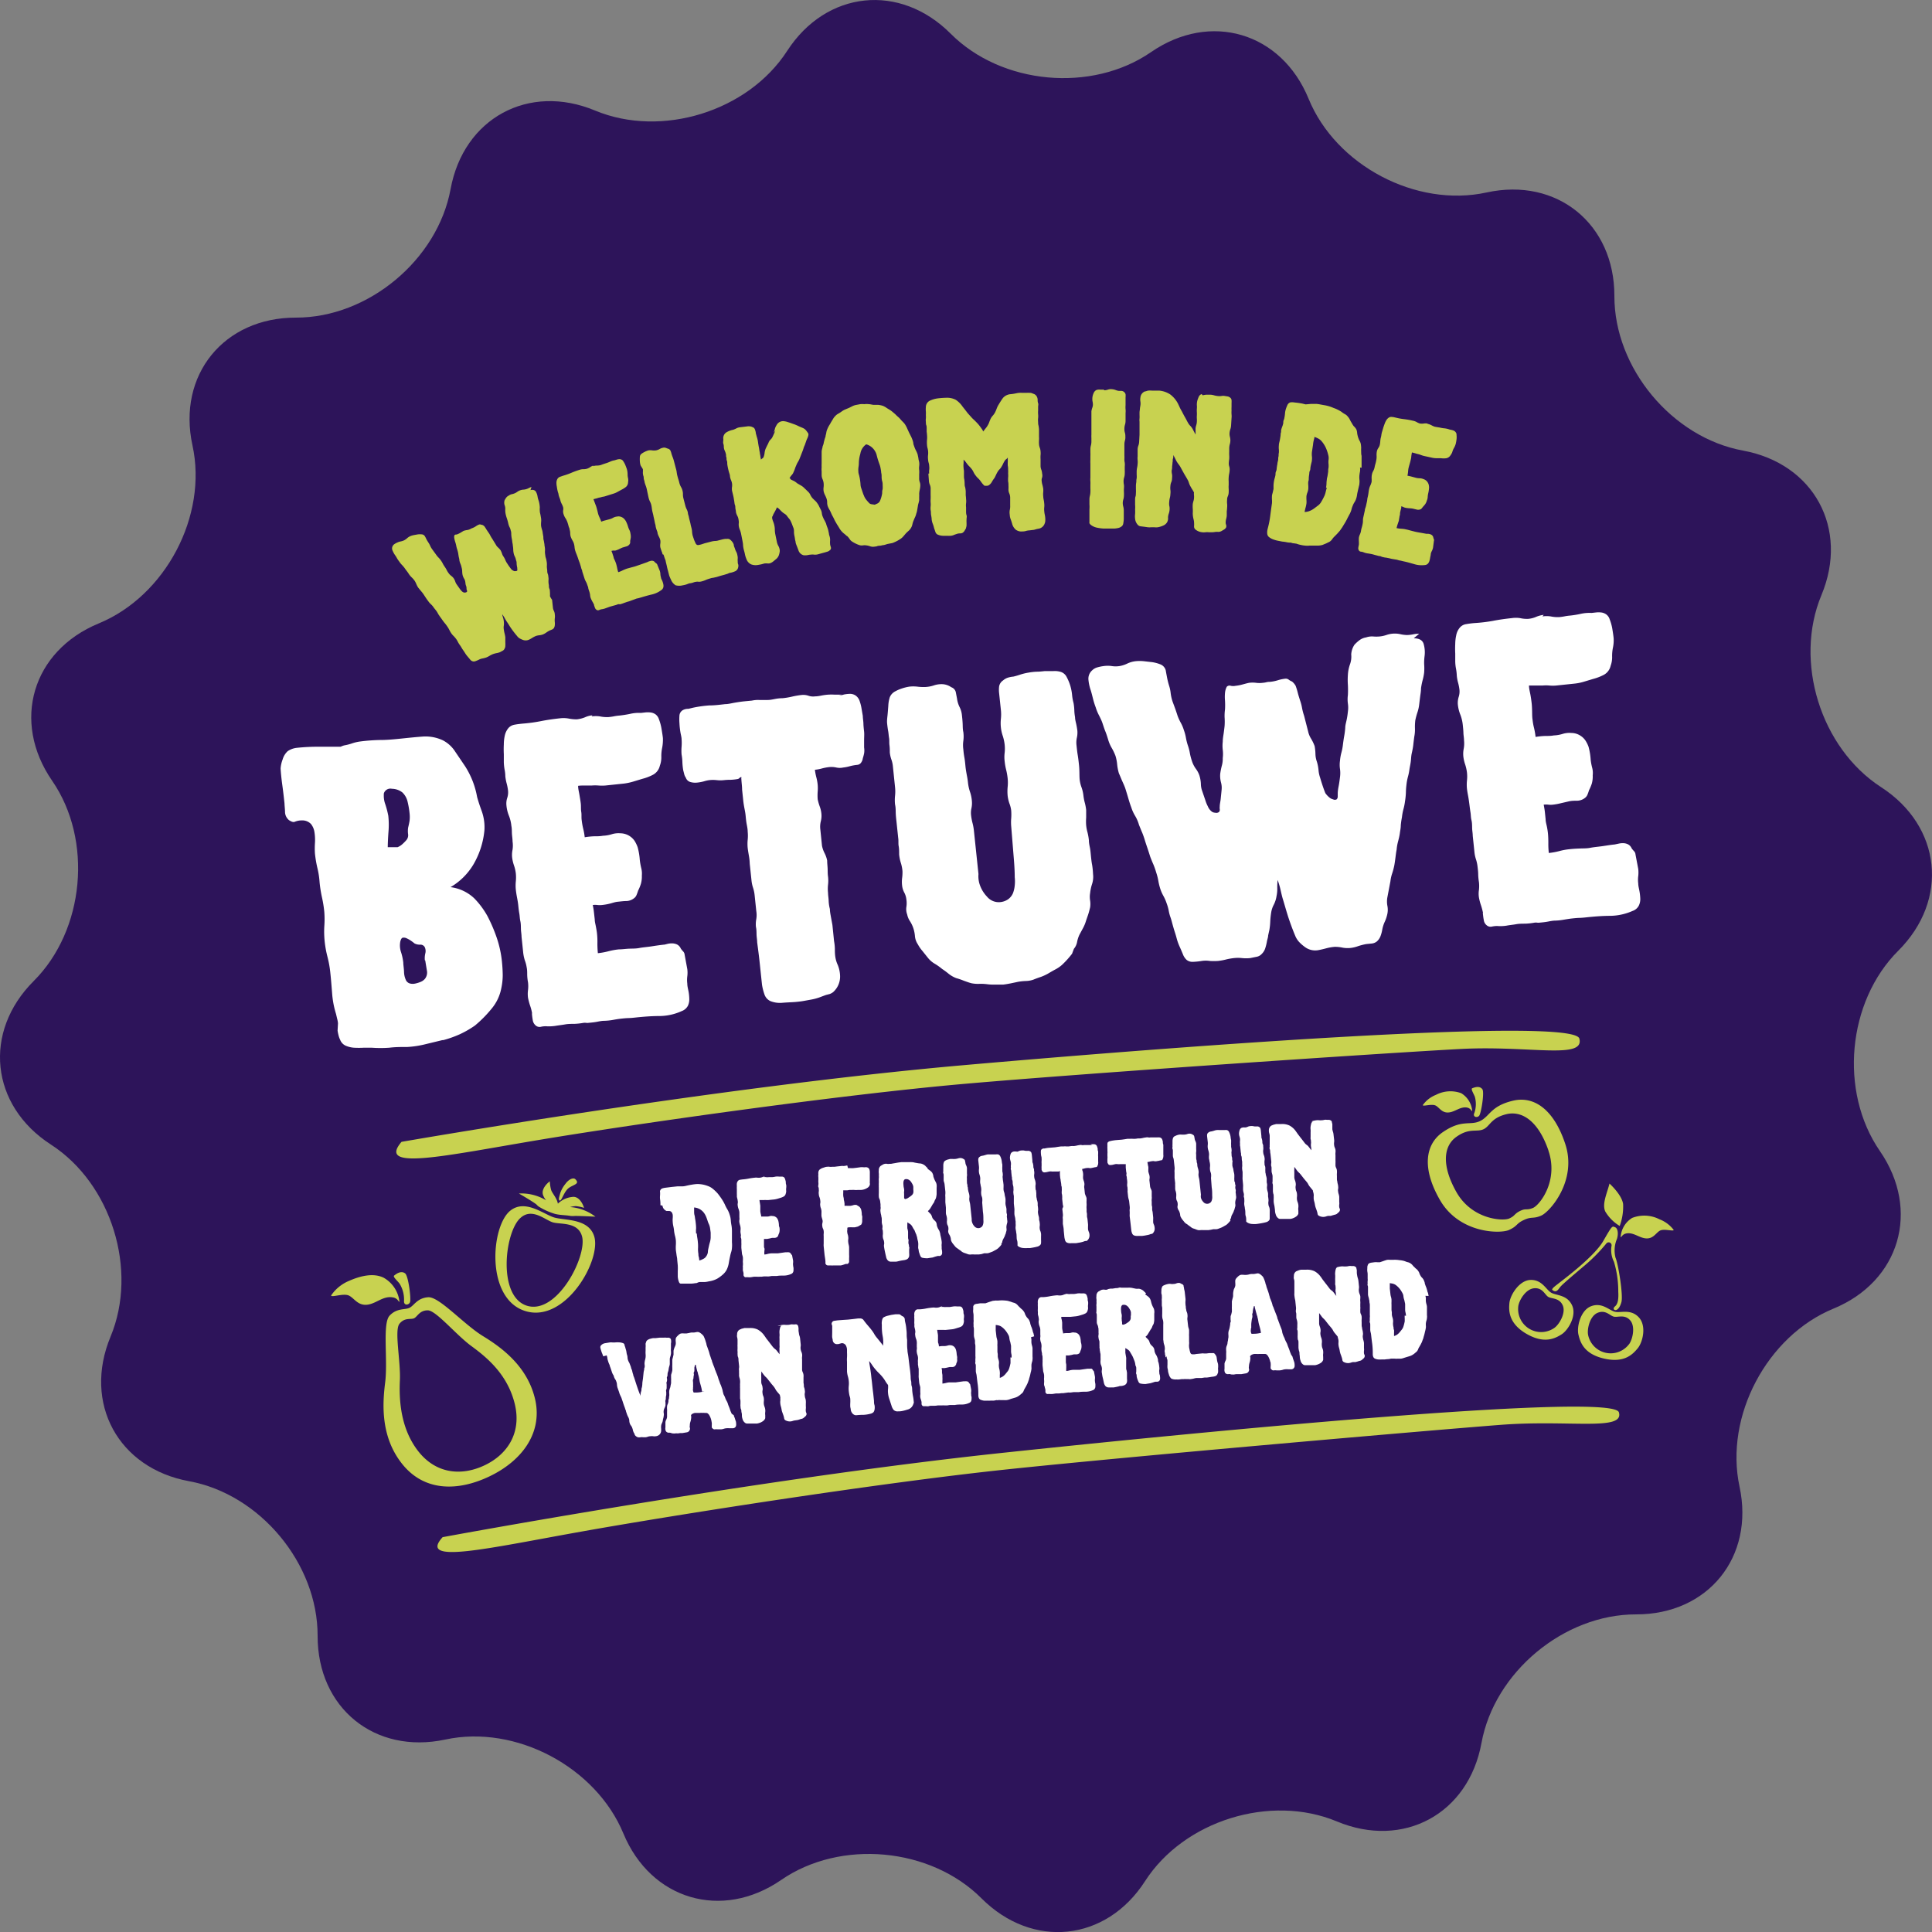 <svg xmlns="http://www.w3.org/2000/svg" viewBox="0 0 283.46 283.46"><rect x="0" y="0" width="283.46" height="283.46" fill="#808080" stroke="none"/><defs><style>.cls-1{fill:#2d145a}.cls-2{fill:#fff}.cls-3{fill:#c8d250}</style></defs><title>Asset 2</title><g id="Layer_2" data-name="Layer 2"><g id="Content"><path class="cls-1" d="M115.49 7.47c5.74-8.87 16.54-10 24-2.52s20.68 8.7 29.38 2.7S188 4.73 192 14.5s15.78 16 26.11 13.74 18.77 4.62 18.75 15.19 8.47 20.77 18.87 22.68 15.58 11.45 11.51 21.2-.12 22.44 8.75 28.18 10 16.54 2.52 24-8.7 20.68-2.7 29.38S278.73 188 269 192s-16 15.78-13.78 26.11-4.61 18.77-15.18 18.75-20.78 8.47-22.68 18.87-11.45 15.58-21.21 11.51-22.44-.12-28.15 8.76-16.53 10-24 2.52-20.68-8.7-29.38-2.7-19.13 2.91-23.16-6.82-15.77-16-26.11-13.78S46.58 250.61 46.6 240s-8.47-20.78-18.86-22.68-15.58-11.45-11.52-21.21.13-22.44-8.75-28.18-10-16.53-2.52-24 8.7-20.68 2.7-29.38-2.92-19.06 6.85-23.09 16-15.77 13.74-26.11 4.62-18.77 15.19-18.75 20.77-8.47 22.68-18.86 11.45-15.58 21.2-11.52 22.44.13 28.18-8.75z"/><path class="cls-2" d="M64.88 152.61l-2.52.61a14.19 14.19 0 0 1-2.58.39c-.9 0-1.8 0-2.66.11a18.23 18.23 0 0 1-2.56 0h-1.21a13.08 13.08 0 0 1-1.4 0 3.76 3.76 0 0 1-1.26-.31 1.55 1.55 0 0 1-.79-.87 3.07 3.07 0 0 1-.24-.68 5.74 5.74 0 0 1-.13-.65l.06-1.08a4.19 4.19 0 0 0-.13-.69l-.16-.68a13.3 13.3 0 0 1-.57-3c-.08-1-.16-2.08-.27-3.08a15.29 15.29 0 0 0-.41-2.28 15.6 15.6 0 0 1-.41-2.23 14.06 14.06 0 0 1-.06-2.23 14.1 14.1 0 0 0 0-2.15 17.22 17.22 0 0 0-.35-2.17 18.88 18.88 0 0 1-.34-2.17 12 12 0 0 0-.3-2 17.65 17.65 0 0 1-.38-2.2 11.39 11.39 0 0 1 0-1.57 7.24 7.24 0 0 0-.07-1.56 2.5 2.5 0 0 0-.51-1.22 1.75 1.75 0 0 0-1.36-.53 2.64 2.64 0 0 0-1 .19c-.22.11-.52 0-.87-.23a1.61 1.61 0 0 1-.58-1.13c0-.46-.07-.92-.08-1.35-.08-.72-.17-1.58-.31-2.59s-.22-1.83-.26-2.5a4.54 4.54 0 0 1 .3-1.34 2.64 2.64 0 0 1 .74-1.21 2.9 2.9 0 0 1 1.35-.49 29.18 29.18 0 0 1 3.2-.16h3.2l.3-.12a2 2 0 0 1 .31-.09 7.25 7.25 0 0 0 1.11-.29 6.13 6.13 0 0 1 1.16-.27 26.44 26.44 0 0 1 3-.22c1 0 2-.1 3.06-.21s2-.21 3.08-.29a6 6 0 0 1 3 .55 4.72 4.72 0 0 1 1.8 1.65l1.45 2.14a12.35 12.35 0 0 1 1.77 4.52c.14.51.36 1.21.68 2.08a7 7 0 0 1 .39 2.84 12.17 12.17 0 0 1-1.58 4.93 9.45 9.45 0 0 1-3.39 3.38 6.18 6.18 0 0 1 3.48 1.64 12.19 12.19 0 0 1 1.93 2.59 22.69 22.69 0 0 1 1.39 3.25 15.76 15.76 0 0 1 .74 3.41c.07.66.11 1.33.12 2a9.29 9.29 0 0 1-.21 1.94 6.58 6.58 0 0 1-1.42 3 17.82 17.82 0 0 1-2.44 2.47 14.4 14.4 0 0 1-2.22 1.28 16.33 16.33 0 0 1-2.41.86zm-8.55-36.25a3.61 3.61 0 0 0 .2 1.64 13.4 13.4 0 0 1 .44 1.69A12.19 12.19 0 0 1 57 122c-.06.79-.1 1.55-.11 2.3h1.44a2.44 2.44 0 0 0 .71-.45 6.9 6.9 0 0 0 .6-.61 1.1 1.1 0 0 0 .24-.81 3.53 3.53 0 0 1 0-1c.08-.33.16-.68.21-1a4.68 4.68 0 0 0 0-1.13 12.55 12.55 0 0 0-.3-1.72 2.71 2.71 0 0 0-.75-1.31 2.54 2.54 0 0 0-1.54-.54 1 1 0 0 0-1.22.86zm6 24.52a3.15 3.15 0 0 1 .07-1 1.33 1.33 0 0 0-.1-.95.72.72 0 0 0-.67-.33 1.67 1.67 0 0 1-.81-.18 6.25 6.25 0 0 0-.5-.38 4 4 0 0 0-.65-.37.9.9 0 0 0-.56-.09c-.17 0-.3.24-.38.57a3.06 3.06 0 0 0 .11 1.55 7.75 7.75 0 0 1 .33 1.54c0 .34.09.8.11 1.35a3 3 0 0 0 .31 1.28.94.94 0 0 0 .57.43 1.61 1.61 0 0 0 .79 0 4.26 4.26 0 0 0 .81-.26 1.61 1.61 0 0 0 .57-.41 1.48 1.48 0 0 0 .3-1.25l-.24-1.46zm24.47-35.77a4.17 4.17 0 0 1 1.23 0 5 5 0 0 0 1.23.1 7.4 7.4 0 0 0 .75-.1 6.62 6.62 0 0 1 .83-.12 16.19 16.19 0 0 0 1.6-.25 5.51 5.51 0 0 1 1.58-.14l.63-.07a3.49 3.49 0 0 1 .79 0 1.62 1.62 0 0 1 .73.27 1.47 1.47 0 0 1 .51.73 6.94 6.94 0 0 1 .37 1.36c.08.48.16.94.21 1.4a6.19 6.19 0 0 1-.11 1.43 6.09 6.09 0 0 0-.12 1.38 3.51 3.51 0 0 1-.22 1.25 2 2 0 0 1-1 1.32 7.31 7.31 0 0 1-1.57.6l-1.32.4a8.48 8.48 0 0 1-1.34.29l-2.76.29a6.36 6.36 0 0 1-1 0 6.47 6.47 0 0 0-1 0h-1c-.34 0-.73 0-1 .05 0 .43.12.86.19 1.29s.15.86.2 1.29 0 .83.07 1.24 0 .81.07 1.24a10.14 10.14 0 0 0 .21 1.2 9.28 9.28 0 0 1 .23 1.28 11.19 11.19 0 0 1 1.35-.14c.46 0 .89 0 1.32-.08a5.13 5.13 0 0 0 1.29-.22 3.31 3.31 0 0 1 1.29-.14 2.55 2.55 0 0 1 2.07 1.12 4.8 4.8 0 0 1 .44.91 9.32 9.32 0 0 1 .32 1.89 10.14 10.14 0 0 0 .2 1.14 3.25 3.25 0 0 1 .1 1.15 3.87 3.87 0 0 1-.14 1.21 6.5 6.5 0 0 1-.41 1 6.21 6.21 0 0 1-.23.64 1.11 1.11 0 0 1-.41.5 1.87 1.87 0 0 1-1.09.38c-.41 0-.81.06-1.24.1s-.74.17-1.14.27a8 8 0 0 1-1.19.21 2.88 2.88 0 0 1-.65 0 2.73 2.73 0 0 0-.7 0c.07.34.13.68.17 1.05l.12 1.07c0 .34.1.68.16 1s.13.68.17 1.05a10.63 10.63 0 0 1 .06 1.42 13.74 13.74 0 0 0 .07 1.48 10.16 10.16 0 0 0 1.54-.28 10.16 10.16 0 0 1 1.54-.28c.52 0 1-.08 1.5-.1s1 0 1.5-.1 1.21-.15 1.78-.24 1.17-.18 1.81-.25c.14 0 .34-.07.56-.12a2.7 2.7 0 0 1 .69-.07 1.79 1.79 0 0 1 .69.16 1.21 1.21 0 0 1 .56.61 3.87 3.87 0 0 0 .33.4.81.81 0 0 1 .23.5l.39 2.11a4.13 4.13 0 0 1 0 1.05 4.3 4.3 0 0 0 0 1.08c0 .37.1.74.18 1.14a6.52 6.52 0 0 1 .11 1.12 2.16 2.16 0 0 1-.21 1 1.67 1.67 0 0 1-.91.77 8 8 0 0 1-3.24.72c-1.22 0-2.34.1-3.35.2-.43.05-.83.09-1.21.1s-.75.05-1.12.09-.84.12-1.21.19a8.7 8.7 0 0 1-1.2.12c-.38 0-.75.08-1.12.15s-.77.11-1.21.15a1 1 0 0 1-.35 0 2.24 2.24 0 0 0-.38 0 9.61 9.61 0 0 1-1.35.15c-.46 0-.92 0-1.36.08s-.94.13-1.4.21a6.42 6.42 0 0 1-1.39.06 3.1 3.1 0 0 0-.77.08.85.85 0 0 1-.75-.19 1.25 1.25 0 0 1-.43-.76c-.06-.35-.1-.66-.12-.92v-.09a.15.15 0 0 0 0-.12 6.58 6.58 0 0 0-.29-1.07 9.08 9.08 0 0 1-.29-1.11 4.26 4.26 0 0 1 0-1.13 4.75 4.75 0 0 0 0-1.13 7 7 0 0 1-.12-1.12c0-.38 0-.75-.08-1.1a4.9 4.9 0 0 0-.27-1.01 6.11 6.11 0 0 1-.24-1.16l-.24-2.3c0-.38-.08-.75-.09-1.13s0-.78-.09-1.18-.08-.75-.15-1.12-.11-.77-.15-1.17-.12-.83-.19-1.2-.13-.75-.17-1.12a6 6 0 0 1 0-1.19 6.05 6.05 0 0 0 0-1.2 5.7 5.7 0 0 0-.27-1.16 5.7 5.7 0 0 1-.27-1.16 3.65 3.65 0 0 1 .06-1.14 4.18 4.18 0 0 0 0-1.23c0-.37-.07-.75-.09-1.12s0-.75-.08-1.13a5.53 5.53 0 0 0-.37-1.53 5.35 5.35 0 0 1-.36-1.53 2.61 2.61 0 0 1 .12-1.06 2.59 2.59 0 0 0 .12-1.06 6.91 6.91 0 0 0-.2-1.05 7 7 0 0 1-.2-1.06 5.07 5.07 0 0 0-.11-1 7.59 7.59 0 0 1-.11-1.09v-1.16a13.82 13.82 0 0 1 0-1.43 6 6 0 0 1 .13-1.24 2.59 2.59 0 0 1 .57-1.19 1.57 1.57 0 0 1 .91-.47c.37-.07.75-.11 1.12-.15a23 23 0 0 0 2.78-.38c.91-.18 1.86-.31 2.81-.41a4.1 4.1 0 0 1 1.22.05 5.76 5.76 0 0 0 1.18.11 4.52 4.52 0 0 0 1.19-.3 3.32 3.32 0 0 1 1.1-.29zm36.3-3.11c.2 0 .43 0 .71-.1a5.16 5.16 0 0 1 .87-.1 1.5 1.5 0 0 1 .8.21 1.57 1.57 0 0 1 .61.75 6.36 6.36 0 0 1 .28 1l.22 1.28c0 .35.08.72.09 1.13s.06.8.1 1.18 0 .84 0 1.24v1.08a2.78 2.78 0 0 1 0 .87 7.38 7.38 0 0 1-.19.72 1.38 1.38 0 0 1-.33.73.78.78 0 0 1-.49.23 7 7 0 0 0-1.06.19 6 6 0 0 1-1 .2 2.36 2.36 0 0 1-1 0 3.31 3.31 0 0 0-1.09-.06 7.31 7.31 0 0 0-1 .19 5.85 5.85 0 0 1-1.06.2 8.54 8.54 0 0 0 .2 1.06 7 7 0 0 1 .21 1.14 6 6 0 0 1 0 1 7.26 7.26 0 0 0 0 1.13 7.74 7.74 0 0 0 .28 1 4.26 4.26 0 0 1 .26 1.08 3.17 3.17 0 0 1-.08 1.14 3.36 3.36 0 0 0-.07 1.23l.24 2.36a4.16 4.16 0 0 0 .38 1.09 4.16 4.16 0 0 1 .38 1.09c0 .43.06.84.07 1.22s0 .75.06 1.15a5 5 0 0 1 0 1.16 5.51 5.51 0 0 0 0 1.22c0 .38.08.75.09 1.16a5.53 5.53 0 0 0 .18 1.2c0 .37.08.75.15 1.15l.22 1.19.24 2.36a7.1 7.1 0 0 1 .12 1.12c0 .38 0 .79.07 1.22a4.33 4.33 0 0 0 .36 1.18 4.62 4.62 0 0 1 .33 1.48 3.06 3.06 0 0 1-1 2.48 1.72 1.72 0 0 1-.52.29l-.54.14c-.34.12-.67.25-1 .37a7.79 7.79 0 0 1-1.13.3l-1.11.2c-.37.07-.75.11-1.15.15s-1.15.06-1.93.12a3.8 3.8 0 0 1-1.86-.25 1.67 1.67 0 0 1-.86-1 8.32 8.32 0 0 1-.35-1.39l-.33-3.13c-.11-1.07-.25-2.1-.38-3.1 0-.37-.08-.75-.09-1.12s0-.75-.09-1.13a4 4 0 0 1 .05-1.14 3.69 3.69 0 0 0 0-1.2l-.24-2.3a5.25 5.25 0 0 0-.23-1.1 5.07 5.07 0 0 1-.24-1.17l-.25-2.36a7.6 7.6 0 0 0-.13-1.21c-.06-.37-.13-.74-.17-1.11a6 6 0 0 1 0-1.19 6.06 6.06 0 0 0 0-1.2c0-.37-.08-.75-.15-1.12s-.11-.77-.15-1.2-.11-.75-.18-1.12-.14-.77-.18-1.2l-.16-1.52c0-.49-.08-1-.11-1.56a.41.41 0 0 1 0-.15.26.26 0 0 0 0-.14.46.46 0 0 0-.28.14.46.46 0 0 1-.27.15 7.19 7.19 0 0 1-1 .11 9.05 9.05 0 0 0-1 .05 4.8 4.8 0 0 1-1.07 0 4.87 4.87 0 0 0-1.08 0 4.59 4.59 0 0 0-.77.17 5.75 5.75 0 0 1-1 .19 2.54 2.54 0 0 1-1-.08 1 1 0 0 1-.68-.65 1.44 1.44 0 0 1-.23-.5l-.15-.59a9.33 9.33 0 0 1-.12-1.13 7.36 7.36 0 0 0-.12-1.17 7.14 7.14 0 0 1 0-1.13 7.24 7.24 0 0 0 0-1.14c0-.25-.1-.6-.17-1a11.23 11.23 0 0 1-.14-1.3 7.46 7.46 0 0 1 0-1.19 1 1 0 0 1 .51-.76 1.59 1.59 0 0 1 .8-.18l.65-.16a17.53 17.53 0 0 1 2.4-.34c.78 0 1.56-.1 2.34-.19.43 0 .89-.12 1.34-.2s.92-.15 1.35-.2l1.24-.12a4.3 4.3 0 0 1 1.09-.09h1.2c.41 0 .74-.08 1.11-.15a6 6 0 0 1 1.1-.11 10.79 10.79 0 0 0 1.42-.24 11.56 11.56 0 0 1 1.35-.23 2.33 2.33 0 0 1 1 .1 2.17 2.17 0 0 0 1 .1c.31 0 .63-.06.94-.12a7.74 7.74 0 0 1 .95-.13 7.47 7.47 0 0 1 1 0h1zm34.19 37.93a13 13 0 0 1-1.48 1.64 4.76 4.76 0 0 1-1 .68c-.36.19-.71.4-1.07.61a6.86 6.86 0 0 1-1 .46c-.36.12-.73.25-1.09.4a3.52 3.52 0 0 1-1.11.21 8.33 8.33 0 0 0-1.12.11l-1.14.24c-.37.07-.74.14-1.11.18h-1.22a7.26 7.26 0 0 1-1.14-.06 7.25 7.25 0 0 0-1.14-.05 4.88 4.88 0 0 1-1.14-.09c-.39-.1-.75-.24-1.12-.37a9.66 9.66 0 0 0-1.11-.38 4.2 4.2 0 0 1-1.08-.61 11.44 11.44 0 0 0-1-.74 8.37 8.37 0 0 0-1.07-.76 3.58 3.58 0 0 1-1-.86l-.8-1a5.36 5.36 0 0 1-.69-1 2.54 2.54 0 0 1-.42-1.17 5 5 0 0 0-.24-1.2 4.74 4.74 0 0 0-.48-1 2.75 2.75 0 0 1-.42-1 2.21 2.21 0 0 1-.12-1.09 3.57 3.57 0 0 0 0-1.13 2.74 2.74 0 0 0-.31-1 2.88 2.88 0 0 1-.32-1.07 4.62 4.62 0 0 1 0-1 6.34 6.34 0 0 0 .06-1.06 5.65 5.65 0 0 0-.25-1.25 6 6 0 0 1-.24-1.22c0-.44 0-.84-.07-1.22s0-.78-.07-1.21l-.26-2.47c-.05-.43-.09-.84-.1-1.21s0-.78-.1-1.21a6.1 6.1 0 0 1 0-1.28 5.83 5.83 0 0 0 0-1.25l-.32-3.1a4.17 4.17 0 0 0-.23-1 4.66 4.66 0 0 1-.22-1c0-.35 0-.7-.05-1.07s0-.73-.06-1.07-.07-.69-.13-1-.11-.72-.15-1.09 0-.7.05-1.17.08-.94.12-1.44a4.89 4.89 0 0 1 .21-1.24 1.68 1.68 0 0 1 .78-.87 5.35 5.35 0 0 1 .92-.41 6.67 6.67 0 0 1 1.19-.3 5.33 5.33 0 0 1 1.13 0 7.39 7.39 0 0 0 1.14.06 4.75 4.75 0 0 0 1.26-.22 3.5 3.5 0 0 1 1.08-.2 2.48 2.48 0 0 1 1.53.45 1 1 0 0 1 .66.71l.18.94a4 4 0 0 0 .36 1.22 3.39 3.39 0 0 1 .36 1.21c.05.43.09.86.11 1.26s0 .81.1 1.24a5 5 0 0 1 0 1.29 4.35 4.35 0 0 0 0 1.25 11.44 11.44 0 0 0 .16 1.23c.07.4.11.81.15 1.24s.12.86.19 1.26a11.71 11.71 0 0 1 .19 1.23 6.48 6.48 0 0 0 .28 1.25 5.41 5.41 0 0 1 .27 1.22 3.64 3.64 0 0 1-.05 1.2 3.1 3.1 0 0 0-.06 1 8.63 8.63 0 0 0 .2 1.11 7.59 7.59 0 0 1 .21 1.08l.68 6.47a3.88 3.88 0 0 0 .14 1.41 4.74 4.74 0 0 0 1.1 1.89 2.24 2.24 0 0 0 1.92.82 2.42 2.42 0 0 0 1.23-.45 2.15 2.15 0 0 0 .67-.86 4.26 4.26 0 0 0 .26-1.13 5.52 5.52 0 0 0 0-1.22c0-1.27-.12-2.54-.22-3.78l-.3-3.72a6.65 6.65 0 0 1 0-1.1 8 8 0 0 0 0-1.19 4.22 4.22 0 0 0-.25-1 5.34 5.34 0 0 1-.27-1.16 6.87 6.87 0 0 1 0-1.28 6.1 6.1 0 0 0 0-1.28 9.57 9.57 0 0 0-.22-1.25 8.5 8.5 0 0 1-.22-1.26 5 5 0 0 1 0-1.22 5.58 5.58 0 0 0 0-1.22 6.46 6.46 0 0 0-.27-1.25 5.68 5.68 0 0 1-.28-1.25 6.07 6.07 0 0 1 0-1.28 6.07 6.07 0 0 0 0-1.28l-.26-2.47a4.17 4.17 0 0 1 0-1 1.32 1.32 0 0 1 .58-.88 2.06 2.06 0 0 1 .66-.39 4 4 0 0 1 .85-.17 10.66 10.66 0 0 0 1-.29 8.44 8.44 0 0 1 1.25-.3 8.69 8.69 0 0 1 1.18-.13c.41 0 .81-.05 1.18-.09h1.28a3.12 3.12 0 0 1 1 .1 1.46 1.46 0 0 1 .93.77 7 7 0 0 1 .55 1.34 7.22 7.22 0 0 1 .25 1.34 6.69 6.69 0 0 0 .21 1.14 7.2 7.2 0 0 1 .11 1 6.7 6.7 0 0 0 .11 1.07c0 .34.1.68.17 1s.13.68.17 1a3.47 3.47 0 0 1-.07 1 3.42 3.42 0 0 0-.07 1c.06.55.11 1.07.19 1.55s.14 1 .19 1.49.05.76.06 1.13 0 .76.06 1.16a4.88 4.88 0 0 0 .26 1 5.33 5.33 0 0 1 .26 1.1 7.4 7.4 0 0 0 .2 1.09 6.8 6.8 0 0 1 .21 1.11v1.11a7.11 7.11 0 0 0 0 1.13 6 6 0 0 0 .2 1.05 8.21 8.21 0 0 1 .2 1.14c0 .38.08.75.15 1.09s.1.72.14 1.12.1 1 .18 1.38a11.08 11.08 0 0 1 .14 1.38 3.38 3.38 0 0 1-.14 1.44 6.51 6.51 0 0 0-.29 1.36 3.27 3.27 0 0 0 0 1.08 3.32 3.32 0 0 1 0 1c-.08.33-.16.66-.27 1s-.23.66-.34 1a5.4 5.4 0 0 1-.41 1l-.54 1a4.4 4.4 0 0 0-.35 1.08 2.2 2.2 0 0 1-.47 1zm50.13-46.28c.79 0 1.28.27 1.45.81a4.43 4.43 0 0 1 .14 1.81 7.58 7.58 0 0 0-.06 1.17 8.43 8.43 0 0 1 0 1.23 7.8 7.8 0 0 1-.23 1.15 9.9 9.9 0 0 0-.23 1.16c0 .44-.08.85-.13 1.24s-.09.76-.14 1.15a5.66 5.66 0 0 1-.26 1.16 10.52 10.52 0 0 0-.31 1.16 7.87 7.87 0 0 0-.05 1.2 5.31 5.31 0 0 1-.1 1.2c-.05.38-.1.77-.14 1.15s-.12.8-.22 1.24-.1.77-.14 1.15-.13.77-.2 1.19a8.07 8.07 0 0 1-.23 1.15 7.81 7.81 0 0 0-.22 1.19 10.93 10.93 0 0 0-.08 1.17 10.65 10.65 0 0 1-.13 1.24 8.07 8.07 0 0 1-.23 1.15 7.81 7.81 0 0 0-.22 1.19 10.81 10.81 0 0 0-.17 1.18c0 .41-.09.79-.14 1.18s-.15.77-.25 1.16a6.82 6.82 0 0 0-.22 1.24c-.08.39-.12.77-.17 1.15s-.1.77-.17 1.15a10.11 10.11 0 0 1-.31 1.17 5.52 5.52 0 0 0-.26 1.16l-.45 2.37a3.45 3.45 0 0 0 0 1.2 3 3 0 0 1 0 1.22 5.35 5.35 0 0 1-.38 1.15 4.85 4.85 0 0 0-.37 1.17 5.12 5.12 0 0 1-.25.93 2 2 0 0 1-.53.78 1.4 1.4 0 0 1-.75.31l-.81.08a9.23 9.23 0 0 0-1.18.3 5 5 0 0 1-1.11.27 4.18 4.18 0 0 1-1.23-.05 5 5 0 0 0-1.14-.11 7.13 7.13 0 0 0-1.2.21c-.37.1-.74.19-1.11.26a2.53 2.53 0 0 1-2.08-.48 5.66 5.66 0 0 1-.77-.67 3 3 0 0 1-.63-1c-.35-.83-.68-1.73-1-2.69-.13-.42-.27-.87-.41-1.35s-.27-.93-.4-1.35-.25-1-.35-1.42a11.22 11.22 0 0 0-.4-1.32 10.54 10.54 0 0 0-.05 1.22 5 5 0 0 1-.11 1.15 4.12 4.12 0 0 1-.39 1.23 3.67 3.67 0 0 0-.4 1.21 11.47 11.47 0 0 0-.13 1.26 9.45 9.45 0 0 1-.13 1.26l-.18.81c0 .26-.11.53-.17.83a7.31 7.31 0 0 1-.24 1 2 2 0 0 1-.52.87 1.35 1.35 0 0 1-.77.43l-.94.19a6 6 0 0 1-1.19 0 5.39 5.39 0 0 0-1.2 0 8.77 8.77 0 0 0-1.17.21 8.23 8.23 0 0 1-1.17.21 9.8 9.8 0 0 1-1.19 0 3.92 3.92 0 0 0-1.19 0 10.74 10.74 0 0 1-1.29.13 1.37 1.37 0 0 1-.91-.28 2.1 2.1 0 0 1-.55-.82c-.15-.36-.31-.75-.5-1.16a8.22 8.22 0 0 1-.37-1c-.09-.34-.19-.71-.31-1.07s-.22-.71-.32-1.07-.19-.74-.31-1.08a6.15 6.15 0 0 1-.29-1.1 6.61 6.61 0 0 0-.29-1 6.28 6.28 0 0 0-.46-1.06 5.94 5.94 0 0 1-.45-1 8.64 8.64 0 0 1-.31-1.24 8.29 8.29 0 0 0-.3-1.19 12.42 12.42 0 0 0-.41-1.18q-.24-.54-.48-1.17c-.13-.42-.26-.82-.38-1.18s-.26-.76-.39-1.18a12.42 12.42 0 0 0-.41-1.18c-.16-.36-.31-.75-.47-1.14a5.54 5.54 0 0 0-.58-1.34 5.78 5.78 0 0 1-.56-1.25c-.16-.41-.3-.87-.43-1.32s-.27-.9-.4-1.32-.32-.81-.48-1.17-.31-.75-.5-1.17a7.06 7.06 0 0 1-.25-1.28 6.3 6.3 0 0 0-.25-1.28 7.91 7.91 0 0 0-.56-1.17 5.27 5.27 0 0 1-.5-1.16c-.13-.43-.26-.85-.42-1.24s-.28-.78-.42-1.2-.34-.81-.52-1.17a6.82 6.82 0 0 1-.48-1.17 11 11 0 0 1-.39-1.24c-.1-.39-.2-.82-.33-1.24a6.49 6.49 0 0 1-.34-1.51 1.63 1.63 0 0 1 .52-1.42 1.78 1.78 0 0 1 .8-.46 6 6 0 0 1 .94-.19 4.27 4.27 0 0 1 1.13 0 3.68 3.68 0 0 0 1.19 0 4.19 4.19 0 0 0 1.15-.38 3.86 3.86 0 0 1 1.18-.33 6.05 6.05 0 0 1 1.2 0l1.23.14a5.37 5.37 0 0 1 1.17.31 1.3 1.3 0 0 1 .82.87c.06.34.13.72.2 1.09a11.52 11.52 0 0 0 .3 1.19 5.25 5.25 0 0 1 .23 1.1 6.57 6.57 0 0 0 .27 1.2c.12.33.25.67.37 1s.25.73.38 1.13a7.58 7.58 0 0 0 .46 1 5.67 5.67 0 0 1 .46 1.09 6.69 6.69 0 0 1 .3 1.13 7.78 7.78 0 0 0 .29 1.13 6.93 6.93 0 0 1 .29 1.13 8.15 8.15 0 0 0 .29 1.11 4 4 0 0 0 .56 1.13 3.71 3.71 0 0 1 .54 1 4.9 4.9 0 0 1 .22 1.23 3.07 3.07 0 0 0 .19 1.05l.47 1.38a4.94 4.94 0 0 0 .35.86 1.9 1.9 0 0 0 .61.81.9.9 0 0 0 .48.15.66.66 0 0 0 .54-.09.45.45 0 0 0 .13-.42 1.87 1.87 0 0 1 0-.43c0-.33.1-.68.14-1.09s.09-.86.13-1.3a2.91 2.91 0 0 0-.09-1.12 3.82 3.82 0 0 1-.11-1.27 9.9 9.9 0 0 1 .23-1.16 3.75 3.75 0 0 0 .14-1.14 4.83 4.83 0 0 0 0-1.2 5.26 5.26 0 0 1 0-1.19c0-.44.08-.85.13-1.2s.1-.74.14-1.12a9.31 9.31 0 0 0 0-1.28 6.89 6.89 0 0 1 .06-1.14 11.33 11.33 0 0 0 0-1.29 6.06 6.06 0 0 1 0-1.14 2.41 2.41 0 0 1 .26-.9.56.56 0 0 1 .59-.14 1.66 1.66 0 0 0 .7 0 5.92 5.92 0 0 0 1-.19c.34-.09.68-.19 1-.25a4.17 4.17 0 0 1 1 0 3.79 3.79 0 0 0 1 0 3 3 0 0 0 .51-.08 1.9 1.9 0 0 1 .52-.06 5.54 5.54 0 0 0 1.16-.23 5.8 5.8 0 0 1 1.17-.24.74.74 0 0 1 .48.18 2.06 2.06 0 0 0 .44.24 2.22 2.22 0 0 1 .53.62 9.37 9.37 0 0 1 .31 1c.09.37.22.76.35 1.18a6.49 6.49 0 0 1 .29 1.11 8.63 8.63 0 0 0 .3 1.13l.58 2.26a3.38 3.38 0 0 0 .44 1.09 6.28 6.28 0 0 1 .52 1.08 7.37 7.37 0 0 1 .12 1.18 3.59 3.59 0 0 0 .21 1.11 6.12 6.12 0 0 1 .24 1.22 4.54 4.54 0 0 0 .23 1.11c.24.82.49 1.58.77 2.28a3.12 3.12 0 0 0 .68.71 1.32 1.32 0 0 0 .46.21.55.55 0 0 0 .52 0 .56.56 0 0 0 .16-.4v-.44c0-.44.09-.85.16-1.23s.12-.77.17-1.18a4.44 4.44 0 0 0 0-1.22 4.27 4.27 0 0 1 0-1.19 6.82 6.82 0 0 1 .22-1.24 7.81 7.81 0 0 0 .22-1.19c.05-.38.1-.76.17-1.15a11 11 0 0 0 .16-1.24c0-.38.12-.77.2-1.15a11.14 11.14 0 0 0 .19-1.24 4 4 0 0 0 0-1.19 4.63 4.63 0 0 1 0-1.24 14.85 14.85 0 0 0 0-1.49 10.45 10.45 0 0 1 0-1.48 5.53 5.53 0 0 1 .3-1.52 3.34 3.34 0 0 0 .19-1.47 2.86 2.86 0 0 1 .47-1.42 5.6 5.6 0 0 1 .71-.65 2.22 2.22 0 0 1 1-.43 2.65 2.65 0 0 1 1-.14 5.31 5.31 0 0 0 1 0 4.49 4.49 0 0 0 1-.22 3.76 3.76 0 0 1 2-.12 4.84 4.84 0 0 0 1 .13 4.94 4.94 0 0 0 .89-.1 4.36 4.36 0 0 1 .9-.09zm18.88-3.21a4.1 4.1 0 0 1 1.22 0 5 5 0 0 0 1.24.1 7.23 7.23 0 0 0 .74-.1 6.9 6.9 0 0 1 .83-.12 13.35 13.35 0 0 0 1.6-.26 5.93 5.93 0 0 1 1.59-.13l.63-.07a3.39 3.39 0 0 1 .78 0 1.59 1.59 0 0 1 .73.28 1.41 1.41 0 0 1 .51.73 7 7 0 0 1 .38 1.35c.08.49.16 1 .2 1.41a5.25 5.25 0 0 1-.11 1.43 6.06 6.06 0 0 0-.11 1.38 3.65 3.65 0 0 1-.22 1.24 2 2 0 0 1-1 1.33 7.43 7.43 0 0 1-1.56.6l-1.33.4a7.35 7.35 0 0 1-1.33.28l-2.76.29a5.4 5.4 0 0 1-1 0 5.4 5.4 0 0 0-1 0h-2c0 .43.12.86.2 1.29s.14.85.19 1.28.06.84.07 1.25 0 .81.07 1.24a8.54 8.54 0 0 0 .22 1.2 11 11 0 0 1 .22 1.28 11.63 11.63 0 0 1 1.35-.14c.46 0 .9 0 1.33-.08a5.13 5.13 0 0 0 1.28-.22 3.38 3.38 0 0 1 1.3-.14 2.47 2.47 0 0 1 1.41.46 2.4 2.4 0 0 1 .65.66 4.29 4.29 0 0 1 .45.91 9.24 9.24 0 0 1 .31 1.89 8.37 8.37 0 0 0 .21 1.14 3 3 0 0 1 .09 1.15 3.88 3.88 0 0 1-.13 1.21 6.55 6.55 0 0 1-.42 1 5.25 5.25 0 0 1-.22.63 1.15 1.15 0 0 1-.41.51 1.9 1.9 0 0 1-1.1.38c-.4 0-.81 0-1.24.1s-.74.17-1.13.26a8.42 8.42 0 0 1-1.2.22 2.79 2.79 0 0 1-.64 0 2.75 2.75 0 0 0-.7 0c.06.35.13.69.17 1.06l.11 1.07c0 .34.1.68.17 1s.13.69.17 1.06.06.9.06 1.42a11.66 11.66 0 0 0 .07 1.48 10.39 10.39 0 0 0 1.54-.28 8.88 8.88 0 0 1 1.54-.28c.51-.06 1-.08 1.5-.1s1 0 1.5-.1 1.2-.16 1.77-.24 1.18-.19 1.81-.25l.57-.12a2.7 2.7 0 0 1 .69-.07 1.62 1.62 0 0 1 .68.16 1.17 1.17 0 0 1 .56.61 4 4 0 0 0 .34.4.8.8 0 0 1 .22.5l.4 2.11a4.66 4.66 0 0 1 0 1.05 4.3 4.3 0 0 0 0 1.08c0 .37.11.74.18 1.14a7.78 7.78 0 0 1 .12 1.12 2.17 2.17 0 0 1-.22 1 1.6 1.6 0 0 1-.91.77 8.38 8.38 0 0 1-3.23.72c-1.22 0-2.35.1-3.36.2-.43.05-.83.09-1.21.1s-.75.05-1.12.09-.83.12-1.2.18a8.63 8.63 0 0 1-1.21.13c-.37 0-.75.08-1.12.15s-.77.11-1.2.15a1.37 1.37 0 0 1-.35 0 1.56 1.56 0 0 0-.38 0 9.78 9.78 0 0 1-1.35.15c-.47 0-.93 0-1.36.08s-1 .13-1.4.21a5.87 5.87 0 0 1-1.39.05 3.81 3.81 0 0 0-.78.09.86.86 0 0 1-.74-.19 1.16 1.16 0 0 1-.43-.77c-.07-.34-.1-.65-.13-.91a.06.06 0 0 1 0-.09.15.15 0 0 0 0-.12 9.52 9.52 0 0 0-.29-1.07 7.57 7.57 0 0 1-.29-1.11 3.57 3.57 0 0 1 0-1.13 5.33 5.33 0 0 0 0-1.13 8.49 8.49 0 0 1-.11-1.12c0-.38-.05-.75-.09-1.1a5.48 5.48 0 0 0-.23-1.11 4.88 4.88 0 0 1-.24-1.16l-.24-2.3c0-.38-.08-.75-.09-1.13s0-.78-.1-1.18-.08-.75-.14-1.12-.11-.77-.16-1.17-.11-.83-.18-1.21-.14-.74-.18-1.11a6 6 0 0 1 0-1.19 5.39 5.39 0 0 0 0-1.2 6.4 6.4 0 0 0-.26-1.16 5.64 5.64 0 0 1-.27-1.17 3.92 3.92 0 0 1 .05-1.13 4.18 4.18 0 0 0 .05-1.23c0-.37-.08-.75-.09-1.12s-.05-.75-.09-1.13a5.8 5.8 0 0 0-.36-1.53 5.44 5.44 0 0 1-.37-1.53 3 3 0 0 1 .12-1.06 2.59 2.59 0 0 0 .12-1.06 6.85 6.85 0 0 0-.19-1 6 6 0 0 1-.2-1.06 7.05 7.05 0 0 0-.11-1 6.5 6.5 0 0 1-.12-1.1v-1.16a13.6 13.6 0 0 1 0-1.42 6.09 6.09 0 0 1 .14-1.24 2.41 2.41 0 0 1 .57-1.19 1.49 1.49 0 0 1 .91-.47c.37-.07.74-.11 1.12-.15a23.23 23.23 0 0 0 2.75-.32c.91-.18 1.85-.31 2.8-.41a4.18 4.18 0 0 1 1.23 0 4.56 4.56 0 0 0 1.17.11 3.78 3.78 0 0 0 1.19-.3 4 4 0 0 1 1.1-.29z"/><path class="cls-3" d="M77.83 71.91c.35-.1.6 0 .75.16a2 2 0 0 1 .29.78 3 3 0 0 0 .13.52 3.41 3.41 0 0 1 .14.55 4.52 4.52 0 0 1 .06.53 3.1 3.1 0 0 0 0 .54c0 .2.07.39.1.56l.09.52a2.5 2.5 0 0 1 0 .55 3.33 3.33 0 0 0 0 .55 3.41 3.41 0 0 0 .13.53 2.16 2.16 0 0 1 .11.54l.09.53c0 .17 0 .36.07.57l.09.52c0 .18.05.36.07.55a3.1 3.1 0 0 1 0 .54 3.55 3.55 0 0 0 .06.55c0 .17.07.34.12.52a5 5 0 0 1 .1.56 3.29 3.29 0 0 1 0 .54 5.43 5.43 0 0 0 .06.55c0 .18 0 .35.08.54s.07.36.1.54 0 .35 0 .54a2.83 2.83 0 0 0 .06.57c0 .18 0 .36.08.53s.06.35.08.53a5 5 0 0 1 0 .55A2.5 2.5 0 0 0 81 88l.12 1.1a1.34 1.34 0 0 0 .14.52 1.28 1.28 0 0 1 .14.55 2 2 0 0 1 0 .55 2.61 2.61 0 0 0 0 .56 2.16 2.16 0 0 1 0 .44.94.94 0 0 1-.13.42.61.61 0 0 1-.29.23l-.34.14a3.58 3.58 0 0 0-.48.29 2.51 2.51 0 0 1-.45.26 1.94 1.94 0 0 1-.55.14 2.71 2.71 0 0 0-.51.1 3.88 3.88 0 0 0-.5.25c-.15.09-.3.19-.45.26a1.19 1.19 0 0 1-1 .07 4 4 0 0 1-.43-.2 1.29 1.29 0 0 1-.41-.37 13 13 0 0 1-.78-1q-.18-.25-.36-.54c-.12-.2-.24-.38-.35-.54s-.24-.39-.34-.58a5.41 5.41 0 0 0-.35-.53 4 4 0 0 0 .14.55 2.71 2.71 0 0 1 .1.51 2.39 2.39 0 0 1 0 .6 1.59 1.59 0 0 0 0 .58 4.8 4.8 0 0 0 .11.57 4.8 4.8 0 0 1 .11.57v.76a3.64 3.64 0 0 1 0 .48.84.84 0 0 1-.12.45.61.61 0 0 1-.28.29l-.39.21a2.83 2.83 0 0 1-.52.14 3.69 3.69 0 0 0-.53.15 3.78 3.78 0 0 0-.49.25 3.58 3.58 0 0 1-.48.24 4.26 4.26 0 0 1-.54.14 1.7 1.7 0 0 0-.51.17 4.13 4.13 0 0 1-.55.23.58.58 0 0 1-.43 0 .75.75 0 0 1-.35-.28l-.38-.45a3.58 3.58 0 0 1-.29-.39c-.09-.14-.18-.29-.28-.43a4.55 4.55 0 0 1-.28-.43 4.55 4.55 0 0 0-.28-.43 4 4 0 0 1-.27-.44 2.58 2.58 0 0 0-.26-.43 4.47 4.47 0 0 0-.34-.4 2.5 2.5 0 0 1-.34-.39q-.17-.25-.3-.51a4.62 4.62 0 0 0-.28-.48c-.12-.17-.23-.33-.34-.46s-.24-.29-.36-.46-.22-.32-.33-.46l-.32-.47a3.43 3.43 0 0 0-.3-.5l-.35-.44a2.42 2.42 0 0 0-.43-.51 2.61 2.61 0 0 1-.41-.48c-.13-.16-.25-.34-.37-.52s-.23-.36-.35-.53-.24-.31-.36-.45-.23-.29-.37-.45a3.84 3.84 0 0 1-.28-.53 2.46 2.46 0 0 0-.28-.53 3.31 3.31 0 0 0-.39-.44 3.25 3.25 0 0 1-.38-.44c-.11-.17-.22-.34-.34-.49s-.23-.31-.35-.48a5.46 5.46 0 0 0-.38-.44 2.73 2.73 0 0 1-.36-.45 4.81 4.81 0 0 1-.34-.49 4.53 4.53 0 0 0-.31-.5 3.26 3.26 0 0 1-.34-.62.73.73 0 0 1 0-.69.78.78 0 0 1 .29-.31 2.42 2.42 0 0 1 .39-.21 2 2 0 0 1 .49-.16 2.11 2.11 0 0 0 .52-.17 2.19 2.19 0 0 0 .45-.32 1.75 1.75 0 0 1 .48-.3 2.74 2.74 0 0 1 .53-.15l.56-.1a2.41 2.41 0 0 1 .55 0 .59.59 0 0 1 .47.28 4.73 4.73 0 0 1 .23.45c.08.15.18.31.29.48a2.55 2.55 0 0 1 .25.46 2.76 2.76 0 0 0 .28.49l.29.4.32.44a2.74 2.74 0 0 0 .34.41 2.74 2.74 0 0 1 .34.41 3.14 3.14 0 0 1 .28.46 4 4 0 0 0 .28.46 4 4 0 0 1 .28.46 2.82 2.82 0 0 0 .27.45 1.74 1.74 0 0 0 .39.42 1.81 1.81 0 0 1 .37.36 2 2 0 0 1 .25.51 1.52 1.52 0 0 0 .23.44l.38.54a2.49 2.49 0 0 0 .27.34.85.85 0 0 0 .37.27.59.59 0 0 0 .24 0 .33.33 0 0 0 .22-.11.2.2 0 0 0 0-.2.63.63 0 0 1-.06-.2c0-.15 0-.31-.08-.5s-.07-.38-.11-.58a1.21 1.21 0 0 0-.19-.48 2 2 0 0 1-.21-.54 3.29 3.29 0 0 1-.05-.54 2.26 2.26 0 0 0-.09-.53 2.59 2.59 0 0 0-.16-.52 2.4 2.4 0 0 1-.16-.52c0-.2-.07-.38-.1-.55s-.05-.33-.08-.51a4.74 4.74 0 0 0-.15-.57 3.36 3.36 0 0 1-.13-.5 4.29 4.29 0 0 0-.15-.57 3.83 3.83 0 0 1-.13-.51 1 1 0 0 1 0-.43.25.25 0 0 1 .24-.14.71.71 0 0 0 .31-.09 2.21 2.21 0 0 0 .4-.21l.4-.24a2.83 2.83 0 0 1 .44-.11 1.5 1.5 0 0 0 .44-.11l.22-.1a.76.76 0 0 1 .22-.1 2.76 2.76 0 0 0 .48-.25 2.27 2.27 0 0 1 .48-.26.39.39 0 0 1 .24 0 .79.79 0 0 0 .22.05 1 1 0 0 1 .31.2 4.86 4.86 0 0 1 .27.41c.09.15.2.3.31.47a3 3 0 0 1 .28.45 3.22 3.22 0 0 0 .27.46l.56.91a1.34 1.34 0 0 0 .33.42 2.8 2.8 0 0 1 .37.41 3.26 3.26 0 0 1 .21.5 1.54 1.54 0 0 0 .24.46 3.07 3.07 0 0 1 .26.51 2.4 2.4 0 0 0 .25.45 9.47 9.47 0 0 0 .64.9 1.48 1.48 0 0 0 .39.23.67.67 0 0 0 .23 0 .27.27 0 0 0 .22-.09.27.27 0 0 0 0-.2v-.2a3.83 3.83 0 0 1-.09-.56c0-.18 0-.35-.09-.54a1.94 1.94 0 0 0-.17-.53 2 2 0 0 1-.18-.52 2.83 2.83 0 0 1-.06-.57 5.14 5.14 0 0 0-.06-.55c0-.18-.06-.35-.08-.53a4.06 4.06 0 0 0-.09-.56 5 5 0 0 1-.06-.54c0-.18 0-.37-.08-.57a1.64 1.64 0 0 0-.18-.51 2.28 2.28 0 0 1-.18-.54c-.05-.23-.11-.44-.18-.66a4.84 4.84 0 0 1-.19-.65 2.76 2.76 0 0 1-.07-.71 1.46 1.46 0 0 0-.1-.67 1.21 1.21 0 0 1 0-.68 3 3 0 0 1 .23-.38 1 1 0 0 1 .39-.32 1.13 1.13 0 0 1 .43-.2 2.42 2.42 0 0 0 .43-.13 1.8 1.8 0 0 0 .4-.23 1.71 1.71 0 0 1 .4-.21 1.89 1.89 0 0 1 .44-.1 1.71 1.71 0 0 0 .47-.08 1.61 1.61 0 0 0 .38-.16 2.15 2.15 0 0 1 .38-.15zM87 68.4a1.81 1.81 0 0 1 .55-.09 2.34 2.34 0 0 0 .57-.07l.32-.12.36-.12a5.3 5.3 0 0 0 .7-.26 2.52 2.52 0 0 1 .69-.21l.28-.09a2 2 0 0 1 .35-.07.74.74 0 0 1 .36.06.6.6 0 0 1 .29.28 3.07 3.07 0 0 1 .3.57c.08.21.16.41.22.61a2.92 2.92 0 0 1 .09.66 2.45 2.45 0 0 0 .07.62 1.58 1.58 0 0 1 0 .58.93.93 0 0 1-.31.69 3.79 3.79 0 0 1-.65.41l-.55.3a3 3 0 0 1-.58.26l-1.21.38a2 2 0 0 1-.44.1L88 73c-.14 0-.3.08-.46.12l-.47.12.21.56c.07.19.15.37.21.56s.1.37.15.55.08.36.14.55.13.34.21.52a3.83 3.83 0 0 1 .22.56 4.06 4.06 0 0 1 .59-.19l.59-.16a2.25 2.25 0 0 0 .56-.22 1.41 1.41 0 0 1 .57-.18 1.08 1.08 0 0 1 .67.07 1.19 1.19 0 0 1 .36.24 1.8 1.8 0 0 1 .28.37 4.5 4.5 0 0 1 .32.81 3 3 0 0 0 .2.49 1.65 1.65 0 0 1 .15.51 2.24 2.24 0 0 1 .05.56 4.37 4.37 0 0 1-.09.5v.3a.63.63 0 0 1-.14.27.84.84 0 0 1-.46.27l-.54.16c-.16.07-.32.14-.49.23a3.28 3.28 0 0 1-.52.2.84.84 0 0 1-.29 0 1.7 1.7 0 0 0-.31.06c.06.15.12.3.17.46l.15.47c0 .15.11.3.17.45a4.69 4.69 0 0 1 .18.45c.06.19.11.4.16.63a4 4 0 0 0 .17.66 4.16 4.16 0 0 0 .66-.27 5.52 5.52 0 0 1 .67-.27l.66-.18c.22-.06.44-.11.66-.19s.53-.18.78-.27l.79-.28.24-.11.3-.09a.74.74 0 0 1 .33 0 .5.5 0 0 1 .3.22l.19.15a.35.35 0 0 1 .15.2l.37.91a1.85 1.85 0 0 1 .08.47 2 2 0 0 0 .09.49c0 .16.12.32.19.5a2.48 2.48 0 0 1 .15.49 1 1 0 0 1 0 .46.74.74 0 0 1-.34.43 3.64 3.64 0 0 1-1.38.62c-.55.13-1 .26-1.49.41l-.53.15c-.17 0-.33.1-.5.15l-.52.19a3.66 3.66 0 0 1-.53.17l-.49.17c-.16.07-.34.12-.52.18h-.16a.58.58 0 0 0-.18 0 3.4 3.4 0 0 1-.59.19l-.6.17-.61.22a2.57 2.57 0 0 1-.62.16 1.33 1.33 0 0 0-.34.11.39.39 0 0 1-.35 0 .61.61 0 0 1-.27-.3c-.06-.15-.1-.29-.14-.4a.06.06 0 0 0 0-.06 3.19 3.19 0 0 0-.23-.45 3.39 3.39 0 0 1-.23-.47 1.46 1.46 0 0 1-.12-.51 2.78 2.78 0 0 0-.11-.5 4.16 4.16 0 0 1-.16-.5c0-.16-.09-.33-.14-.48a2.45 2.45 0 0 0-.2-.48 2.52 2.52 0 0 1-.22-.5l-.32-1c0-.16-.11-.33-.15-.49a5.08 5.08 0 0 0-.15-.52 4 4 0 0 0-.17-.49c-.06-.16-.12-.34-.18-.52s-.13-.36-.19-.52a4.68 4.68 0 0 1-.18-.48 2.35 2.35 0 0 1-.11-.54 3 3 0 0 0-.1-.54 2.16 2.16 0 0 0-.23-.49 4.38 4.38 0 0 1-.23-.5 1.82 1.82 0 0 1-.08-.52 1.81 1.81 0 0 0-.09-.55c0-.17-.11-.33-.15-.5s-.09-.33-.14-.49a2.86 2.86 0 0 0-.31-.66 2.28 2.28 0 0 1-.3-.65 1.32 1.32 0 0 1-.05-.49 1.1 1.1 0 0 0 0-.48 3 3 0 0 0-.19-.46 2.88 2.88 0 0 1-.19-.45 2.44 2.44 0 0 0-.14-.46 3.37 3.37 0 0 1-.15-.48c0-.14-.08-.31-.13-.51a6.25 6.25 0 0 1-.12-.65 2.82 2.82 0 0 1-.06-.56 1.13 1.13 0 0 1 .15-.59.72.72 0 0 1 .36-.3l.49-.17a9.63 9.63 0 0 0 1.21-.43 12.82 12.82 0 0 1 1.15-.42 1.78 1.78 0 0 1 .55-.1 2 2 0 0 0 .54-.06 1.93 1.93 0 0 0 .5-.24 1.9 1.9 0 0 1 .47-.24zm10.2 12.92c0-.17-.1-.33-.15-.5a5.52 5.52 0 0 1-.17-.53 1.8 1.8 0 0 1 0-.52 1.8 1.8 0 0 0 0-.52 2.69 2.69 0 0 0-.21-.52 2.39 2.39 0 0 1-.19-.48c0-.17-.09-.35-.15-.53a3.34 3.34 0 0 1-.14-.52c0-.17-.08-.34-.11-.51s-.07-.35-.11-.54-.08-.34-.11-.51-.08-.33-.12-.5a4.32 4.32 0 0 1-.1-.54 4.18 4.18 0 0 0-.09-.53 2.26 2.26 0 0 0-.19-.49 2.66 2.66 0 0 1-.19-.52c-.06-.24-.1-.47-.15-.69s-.09-.46-.15-.7-.09-.3-.15-.47a4.26 4.26 0 0 1-.15-.47c0-.15-.08-.3-.11-.46s0-.31-.07-.46a1.84 1.84 0 0 1-.07-.47 2.94 2.94 0 0 0 0-.51l-.32-.52a2.2 2.2 0 0 1-.12-.61 4.89 4.89 0 0 1 0-.66.6.6 0 0 1 .25-.47 3.47 3.47 0 0 1 1-.49 1.64 1.64 0 0 1 .55 0 2.49 2.49 0 0 0 .55 0 1.64 1.64 0 0 0 .55-.2 1.46 1.46 0 0 1 .47-.18.68.68 0 0 1 .4 0l.35.13a.53.53 0 0 1 .35.25 2.05 2.05 0 0 1 .15.42 4.88 4.88 0 0 0 .18.54 4.27 4.27 0 0 1 .18.54l.29 1.1a3.78 3.78 0 0 1 .13.56 4.15 4.15 0 0 0 .1.56c.05.19.1.38.16.56s.1.35.15.55a2.47 2.47 0 0 0 .22.53 1.91 1.91 0 0 1 .22.53 1.86 1.86 0 0 1 .07.57 2.22 2.22 0 0 0 .07.57l.29 1.12a2.74 2.74 0 0 0 .19.49 1.72 1.72 0 0 1 .18.54c0 .2.1.38.13.56s.08.36.13.55.1.38.13.55.08.34.13.54a2.72 2.72 0 0 1 .09.56 2.93 2.93 0 0 0 .09.57l.18.54a4.25 4.25 0 0 0 .21.49.56.56 0 0 0 .24.32.46.46 0 0 0 .33 0 2.27 2.27 0 0 0 .38-.09l.42-.14 1-.26a2.72 2.72 0 0 1 .51-.08 1.7 1.7 0 0 0 .51-.08l.54-.14a3.08 3.08 0 0 1 .47-.08h.25a.35.35 0 0 1 .2 0 .52.52 0 0 1 .28.13 1.25 1.25 0 0 1 .23.23 1.18 1.18 0 0 1 .28.5c0 .2.11.38.17.57a2.24 2.24 0 0 0 .19.46 1.46 1.46 0 0 1 .16.47 1.84 1.84 0 0 1 .06.47 2.81 2.81 0 0 0 0 .5c0 .14 0 .27.07.41a.76.76 0 0 1 0 .39.78.78 0 0 1-.42.6 3.39 3.39 0 0 1-.68.23c-.16 0-.33.1-.48.16l-.49.15-.49.13-.62.19-.54.12c-.17 0-.35.08-.54.13a5.24 5.24 0 0 0-.61.23 3.91 3.91 0 0 1-.49.16 1.58 1.58 0 0 1-.42.06 1.18 1.18 0 0 0-.41 0 1.59 1.59 0 0 0-.39.1 2.75 2.75 0 0 1-.41.11c-.2 0-.39.1-.56.16a3.39 3.39 0 0 1-.57.14 2.07 2.07 0 0 1-1.07 0 1.72 1.72 0 0 1-.67-.81 5.68 5.68 0 0 1-.27-.63l-.18-.71a6.29 6.29 0 0 1-.16-.66l-.16-.66c0-.16-.1-.34-.16-.51l-.17-.52zm16.3-17.84a2.13 2.13 0 0 0 .18-.51 1.79 1.79 0 0 1 .25-.58 1.08 1.08 0 0 1 1-.6 3 3 0 0 1 .48.08l.56.18.5.18a5.21 5.21 0 0 1 .5.2c.17.08.35.17.53.24s.33.14.46.21a1.48 1.48 0 0 1 .3.26c.08.11.16.2.22.3a.45.45 0 0 1 .12.43 2.07 2.07 0 0 1-.15.44 3.72 3.72 0 0 0-.2.5l-.18.51a2.92 2.92 0 0 0-.19.49 5 5 0 0 1-.18.5l-.39 1a3.45 3.45 0 0 1-.24.47 2.82 2.82 0 0 0-.23.46 5.21 5.21 0 0 0-.2.5 3.72 3.72 0 0 1-.2.5 1.39 1.39 0 0 1-.28.46 2 2 0 0 0-.32.47.19.19 0 0 1 .11.07.74.74 0 0 1 .09.12l.48.23a2.45 2.45 0 0 1 .43.31l.44.26a2.85 2.85 0 0 1 .45.29l.4.38.39.38a1.52 1.52 0 0 1 .28.43 2.09 2.09 0 0 0 .29.44c.13.14.26.26.39.38a2 2 0 0 1 .35.42 2.09 2.09 0 0 1 .25.44l.25.49a1.53 1.53 0 0 1 .14.5 1.82 1.82 0 0 0 .15.54 4.91 4.91 0 0 0 .22.46c.09.15.16.31.24.48a4.83 4.83 0 0 0 .16.5 4.34 4.34 0 0 1 .16.47l.11.52c0 .16.08.33.12.5a1.77 1.77 0 0 1 .05.51 3 3 0 0 0 0 .52c0 .14.06.3.11.48a.39.39 0 0 1-.16.45.94.94 0 0 1-.32.19l-.37.11-.48.13-.57.16a1.74 1.74 0 0 1-.52.05 1.67 1.67 0 0 0-.55 0c-.19 0-.38.06-.55.08a2 2 0 0 1-.49 0 1.08 1.08 0 0 1-.75-.74l-.22-.58a4.44 4.44 0 0 1-.18-.49c0-.2-.08-.38-.1-.55a5.16 5.16 0 0 0-.09-.52 2.81 2.81 0 0 1-.06-.56 1.54 1.54 0 0 0-.07-.55c-.07-.16-.13-.33-.19-.49a5.35 5.35 0 0 0-.22-.52 1.67 1.67 0 0 0-.25-.38 3.47 3.47 0 0 1-.29-.38 1.32 1.32 0 0 0-.35-.32 2.2 2.2 0 0 1-.38-.28c-.13-.12-.25-.24-.37-.37a1.67 1.67 0 0 0-.38-.29c-.08.18-.16.36-.26.54s-.2.36-.3.56 0 .13-.08.2-.05.16-.07.25a3.08 3.08 0 0 0 .17.57 3 3 0 0 1 .17.58 2.88 2.88 0 0 1 .06.59 4.07 4.07 0 0 0 .06.6l.24 1.17a2 2 0 0 0 .2.56 1.71 1.71 0 0 1 .21.57 1.08 1.08 0 0 1 0 .36 3 3 0 0 1-.08.35 1.3 1.3 0 0 1-.47.71l-.34.28a1.67 1.67 0 0 1-.38.25.88.88 0 0 1-.47.09 2.63 2.63 0 0 0-.49 0l-.47.13-.49.09a1.91 1.91 0 0 1-1-.09 1.33 1.33 0 0 1-.69-.79 3.45 3.45 0 0 1-.21-.67 6 6 0 0 0-.16-.64 4.34 4.34 0 0 1-.12-.69c0-.23-.05-.45-.09-.67l-.21-1.07a3.45 3.45 0 0 0-.16-.52 2.21 2.21 0 0 1-.16-.54 1.8 1.8 0 0 1 0-.52 2.72 2.72 0 0 0-.06-.55 1.53 1.53 0 0 0-.18-.49 2.22 2.22 0 0 1-.18-.49c0-.2-.06-.38-.08-.55s0-.35-.07-.52-.07-.35-.1-.53-.06-.37-.09-.54-.07-.33-.11-.5-.09-.35-.13-.54a1.87 1.87 0 0 1 0-.53 1.8 1.8 0 0 0 0-.52 2.07 2.07 0 0 0-.16-.52 2.08 2.08 0 0 1-.14-.53c0-.23-.11-.46-.17-.69s-.12-.47-.16-.7a3.54 3.54 0 0 1-.07-.47c0-.16 0-.32-.07-.47s0-.32-.07-.49 0-.33-.07-.49a2 2 0 0 0-.16-.45 1.61 1.61 0 0 1-.13-.49c0-.14 0-.31-.07-.52s0-.43 0-.66a1 1 0 0 1 .42-1 3.07 3.07 0 0 1 1-.39 2.89 2.89 0 0 0 .49-.21 1.49 1.49 0 0 1 .52-.16l.58-.07.49-.06a1.19 1.19 0 0 1 .42 0 .89.89 0 0 1 .36.11.51.51 0 0 1 .34.31 2.44 2.44 0 0 1 .13.44c0 .17.07.33.11.5s.1.33.14.49.07.33.09.49.05.33.08.51.07.31.09.49a5.16 5.16 0 0 0 .09.52c0 .15.06.32.08.51s.06.35.09.51a.67.67 0 0 1 .17-.16 1.07 1.07 0 0 0 .18-.15 2.2 2.2 0 0 0 .18-.69 2.23 2.23 0 0 1 .19-.69c.07-.13.13-.28.21-.43a4 4 0 0 0 .22-.47 1.32 1.32 0 0 1 .29-.39 1.19 1.19 0 0 0 .28-.42c.07-.13.13-.28.2-.43a2.89 2.89 0 0 1 .22-.43zm10.73 15.15a5 5 0 0 0-.43-.37 2.87 2.87 0 0 1-.39-.39 2.83 2.83 0 0 1-.3-.44q-.14-.24-.3-.48l-.27-.47c-.09-.16-.16-.33-.24-.49l-.22-.41c-.07-.14-.13-.28-.19-.42a3.42 3.42 0 0 0-.22-.42 3.38 3.38 0 0 1-.21-.43 1.63 1.63 0 0 1-.1-.57 1.67 1.67 0 0 0-.09-.58 4.56 4.56 0 0 0-.24-.55 2.24 2.24 0 0 1-.19-.55 2 2 0 0 1 0-.6 2.88 2.88 0 0 0 0-.59 2.09 2.09 0 0 0-.16-.57 1.58 1.58 0 0 1-.13-.57v-.58a2.88 2.88 0 0 1 0-.59 5.23 5.23 0 0 1 0-.56v-1.75a2.71 2.71 0 0 1 .12-.58c0-.18.11-.36.16-.56a4.87 4.87 0 0 1 .12-.52 4 4 0 0 1 .17-.53c0-.17.08-.35.11-.55a1.71 1.71 0 0 1 .15-.54 4 4 0 0 1 .25-.51c.1-.16.2-.32.28-.48l.3-.49a1.9 1.9 0 0 1 .34-.45 1.58 1.58 0 0 1 .43-.34 4.66 4.66 0 0 0 .47-.3 2.88 2.88 0 0 1 .5-.3l.55-.23c.19-.08.37-.18.55-.27a2.18 2.18 0 0 1 .56-.19l.59-.11a2.94 2.94 0 0 1 .6 0 2.57 2.57 0 0 1 .68 0c.22 0 .45.08.69.1h.69a3.41 3.41 0 0 1 .69.15 2.77 2.77 0 0 1 .48.26c.14.1.3.19.46.29a3.65 3.65 0 0 1 .45.32l.41.35a5.16 5.16 0 0 0 .41.39 2.92 2.92 0 0 1 .39.4c.11.13.24.26.38.4a2.05 2.05 0 0 1 .34.45 3.89 3.89 0 0 1 .25.5l.23.5c.08.17.17.34.26.52a4.41 4.41 0 0 1 .24.54 2.64 2.64 0 0 1 .15.53c0 .19.1.39.16.58a4.41 4.41 0 0 0 .24.54 3.65 3.65 0 0 1 .23.54l.12.58c0 .18.08.37.11.57a2.27 2.27 0 0 1 0 .58 2.34 2.34 0 0 0 0 .59 3.86 3.86 0 0 1 0 .58v.59a1.52 1.52 0 0 0 .08.57 1.41 1.41 0 0 1 .08.58 3.26 3.26 0 0 1-.08.57 3.53 3.53 0 0 0-.08.58 3.45 3.45 0 0 1 0 .45v.49a3.63 3.63 0 0 1-.1.45 2.72 2.72 0 0 0-.1.46l-.09.53a2.69 2.69 0 0 1-.14.54 2.47 2.47 0 0 1-.18.52c-.08.17-.15.34-.22.51a3 3 0 0 0-.17.55 1.58 1.58 0 0 1-.21.52 1.78 1.78 0 0 1-.35.42 5.08 5.08 0 0 0-.41.39l-.35.41a2 2 0 0 1-.43.38 5.1 5.1 0 0 1-.92.5 1.59 1.59 0 0 1-.5.15l-.51.1a4.74 4.74 0 0 1-.5.15c-.17 0-.34.07-.51.09s-.34 0-.51.09a4.46 4.46 0 0 1-.51.07 1.32 1.32 0 0 1-.52-.08 2.36 2.36 0 0 0-.51-.12 1.63 1.63 0 0 0-.54 0 1.12 1.12 0 0 1-.54-.06 4.6 4.6 0 0 1-1-.49 1.21 1.21 0 0 1-.39-.39 2.49 2.49 0 0 0-.36-.43zm1.71-9.42c0 .19.07.39.12.58a7.37 7.37 0 0 1 .19 1.21 2 2 0 0 0 .1.6c.07.19.13.38.2.58a4.24 4.24 0 0 0 .21.55 2.1 2.1 0 0 0 .32.57c.13.17.26.31.38.44a.62.62 0 0 0 .41.24l.47.07.42-.19a.82.82 0 0 0 .34-.35 4.54 4.54 0 0 0 .33-1.13c0-.21 0-.41.07-.6a3.81 3.81 0 0 0 0-.59 1.73 1.73 0 0 0-.07-.6 2.33 2.33 0 0 1-.08-.59c0-.22 0-.43-.06-.63a3.81 3.81 0 0 0-.08-.59 3.21 3.21 0 0 0-.17-.66c-.08-.21-.15-.43-.22-.64s-.13-.46-.19-.68a1.92 1.92 0 0 0-.25-.61 2.16 2.16 0 0 0-1.29-1 2.07 2.07 0 0 0-.86 1.37c-.06.21-.11.42-.15.64a5 5 0 0 0-.07.69q0 .34-.06.69a2.61 2.61 0 0 0 0 .68zm10.39.25a1.87 1.87 0 0 1 0-.52 2 2 0 0 0 0-.56 1.82 1.82 0 0 0-.09-.51 2.26 2.26 0 0 1-.08-.51 2.58 2.58 0 0 1 0-.56 2.68 2.68 0 0 0-.06-1 2.34 2.34 0 0 1-.09-.55 4.21 4.21 0 0 1 0-.71 3.34 3.34 0 0 0 0-.71 4.28 4.28 0 0 0-.05-.49v-.49c0-.16 0-.32-.06-.47s-.05-.33-.06-.51a1.81 1.81 0 0 1 0-.46 2.84 2.84 0 0 0 0-.51 3.81 3.81 0 0 0 0-.54 3.31 3.31 0 0 1 0-.63 1.06 1.06 0 0 1 .54-.92 3.92 3.92 0 0 1 1.2-.36 12.24 12.24 0 0 1 1.25-.09 2.77 2.77 0 0 1 1.4.3 3.67 3.67 0 0 1 1 1l.31.39c.1.13.2.25.3.39a4.24 4.24 0 0 0 .33.39l.35.39a3.48 3.48 0 0 0 .35.35c.2.19.41.4.63.64a7.34 7.34 0 0 1 .55.73 1.27 1.27 0 0 1 .2.37l.35-.45a2.52 2.52 0 0 0 .31-.44 2.4 2.4 0 0 0 .24-.51 5.08 5.08 0 0 1 .22-.52 2.14 2.14 0 0 1 .32-.44 2.32 2.32 0 0 0 .31-.46 4.11 4.11 0 0 0 .22-.51 3.56 3.56 0 0 1 .24-.52c.26-.43.48-.79.7-1.08a1.65 1.65 0 0 1 1.15-.55 7.53 7.53 0 0 0 .85-.14 2.87 2.87 0 0 1 .82-.05h.59a4.29 4.29 0 0 1 .5 0 .76.76 0 0 1 .36.06l.33.13a.82.82 0 0 1 .35.34 1 1 0 0 1 .13.44c0 .17 0 .36.07.54s0 .37 0 .54v.55a3.19 3.19 0 0 0 0 .54 2.58 2.58 0 0 1 0 .56 2.55 2.55 0 0 0 0 .56c0 .17 0 .35.06.54a5 5 0 0 1 .07.54v1.07a3.65 3.65 0 0 1 0 .55 5.32 5.32 0 0 0 0 .56 2 2 0 0 0 .11.52 1.88 1.88 0 0 1 .12.55 2.69 2.69 0 0 1 0 .56 3.48 3.48 0 0 0 0 .56v1.07a1.7 1.7 0 0 0 .12.52 2.24 2.24 0 0 1 .11.55 1.21 1.21 0 0 1 0 .57 1 1 0 0 0-.06.56 2.51 2.51 0 0 0 .1.52 5.41 5.41 0 0 1 .12.55 3.15 3.15 0 0 1 0 .53 2.63 2.63 0 0 0 0 .56 3.06 3.06 0 0 0 .07.55 4.54 4.54 0 0 1 .08.55 2.56 2.56 0 0 1 0 .55 2.56 2.56 0 0 0 0 .55 4.54 4.54 0 0 0 .08.55 3 3 0 0 1 .07.51 2.17 2.17 0 0 1 0 .36.92.92 0 0 1-.07.36 1.15 1.15 0 0 1-.51.66 1.11 1.11 0 0 1-.4.15 3.27 3.27 0 0 0-.45.1 1.56 1.56 0 0 1-.44.09l-.49.06a1.85 1.85 0 0 0-.47.08 1.61 1.61 0 0 1-.49.07 1.4 1.4 0 0 1-1-.25 1.7 1.7 0 0 1-.54-.88c-.07-.24-.14-.46-.22-.67a2 2 0 0 1-.13-.65 2 2 0 0 1 0-.68 2.41 2.41 0 0 0 .06-.71v-1.16a1.63 1.63 0 0 0-.13-.58 1.43 1.43 0 0 1-.12-.58 5.67 5.67 0 0 0 0-.58c0-.18 0-.38-.05-.58a5.61 5.61 0 0 1 0-.58 2.91 2.91 0 0 0 0-.59 5.67 5.67 0 0 0 0-.58c0-.18 0-.38-.05-.58a5.81 5.81 0 0 1 0-.59v-.6a.94.94 0 0 1-.24.25.74.74 0 0 0-.22.25 2.82 2.82 0 0 0-.23.42 3.14 3.14 0 0 1-.22.41 1.65 1.65 0 0 1-.29.39 1.93 1.93 0 0 0-.3.39 4.13 4.13 0 0 0-.22.42c-.07.15-.14.3-.22.45a4.81 4.81 0 0 0-.37.55 1.43 1.43 0 0 1-.44.51.52.52 0 0 1-.34.1h-.23a.18.18 0 0 1-.17-.07 2.74 2.74 0 0 1-.32-.36l-.3-.41c-.1-.11-.2-.22-.32-.33s-.21-.24-.32-.38a2.35 2.35 0 0 1-.28-.46 2.35 2.35 0 0 0-.28-.46 4.64 4.64 0 0 0-.36-.4 3.14 3.14 0 0 1-.34-.4c-.08-.1-.15-.21-.22-.29a2.17 2.17 0 0 0-.26-.27 5.22 5.22 0 0 1 0 .56 2.62 2.62 0 0 0 0 .56c0 .2.05.39.06.59v.6c0 .2 0 .39.05.58a5.22 5.22 0 0 1 .05.58c0 .2 0 .39.08.59a4.17 4.17 0 0 1 .08.59v.58a5.25 5.25 0 0 1 .05.57 2.41 2.41 0 0 1 0 .6 2.41 2.41 0 0 0 0 .6v.58c0 .19 0 .37.07.57s0 .39 0 .58a5.59 5.59 0 0 0 0 .57v.34a1.47 1.47 0 0 1-.07.34c0 .12-.11.25-.18.38a1 1 0 0 1-.31.36.72.72 0 0 1-.4.1 1.33 1.33 0 0 0-.45.07c-.15.05-.31.1-.47.17a1.53 1.53 0 0 1-.47.11 3.69 3.69 0 0 1-.47 0h-.5a2 2 0 0 1-1-.22.72.72 0 0 1-.26-.37c-.05-.16-.11-.34-.18-.53a4.12 4.12 0 0 0-.2-.65 2.45 2.45 0 0 1-.16-.66c0-.23-.06-.46-.09-.67s0-.43-.06-.67a2.58 2.58 0 0 1 0-.55 2.6 2.6 0 0 0 0-.56 4.35 4.35 0 0 1 0-.51 5.55 5.55 0 0 0 0-.56v-1.03a1.43 1.43 0 0 0-.13-.55 1.58 1.58 0 0 1-.12-.51l-.08-1.08zM162 57.26a1.75 1.75 0 0 0 .54-.09 1.33 1.33 0 0 1 .55-.07 2 2 0 0 1 .58.12 2.11 2.11 0 0 0 .49.13h.38a.69.69 0 0 1 .6.49 2.42 2.42 0 0 1 0 .45v1.17a3.57 3.57 0 0 0 0 .57 2.69 2.69 0 0 1 0 .57v1.15a1.85 1.85 0 0 1-.09.58 2.18 2.18 0 0 0-.08.57 1.78 1.78 0 0 0 .07.57 1.82 1.82 0 0 1 .07.57 1.67 1.67 0 0 1-.06.59 2.1 2.1 0 0 0-.08.56v1.63a5 5 0 0 1 0 .55 2.21 2.21 0 0 0 .05.51 2.54 2.54 0 0 1 0 .56v.52a5 5 0 0 1 0 .55 1.82 1.82 0 0 1-.08.52 1.84 1.84 0 0 0-.09.53 2.54 2.54 0 0 0 .05.56 2.27 2.27 0 0 1 0 .53 4.91 4.91 0 0 0 0 .55 4.69 4.69 0 0 1 0 .53 2 2 0 0 1-.08.53 1.82 1.82 0 0 0-.09.56 2.07 2.07 0 0 0 .08.53 2.08 2.08 0 0 1 .07.55v1.25a4.55 4.55 0 0 1-.08.67.64.64 0 0 1-.29.45 1.23 1.23 0 0 1-.51.21 3.24 3.24 0 0 1-.52.07h-1.55a6.29 6.29 0 0 1-.92-.12 2.17 2.17 0 0 1-.84-.33.94.94 0 0 1-.33-.33 1.06 1.06 0 0 1 0-.21v-1.83a4.56 4.56 0 0 0 0-.74v-.74a2.25 2.25 0 0 1 .07-.52 2.42 2.42 0 0 0 .07-.54 4.51 4.51 0 0 0 0-.52v-.54a4.63 4.63 0 0 0 0-.51 3.12 3.12 0 0 1 0-.54V68a4.61 4.61 0 0 1 0-.52v-.55a4.41 4.41 0 0 0 0-.52v-.56a2.26 2.26 0 0 1 .08-.51 2.32 2.32 0 0 0 .07-.52v-.55a4.61 4.61 0 0 1 0-.52v-3.4a2.66 2.66 0 0 1 .11-.47 1.7 1.7 0 0 0 .11-.46 2.35 2.35 0 0 0-.06-.55 2.09 2.09 0 0 1 0-.66 2.27 2.27 0 0 1 .19-.59.84.84 0 0 1 .39-.4 1.3 1.3 0 0 1 .49-.06 3.85 3.85 0 0 0 .59 0zm14.46.74a3.09 3.09 0 0 1 .52-.09h.6a2.26 2.26 0 0 1 .51.08 3 3 0 0 0 .54.11 2.25 2.25 0 0 0 .58 0 1.34 1.34 0 0 1 .5 0l.38.06a.74.74 0 0 1 .34.14.54.54 0 0 1 .26.39 3.85 3.85 0 0 1 0 .48v.54a4.91 4.91 0 0 0 0 .54 3.51 3.51 0 0 0 0 .55 2.55 2.55 0 0 1 0 .54l-.07 1.12a2.09 2.09 0 0 1-.11.53 2.16 2.16 0 0 0-.11.54 1.7 1.7 0 0 0 .05.56 2.4 2.4 0 0 1 .07.52 2.27 2.27 0 0 1-.08.55 2.43 2.43 0 0 0-.09.56v.53a4.89 4.89 0 0 0 0 .55 5 5 0 0 1 0 .56 4.41 4.41 0 0 0-.06.55 1.35 1.35 0 0 0 .06.52 1.49 1.49 0 0 1 .06.56 3.51 3.51 0 0 1-.07.53 3.45 3.45 0 0 0-.07.55 3.58 3.58 0 0 0 0 .56v.55a3.13 3.13 0 0 0 0 .53 5.23 5.23 0 0 1 0 .56 1.55 1.55 0 0 1-.12.53 1.18 1.18 0 0 0-.11.55 2.58 2.58 0 0 0 0 .56 2.49 2.49 0 0 1 0 .55 5.35 5.35 0 0 1-.05.55v.54a1.92 1.92 0 0 1-.08.55 2.26 2.26 0 0 0-.08.51.89.89 0 0 0 .06.38.61.61 0 0 1 0 .4.91.91 0 0 1-.29.3l-.43.25a1.08 1.08 0 0 1-.41.1 2.28 2.28 0 0 0-.44 0 2.61 2.61 0 0 1-.48.05h-.49a2.07 2.07 0 0 0-.49 0 2 2 0 0 1-.49 0 1.85 1.85 0 0 1-1-.42.58.58 0 0 1-.18-.44 4 4 0 0 0 0-.58c0-.23-.08-.46-.12-.67a3.81 3.81 0 0 1-.07-.67 4.88 4.88 0 0 0 0-.68 5.07 5.07 0 0 1 0-.68 3.34 3.34 0 0 1 .1-.43 1.63 1.63 0 0 0 .08-.43 2 2 0 0 0 0-.42 1.94 1.94 0 0 1 0-.42c-.08-.15-.16-.3-.26-.45s-.18-.31-.27-.46a3.14 3.14 0 0 1-.21-.49 2.13 2.13 0 0 0-.21-.49c-.08-.15-.17-.3-.26-.45s-.18-.3-.27-.46l-.51-.93a3.11 3.11 0 0 0-.3-.44 4.17 4.17 0 0 1-.29-.44c-.08-.15-.15-.3-.22-.44s-.15-.29-.23-.44c0 .2 0 .39-.06.54s0 .35-.06.54a5.16 5.16 0 0 1-.06.58c0 .19 0 .39-.06.58a1.94 1.94 0 0 0 .05.59 2.19 2.19 0 0 1 0 .57 1.43 1.43 0 0 1-.11.58 1.58 1.58 0 0 0-.13.56 2.32 2.32 0 0 0 0 .59 2.19 2.19 0 0 1 0 .57 2.7 2.7 0 0 1-.08.58 2.71 2.71 0 0 0-.09.57 2.16 2.16 0 0 0 0 .57 1.87 1.87 0 0 1 .05.58 2.21 2.21 0 0 1-.11.57 2.14 2.14 0 0 0-.12.57 1.76 1.76 0 0 1 0 .33 1.53 1.53 0 0 1-.11.35 1.19 1.19 0 0 1-.59.53 3.23 3.23 0 0 1-.81.25 1.93 1.93 0 0 1-.48 0h-.48a2.85 2.85 0 0 1-.49 0l-.48-.07-.57-.07a.65.65 0 0 1-.39-.18 1.51 1.51 0 0 1-.43-.94 2.61 2.61 0 0 1 0-.68 5.17 5.17 0 0 0 0-.68 3.75 3.75 0 0 0 0-.67v-.68c0-.24 0-.36.06-.54s.05-.37.06-.55a4.51 4.51 0 0 0 0-.52v-.56a4.43 4.43 0 0 1 .06-.51c0-.17 0-.34.05-.52a3.45 3.45 0 0 0 0-.55v-.52a3.48 3.48 0 0 1 .07-.54 3.48 3.48 0 0 0 .07-.54 2.29 2.29 0 0 0 0-.52 2.55 2.55 0 0 1 0-.56v-1.03a1.63 1.63 0 0 1 .11-.55 1.87 1.87 0 0 0 .11-.51l.06-1.09v-1.9a2 2 0 0 1 0-.49 3.85 3.85 0 0 0 0-.48v-.46l.06-.48c0-.15.05-.33.07-.5a2 2 0 0 0 0-.54 1.8 1.8 0 0 1 0-.62 1.07 1.07 0 0 1 .65-.88c.15 0 .31-.09.48-.12a3.52 3.52 0 0 1 .58 0h1.04a3.47 3.47 0 0 1 1.65.58 4 4 0 0 1 1.12 1.35c.08.17.16.33.23.49a5.16 5.16 0 0 0 .24.47 5.19 5.19 0 0 1 .25.47l.25.46c.09.15.17.3.26.47s.16.31.25.46a1.8 1.8 0 0 0 .32.42 2.59 2.59 0 0 1 .32.42l.22.42.23.43a3.22 3.22 0 0 0 0-.44v-.44a2.16 2.16 0 0 1 .1-.48 2.21 2.21 0 0 0 .09-.49 3.84 3.84 0 0 0 0-.48 3.33 3.33 0 0 1 0-.46 3.85 3.85 0 0 0 0-.48 4.32 4.32 0 0 1 0-.5 2.77 2.77 0 0 0 0-.54 2.52 2.52 0 0 1 .07-.66 4.71 4.71 0 0 1 .22-.59.73.73 0 0 1 .41-.37zm23.08 10.6a2.21 2.21 0 0 1 0 .58 5.21 5.21 0 0 0-.09.57 3 3 0 0 0 0 .59 2.26 2.26 0 0 1 0 .58c0 .2-.07.39-.11.58s-.09.37-.13.57a5.72 5.72 0 0 0-.11.57 3.15 3.15 0 0 1-.14.57 2.3 2.3 0 0 1-.26.52 2.78 2.78 0 0 0-.25.52 2.84 2.84 0 0 0-.15.44 2.16 2.16 0 0 1-.14.43 3.11 3.11 0 0 1-.2.41l-.22.41a8.43 8.43 0 0 1-.55 1l-.28.46c-.11.15-.21.31-.33.47l-.35.4-.39.4a2.47 2.47 0 0 0-.37.42 1.31 1.31 0 0 1-.41.4l-.49.24-.53.22a2.84 2.84 0 0 1-.64.1h-1.28a2.64 2.64 0 0 1-.63 0 4.08 4.08 0 0 1-.64-.1 3.73 3.73 0 0 1-.63-.18l-.41-.06a1 1 0 0 1-.4-.1 2.32 2.32 0 0 1-.65-.06 5.8 5.8 0 0 0-.64-.09l-.66-.13a4.17 4.17 0 0 1-.63-.18 2 2 0 0 1-.57-.3.71.71 0 0 1-.33-.51 2.13 2.13 0 0 1 0-.44 3 3 0 0 1 .09-.43 13.12 13.12 0 0 0 .35-1.81c.08-.61.16-1.21.25-1.82a3.12 3.12 0 0 0 0-.52 4.9 4.9 0 0 1 0-.54c0-.17.07-.34.11-.51l.12-.53v-.52a4.4 4.4 0 0 1 .05-.51 4.07 4.07 0 0 1 .12-.55 4.05 4.05 0 0 0 .12-.5c0-.17 0-.35.09-.53s.07-.37.1-.54a5.34 5.34 0 0 1 .09-.53c0-.19.07-.37.1-.54s0-.34.05-.51 0-.36.06-.56a3 3 0 0 0 0-.52 2.61 2.61 0 0 1 0-.55c0-.24.07-.48.12-.7s.08-.45.12-.7 0-.32.06-.49 0-.33.06-.47a3.53 3.53 0 0 1 .15-.46 2.53 2.53 0 0 0 .14-.49c0-.16 0-.31.08-.47s.08-.32.12-.49a5 5 0 0 0 .06-.53 3 3 0 0 1 .14-.63 5.59 5.59 0 0 1 .23-.57.71.71 0 0 1 .4-.34 1.57 1.57 0 0 1 .53 0l.63.07.55.09.54.13.8-.07h.8a6.32 6.32 0 0 1 .65.1l.62.11a5.67 5.67 0 0 1 1.24.39 4 4 0 0 1 .6.25 5.33 5.33 0 0 1 .56.32 3.23 3.23 0 0 0 .47.32 1.27 1.27 0 0 1 .44.36 2.06 2.06 0 0 1 .31.46 4.19 4.19 0 0 0 .28.5 3.21 3.21 0 0 0 .29.46 1.77 1.77 0 0 1 .38.47 1.63 1.63 0 0 1 .12.54 3.45 3.45 0 0 0 .32 1.07 1.62 1.62 0 0 1 .21.51 4.22 4.22 0 0 1 .06.59 5.42 5.42 0 0 0 0 .57c0 .21 0 .4.06.59v1.76zm-5 3a3.91 3.91 0 0 0 .08-.61 4 4 0 0 1 .05-.61c0-.2.08-.39.11-.59l.09-.59c0-.19 0-.39.05-.58a3.37 3.37 0 0 0 0-.55 2.74 2.74 0 0 1 0-.58 1.69 1.69 0 0 0 0-.55 6.35 6.35 0 0 0-.33-1.09 4.13 4.13 0 0 0-.68-1.11 1.61 1.61 0 0 0-.5-.4 3.93 3.93 0 0 0-.56-.24c0 .19-.07.37-.11.55a3.56 3.56 0 0 0-.09.57l-.17 1.12a3 3 0 0 0 0 .59 2.26 2.26 0 0 1 0 .58c0 .17-.06.34-.1.51s-.08.35-.11.54 0 .34-.09.51-.07.35-.1.55a4.43 4.43 0 0 0-.06.51c0 .18 0 .35-.07.52a2.61 2.61 0 0 0 0 .55 4.69 4.69 0 0 1 0 .53 2.16 2.16 0 0 1-.13.53 2.51 2.51 0 0 0-.14.52 4.74 4.74 0 0 0 0 .55 3.19 3.19 0 0 1 0 .54 5.3 5.3 0 0 1-.13.62 5.56 5.56 0 0 0-.14.63 2.19 2.19 0 0 0 .78-.17 3 3 0 0 0 .66-.38l.49-.37a1.88 1.88 0 0 0 .44-.45 9.69 9.69 0 0 0 .57-1.07 3.86 3.86 0 0 0 .17-.58 4.11 4.11 0 0 1 .17-.57zm14.93-9.41a2.07 2.07 0 0 1 .53.19 2.73 2.73 0 0 0 .52.23l.34.06.38.06a4.63 4.63 0 0 0 .73.12 3.06 3.06 0 0 1 .71.17l.29.06a2.24 2.24 0 0 1 .34.11.75.75 0 0 1 .27.23.57.57 0 0 1 .12.39 2.8 2.8 0 0 1 0 .64 5.67 5.67 0 0 1-.11.64 2.52 2.52 0 0 1-.25.61 2.42 2.42 0 0 0-.25.58 1.58 1.58 0 0 1-.27.51.93.93 0 0 1-.61.44 2.78 2.78 0 0 1-.77 0h-.63a3.21 3.21 0 0 1-.63-.06l-1.24-.27a4.14 4.14 0 0 1-.43-.13 2.68 2.68 0 0 0-.43-.14 4.61 4.61 0 0 1-.46-.13l-.46-.12a5.58 5.58 0 0 0-.1.59c0 .19-.06.39-.1.58s-.1.38-.15.56-.1.35-.15.55a4.34 4.34 0 0 0-.07.55 5.58 5.58 0 0 1-.09.59 5.15 5.15 0 0 1 .61.13l.59.16a2.27 2.27 0 0 0 .59.08 1.68 1.68 0 0 1 .58.13 1.11 1.11 0 0 1 .55.4 1.35 1.35 0 0 1 .19.38 1.76 1.76 0 0 1 .06.46 4.73 4.73 0 0 1-.13.87 3 3 0 0 0-.07.52 1.47 1.47 0 0 1-.13.52 1.69 1.69 0 0 1-.23.51 4 4 0 0 1-.33.39l-.19.24a.51.51 0 0 1-.25.16.87.87 0 0 1-.53 0l-.55-.13a4.53 4.53 0 0 0-.53-.05 3.43 3.43 0 0 1-.56-.08 1 1 0 0 1-.27-.1 1.63 1.63 0 0 0-.31-.11c0 .16 0 .32-.07.49l-.11.48c0 .15 0 .31-.07.47a4.37 4.37 0 0 1-.08.48c0 .2-.1.4-.17.63a6.59 6.59 0 0 0-.19.65 4.33 4.33 0 0 0 .71.1 4 4 0 0 1 .71.1c.24.05.45.11.67.17l.67.17c.27.06.55.11.81.15l.82.15h.26a1.08 1.08 0 0 1 .31.07.68.68 0 0 1 .28.17.6.6 0 0 1 .16.34 1 1 0 0 0 .08.22.36.36 0 0 1 0 .25l-.13 1a2 2 0 0 1-.16.45 1.6 1.6 0 0 0-.17.46c0 .17-.06.34-.09.53a3.36 3.36 0 0 1-.11.5 1.05 1.05 0 0 1-.23.4.73.73 0 0 1-.51.2 3.65 3.65 0 0 1-1.51-.15c-.54-.15-1-.29-1.49-.39l-.54-.13c-.16 0-.33-.08-.5-.12l-.55-.09a4.09 4.09 0 0 1-.54-.12l-.51-.1c-.17 0-.35-.06-.55-.1l-.15-.06a.76.76 0 0 0-.16-.06c-.2 0-.4-.08-.61-.13s-.41-.12-.6-.16-.43-.08-.64-.11a2.31 2.31 0 0 1-.62-.18 1.57 1.57 0 0 0-.34-.07.39.39 0 0 1-.3-.19.57.57 0 0 1-.08-.39 3.51 3.51 0 0 1 .08-.42 4 4 0 0 0 0-.5 4.71 4.71 0 0 1 0-.53 1.73 1.73 0 0 1 .15-.49 2.24 2.24 0 0 0 .16-.5 2.78 2.78 0 0 1 .11-.5 5 5 0 0 0 .12-.49 2.24 2.24 0 0 0 .06-.52 2 2 0 0 1 .06-.54l.22-1c0-.17.08-.34.13-.51s.08-.34.12-.52a4.59 4.59 0 0 0 .1-.51c0-.17.06-.35.1-.54s.07-.37.09-.54.05-.35.09-.52a2.23 2.23 0 0 1 .18-.51 3.56 3.56 0 0 0 .18-.52 4.51 4.51 0 0 0 0-.54 2.45 2.45 0 0 1 .05-.55 1.53 1.53 0 0 1 .18-.49 2 2 0 0 0 .2-.52 4.7 4.7 0 0 1 .12-.51 4.05 4.05 0 0 0 .12-.5 2.51 2.51 0 0 0 .06-.72 2.57 2.57 0 0 1 .06-.72 1.37 1.37 0 0 1 .21-.44 1.34 1.34 0 0 0 .2-.44 3.85 3.85 0 0 0 .07-.49 3.86 3.86 0 0 1 .06-.49 2.52 2.52 0 0 0 .1-.46 3.22 3.22 0 0 1 .11-.5l.15-.5c.06-.21.13-.41.21-.62a2.89 2.89 0 0 1 .24-.52 1.19 1.19 0 0 1 .42-.44.66.66 0 0 1 .46-.07c.17 0 .34.06.51.09a9.28 9.28 0 0 0 1.26.23 11.07 11.07 0 0 1 1.28.23 1.75 1.75 0 0 1 .53.19 2.38 2.38 0 0 0 .49.22 2.25 2.25 0 0 0 .57 0 1.52 1.52 0 0 1 .52 0zM58.91 167.53s46.14-8.06 82.47-11.25 89.53-7 90.34-3.9-7.32 1-17.34 1.52-54.13 3.48-72.76 5.11-48.53 5.9-62.43 8.22-23.97 4.63-20.28.3zm6.03 58s46-8.54 82.32-12.39 89.42-8.73 90.26-5.93-7.31 1.07-17.32 1.84-54.07 4.59-72.68 6.56-48.44 6.64-62.32 9.12-23.91 4.84-20.26.8z"/><path class="cls-2" d="M96.9 176.83c0-.23 0-.51-.05-.84s0-.59 0-.81v-.24a.38.38 0 0 1 0-.24.53.53 0 0 1 .33-.34 2.56 2.56 0 0 1 .47-.1l.88-.11.87-.09h.63a2.27 2.27 0 0 0 .63-.08c.26-.06.53-.12.8-.16a7 7 0 0 1 .8-.1 4.24 4.24 0 0 1 1.57.28 2.36 2.36 0 0 1 .8.46 6 6 0 0 1 .68.66q.3.38.57.78a6.42 6.42 0 0 1 .48.85 5.34 5.34 0 0 0 .37.71 3.53 3.53 0 0 1 .32.75 3.17 3.17 0 0 1 .17.8 6.31 6.31 0 0 0 .11.83 5.29 5.29 0 0 1 .06.8v1.63a4.52 4.52 0 0 1 0 .82 2.34 2.34 0 0 1-.12.63 5.44 5.44 0 0 0-.16.64c-.07.31-.13.64-.19 1a3.62 3.62 0 0 1-.3.93 2.51 2.51 0 0 1-.6.74 5.58 5.58 0 0 1-.78.57 3.69 3.69 0 0 1-1.24.4 3.52 3.52 0 0 1-.65.1h-.68a1 1 0 0 0-.33.09.52.52 0 0 1-.32.07 3.61 3.61 0 0 1-.87.07h-1.27c-.11 0-.2-.08-.27-.25a2.73 2.73 0 0 1-.17-.79v-.81a7.22 7.22 0 0 0 0-.82l-.08-.81c0-.25-.07-.49-.1-.74s-.07-.47-.1-.71a5.94 5.94 0 0 1 0-.72 5.27 5.27 0 0 0 0-.68 4.11 4.11 0 0 0-.13-.7 5.58 5.58 0 0 1-.13-.69 5 5 0 0 0-.1-.66 3.81 3.81 0 0 1-.1-.7 2.83 2.83 0 0 1 0-.51 2.72 2.72 0 0 0 0-.5.92.92 0 0 0-.16-.39.48.48 0 0 0-.43-.17.93.93 0 0 0-.28 0 .54.54 0 0 1-.23-.12.92.92 0 0 1-.4-.68zm5.34 4.17c0 .25.05.5.09.75s.06.49.08.74a6.3 6.3 0 0 1 0 .75q0 .38.06.75c0 .14 0 .3.07.47a4.83 4.83 0 0 1 .06.48 2.35 2.35 0 0 0 .57-.23 1 1 0 0 0 .44-.38 1.29 1.29 0 0 0 .25-.63c0-.24.07-.49.12-.73s.1-.45.17-.69a2.78 2.78 0 0 0 .12-.71v-.72l-.09-.66a2.28 2.28 0 0 0-.17-.58 3.42 3.42 0 0 1-.21-.55c-.07-.2-.13-.39-.21-.57a2.71 2.71 0 0 0-.29-.52 2 2 0 0 0-.68-.59 2.06 2.06 0 0 0-.78-.22v.56c0 .18 0 .38.06.58s.06.4.1.59.06.39.08.58a6.3 6.3 0 0 1 .05.75 3.78 3.78 0 0 0 0 .75zm9.76-8.29a1.27 1.27 0 0 1 .39 0 1.26 1.26 0 0 0 .39 0h.51a3.89 3.89 0 0 0 .51-.08 2.19 2.19 0 0 1 .51 0h.46a.63.63 0 0 1 .23.08.5.5 0 0 1 .17.24 2.83 2.83 0 0 1 .12.44c0 .15 0 .3.06.44a1.83 1.83 0 0 1 0 .47 1.68 1.68 0 0 0 0 .44 1.25 1.25 0 0 1-.07.4.63.63 0 0 1-.31.42 2.48 2.48 0 0 1-.5.2l-.43.13a3.29 3.29 0 0 1-.43.09l-.88.09h-.32a1.71 1.71 0 0 0-.32 0h-.66a3 3 0 0 0 .06.42l.06.41v.8a2.71 2.71 0 0 0 .06.38 3.28 3.28 0 0 1 .08.41h.86a1.18 1.18 0 0 0 .41-.07 1 1 0 0 1 .42 0 .73.73 0 0 1 .45.15.7.7 0 0 1 .21.21 2 2 0 0 1 .14.29 3.08 3.08 0 0 1 .1.61c0 .12 0 .24.07.36a1.84 1.84 0 0 1 0 .76 1.89 1.89 0 0 1-.13.33 1.18 1.18 0 0 1-.07.2.43.43 0 0 1-.13.17.77.77 0 0 1-.35.12h-.4l-.37.09-.38.07h-.43v1.02c0 .11 0 .22.06.34s0 .28 0 .45a2.36 2.36 0 0 0 0 .47 2.11 2.11 0 0 0 .49-.09 2.89 2.89 0 0 1 .5-.08h.96l.57-.08.58-.08a.74.74 0 0 0 .18 0h.23a.5.5 0 0 1 .21.05.36.36 0 0 1 .18.2l.11.13a.24.24 0 0 1 .07.16l.13.68a1.82 1.82 0 0 1 0 .33 1.37 1.37 0 0 0 0 .35 2.58 2.58 0 0 0 .06.37 2.28 2.28 0 0 1 0 .36.57.57 0 0 1-.07.31.49.49 0 0 1-.29.25 2.57 2.57 0 0 1-1 .23c-.39 0-.75 0-1.07.06h-.75l-.39.06a1.58 1.58 0 0 1-.38 0h-.37l-.38.05h-.11a.28.28 0 0 0-.13 0 2.86 2.86 0 0 1-.43 0h-.44l-.44.07a2.26 2.26 0 0 1-.45 0 1.1 1.1 0 0 0-.25 0 .26.26 0 0 1-.24-.06.36.36 0 0 1-.14-.24v-.3c0-.09 0 0 0 0a2.58 2.58 0 0 0-.09-.35 2.25 2.25 0 0 1 0-.44 1.09 1.09 0 0 1 0-.36 2.28 2.28 0 0 0 0-.37 1.47 1.47 0 0 1 0-.36v-.35a1.53 1.53 0 0 0-.07-.36 1.17 1.17 0 0 1-.08-.37l-.08-.74v-.36a2.53 2.53 0 0 0 0-.38v-.36c0-.12 0-.25-.06-.38s0-.26 0-.38l-.06-.36a1.72 1.72 0 0 1 0-.39 1.61 1.61 0 0 0 0-.38 1.63 1.63 0 0 0-.08-.37 3 3 0 0 1-.09-.38 1.09 1.09 0 0 1 0-.36 1.33 1.33 0 0 0 0-.4v-.72a2 2 0 0 0-.12-.49 2 2 0 0 1-.12-.49 1 1 0 0 1 0-.34.81.81 0 0 0 0-.34 2.21 2.21 0 0 0-.06-.34 2.29 2.29 0 0 1-.07-.34 1.84 1.84 0 0 0 0-.33v-.72a3.57 3.57 0 0 1 0-.46 2.15 2.15 0 0 1 0-.4.79.79 0 0 1 .18-.38.54.54 0 0 1 .3-.15l.36-.05a6.79 6.79 0 0 0 .89-.12 8.86 8.86 0 0 1 .9-.13 1.26 1.26 0 0 1 .39 0 2.45 2.45 0 0 0 .38 0 1.51 1.51 0 0 0 .38-.1 1.12 1.12 0 0 1 .36-.09zm12.42-1.32a2.68 2.68 0 0 1 .39 0h.36l.52-.06.52-.07a2.12 2.12 0 0 1 .51 0h.19a.7.7 0 0 1 .25 0 .64.64 0 0 1 .24.1.5.5 0 0 1 .16.23 1.33 1.33 0 0 1 .06.45v1.34a.78.78 0 0 0 0 .22.42.42 0 0 1 0 .22.72.72 0 0 1-.36.46 1.9 1.9 0 0 1-.53.24 1.83 1.83 0 0 1-.45.07h-.44a2.36 2.36 0 0 1-.46 0 3.05 3.05 0 0 0-.43 0h-.31l-.32.05h-.6v.38a2.61 2.61 0 0 0 0 .39c0 .14.05.27.07.4s0 .25.06.37l.06.38v.36a2 2 0 0 1 .42 0h.4a2.36 2.36 0 0 0 .43-.09 1 1 0 0 1 .42-.05.3.3 0 0 1 .2.08l.2.12a.64.64 0 0 1 .22.21.92.92 0 0 1 .14.26 3.11 3.11 0 0 1 .1.6c0 .12 0 .24.06.36a2.58 2.58 0 0 1 0 .4v.39a1 1 0 0 1-.09.37.24.24 0 0 1-.13.15l-.19.11a1.05 1.05 0 0 1-.3.15l-.38.09h-.37a2.56 2.56 0 0 0-.39 0 .34.34 0 0 0-.17 0 .35.35 0 0 1-.17.06 1.3 1.3 0 0 1 0 .34.92.92 0 0 0 0 .33 1.3 1.3 0 0 0 .07.33 1.28 1.28 0 0 1 .07.34 1.15 1.15 0 0 1 0 .37 1.7 1.7 0 0 0 0 .39 2.25 2.25 0 0 0 .06.36 2.26 2.26 0 0 1 .07.39v1.12a3.23 3.23 0 0 1 0 .47v.47a.37.37 0 0 1-.16.35.21.21 0 0 1-.16.06.4.4 0 0 0-.19 0l-.36.12a2 2 0 0 1-.35.09h-1.08a1.47 1.47 0 0 1-.36 0h-.39a.38.38 0 0 1-.35-.15.33.33 0 0 1-.07-.13.65.65 0 0 1 0-.16c0-.41-.1-.8-.14-1.19l-.12-1.17a2.3 2.3 0 0 1 0-.37v-1.11a2.36 2.36 0 0 1 0-.37 1.61 1.61 0 0 0 0-.38 1 1 0 0 0-.1-.36.93.93 0 0 1-.1-.37 1 1 0 0 1 0-.39 1.64 1.64 0 0 0 .05-.37 2.49 2.49 0 0 0-.09-.37 3 3 0 0 1-.09-.38v-.38a2.38 2.38 0 0 0 0-.38 2.33 2.33 0 0 0-.08-.36 1.12 1.12 0 0 1-.09-.38.88.88 0 0 1 0-.36 1.17 1.17 0 0 0 0-.37 1.85 1.85 0 0 0-.11-.49 1.4 1.4 0 0 1-.11-.5 1 1 0 0 1 0-.34 1.22 1.22 0 0 0 0-.33c0-.11 0-.22-.06-.34s0-.23 0-.34a1.19 1.19 0 0 0 0-.33 2.07 2.07 0 0 1 0-.35v-.39a1.55 1.55 0 0 1 0-.43 1.63 1.63 0 0 1 0-.37.73.73 0 0 1 .17-.34l.19-.13.2-.1.37-.12a1 1 0 0 1 .38-.07.93.93 0 0 1 .33 0 1.45 1.45 0 0 0 .36 0h.36l.38-.05.75-.08a1.6 1.6 0 0 0 .39 0l.36-.07zm11.65.06a3.44 3.44 0 0 0 .36.28 1.33 1.33 0 0 1 .34.33 1.47 1.47 0 0 1 .16.43c0 .15.08.31.13.46a3.55 3.55 0 0 0 .21.44 1.16 1.16 0 0 1 .15.43 2.34 2.34 0 0 1 0 .46v.93a3 3 0 0 1-.07.45 1 1 0 0 1-.11.3 1.11 1.11 0 0 0-.14.29 1 1 0 0 1-.14.28 2.2 2.2 0 0 0-.17.25c-.09.17-.19.33-.28.48a1.73 1.73 0 0 1-.38.43l.22.24a1.63 1.63 0 0 1 .22.23 1.07 1.07 0 0 1 .16.32 1 1 0 0 0 .14.32 3.2 3.2 0 0 0 .25.27.89.89 0 0 1 .23.28.9.9 0 0 1 .09.34 1.07 1.07 0 0 0 .1.36 1.44 1.44 0 0 0 .16.33 1.27 1.27 0 0 1 .17.35 2 2 0 0 1 .09.35c0 .12.05.24.07.36a5.4 5.4 0 0 1 .13.72 1.45 1.45 0 0 1 0 .36 1.53 1.53 0 0 0 0 .37v.35a2.25 2.25 0 0 1 .06.36 1.71 1.71 0 0 1 0 .32.42.42 0 0 1-.17.28.41.41 0 0 1-.24.08 1.09 1.09 0 0 0-.26 0l-.33.09-.39.13-.37.05-.37.06a3.22 3.22 0 0 1-.76-.07.42.42 0 0 1-.28-.24 2.74 2.74 0 0 1-.15-.4 1.49 1.49 0 0 1-.11-.4c0-.14-.05-.26-.07-.36s0-.27 0-.39a2.4 2.4 0 0 0 0-.37 2 2 0 0 0-.07-.38 3.82 3.82 0 0 1-.08-.39 1.69 1.69 0 0 0-.1-.34c0-.11-.09-.24-.14-.37a2.52 2.52 0 0 0-.12-.29c0-.09-.09-.18-.15-.28a2.91 2.91 0 0 1-.17-.3 2.23 2.23 0 0 0-.2-.3 2.09 2.09 0 0 0-.28-.22l-.29-.17a2 2 0 0 1 0 .35v.35c0 .11 0 .22.05.34a2.25 2.25 0 0 1 .06.36v.75c0 .14 0 .24.05.36s0 .24 0 .38 0 .24.05.36 0 .24.06.36 0 .25 0 .4v.48a2.39 2.39 0 0 1 0 .48.7.7 0 0 1-.19.35.67.67 0 0 1-.32.17 1.36 1.36 0 0 1-.35.07l-.36.06-.36.08a2 2 0 0 1-.35.07h-.74a.61.61 0 0 1-.5-.23 1.06 1.06 0 0 1-.22-.51c-.06-.24-.11-.47-.16-.71s-.1-.47-.13-.71a.93.93 0 0 1 0-.37.91.91 0 0 0 0-.36 1.06 1.06 0 0 0-.09-.35 1.19 1.19 0 0 1-.09-.36 1.45 1.45 0 0 1 0-.36 1.68 1.68 0 0 0 0-.39c0-.11 0-.24-.05-.35s0-.25 0-.38 0-.24-.05-.36a2.32 2.32 0 0 1-.06-.38 3.71 3.71 0 0 0 0-.38c0-.12 0-.24-.05-.37a2.26 2.26 0 0 0-.07-.39 2 2 0 0 1-.06-.35 1 1 0 0 1 0-.39 1 1 0 0 0 0-.38v-.37a3.53 3.53 0 0 1-.05-.38 1.21 1.21 0 0 0-.1-.36.8.8 0 0 1-.1-.38 4 4 0 0 1 0-.49v-.83a1.87 1.87 0 0 1 0-.32 1.88 1.88 0 0 1 0-.34v-.35a1.3 1.3 0 0 1 0-.34 1.36 1.36 0 0 0 0-.35 2 2 0 0 0 0-.37 1.71 1.71 0 0 1 0-.45.75.75 0 0 1 .31-.67l.26-.15a.76.76 0 0 1 .32-.12.69.69 0 0 1 .32 0 1.31 1.31 0 0 0 .33 0h.11a.25.25 0 0 1 .12 0l.31-.06.3-.05.45-.08.45-.06h1.19a2.75 2.75 0 0 1 .4 0 1.76 1.76 0 0 1 .4.07l.4.07a2.43 2.43 0 0 0 .4.05 1.19 1.19 0 0 1 .38.11 1.33 1.33 0 0 1 .39.26 3.34 3.34 0 0 0 .33.32zm-2.07 3.17v-.47a1.09 1.09 0 0 0-.14-.43 3.62 3.62 0 0 0-.2-.33 1 1 0 0 0-.28-.27.71.71 0 0 0-.49-.12q-.25 0-.33.36a2 2 0 0 0 0 .53c0 .23.07.43.09.58a1.3 1.3 0 0 1 0 .34 1.29 1.29 0 0 0 0 .34v.63c0 .01.1.17.21.14a1.88 1.88 0 0 0 .34-.14l.28-.19a1.11 1.11 0 0 0 .21-.16.75.75 0 0 0 .31-.43 1.64 1.64 0 0 0 0-.45zm12.94 7.98a4.1 4.1 0 0 1-.48.53 2.18 2.18 0 0 1-.31.22l-.35.19a1.66 1.66 0 0 1-.33.15l-.35.13a1.07 1.07 0 0 1-.35.06h-.37l-.4.12-.36.05h-.39a2.17 2.17 0 0 1-.36 0 2.36 2.36 0 0 0-.37 0 1.18 1.18 0 0 1-.37 0 2.53 2.53 0 0 1-.36-.12l-.35-.12a1.31 1.31 0 0 1-.35-.19 1.91 1.91 0 0 0-.32-.24l-.34-.25a1.14 1.14 0 0 1-.31-.27l-.25-.31a1.78 1.78 0 0 1-.23-.33 1 1 0 0 1-.13-.38 1.12 1.12 0 0 0-.08-.38 1.33 1.33 0 0 0-.15-.32 1 1 0 0 1-.14-.32.72.72 0 0 1 0-.36 1.45 1.45 0 0 0 0-.36.92.92 0 0 0-.1-.32.88.88 0 0 1-.1-.35 1 1 0 0 1 0-.34v-.33a2.7 2.7 0 0 0-.08-.41 1.23 1.23 0 0 1-.08-.39v-.78l-.08-.79v-.78a1.89 1.89 0 0 1 0-.41 2.67 2.67 0 0 0 0-.4l-.11-1a1.3 1.3 0 0 0-.07-.33 1.23 1.23 0 0 1-.07-.32v-.68c0-.11 0-.22-.05-.33s0-.23 0-.35a2.53 2.53 0 0 1 0-.38v-.46a1.44 1.44 0 0 1 .07-.4.51.51 0 0 1 .25-.28 2 2 0 0 1 .29-.13l.38-.1h.37a2.17 2.17 0 0 0 .36 0 1.85 1.85 0 0 0 .41-.07 1.55 1.55 0 0 1 .35-.07.87.87 0 0 1 .49.15.34.34 0 0 1 .21.23l.06.3a1 1 0 0 0 .11.39 1.27 1.27 0 0 1 .12.39v.8a1.48 1.48 0 0 1 0 .42 1.33 1.33 0 0 0 0 .4 2.3 2.3 0 0 0 0 .39c0 .13 0 .26.05.4s0 .28.06.4 0 .26.06.4a1.67 1.67 0 0 0 .09.4 2.46 2.46 0 0 1 .09.39 1.25 1.25 0 0 1 0 .39 1.27 1.27 0 0 0 0 .34 2.17 2.17 0 0 0 .07.35 2.33 2.33 0 0 1 .06.35l.22 2.08a1.14 1.14 0 0 0 .05.45 1.53 1.53 0 0 0 .35.61.75.75 0 0 0 .62.26.73.73 0 0 0 .39-.15.56.56 0 0 0 .21-.27 1.36 1.36 0 0 0 .09-.36 1.79 1.79 0 0 0 0-.4c0-.4 0-.81-.07-1.21l-.09-1.19a1.42 1.42 0 0 1 0-.36 2.48 2.48 0 0 0 0-.38 1.32 1.32 0 0 0-.08-.33 1.27 1.27 0 0 1-.08-.37 1.89 1.89 0 0 1 0-.41 1.87 1.87 0 0 0 0-.41 2.36 2.36 0 0 0-.08-.4c0-.13-.05-.27-.07-.41a2.54 2.54 0 0 1 0-.39 1.69 1.69 0 0 0 0-.39 2.59 2.59 0 0 0-.09-.4 1.79 1.79 0 0 1-.09-.4 1.87 1.87 0 0 1 0-.41 1.88 1.88 0 0 0 0-.41l-.09-.8a1.17 1.17 0 0 1 0-.32.42.42 0 0 1 .18-.28.55.55 0 0 1 .21-.12 1.06 1.06 0 0 1 .28-.06l.33-.09a2.6 2.6 0 0 1 .4-.1h1.17a1.55 1.55 0 0 1 .33 0 .52.52 0 0 1 .3.25 2.26 2.26 0 0 1 .17.43 2.17 2.17 0 0 1 .08.43 2.45 2.45 0 0 0 .07.37v.33a2.16 2.16 0 0 0 0 .35v.33a1.61 1.61 0 0 1 .06.33 1.15 1.15 0 0 1 0 .32.79.79 0 0 0 0 .34 3.8 3.8 0 0 0 .06.5l.06.48v.36a2.36 2.36 0 0 0 0 .37 1.51 1.51 0 0 0 .08.34 1.45 1.45 0 0 1 .08.36 2.29 2.29 0 0 0 .07.34 2.25 2.25 0 0 1 .06.36v.35a1.77 1.77 0 0 0 .07.71 3.29 3.29 0 0 1 .07.36v.35c0 .11 0 .23.05.36s0 .31 0 .44a3.1 3.1 0 0 1 .05.45 1 1 0 0 1 0 .46 2.51 2.51 0 0 0-.1.44 1.29 1.29 0 0 0 0 .34 1.3 1.3 0 0 1 0 .34l-.09.32c0 .1-.07.21-.11.31a1.62 1.62 0 0 1-.13.33l-.17.32a1.45 1.45 0 0 0-.12.35.63.63 0 0 1-.15.32zm2.15-13.6a1.08 1.08 0 0 0 .37-.1 1 1 0 0 1 .37-.1 1.84 1.84 0 0 1 .41 0 1.22 1.22 0 0 0 .35.05h.27a.32.32 0 0 1 .24.06.37.37 0 0 1 .23.24 1.88 1.88 0 0 1 .06.31l.08.81c0 .14 0 .27.07.4a2.26 2.26 0 0 1 .07.39c0 .14 0 .27.07.4s0 .26.06.4a1.86 1.86 0 0 1 0 .41 1.33 1.33 0 0 0 0 .4 1.24 1.24 0 0 0 .09.39 1.8 1.8 0 0 1 .1.4 1.13 1.13 0 0 1 0 .41 1.77 1.77 0 0 0 0 .4c0 .12 0 .25.06.37s0 .26.06.38a2.65 2.65 0 0 0 0 .38c0 .13 0 .26.05.38a1.36 1.36 0 0 0 .07.35 2.24 2.24 0 0 1 .08.39v.36a2.06 2.06 0 0 1 .05.38 1.16 1.16 0 0 1 0 .37 1.14 1.14 0 0 0 0 .37 2.24 2.24 0 0 0 .08.39 1.35 1.35 0 0 1 .07.36c0 .14 0 .27.05.39a2.2 2.2 0 0 1 .05.37 1.54 1.54 0 0 1 0 .37 1.35 1.35 0 0 0 0 .4 1 1 0 0 0 .1.36 1.75 1.75 0 0 1 .09.38 3.46 3.46 0 0 1 0 .39v.48a3.84 3.84 0 0 1 0 .48.44.44 0 0 1-.16.33.88.88 0 0 1-.34.19l-.36.09-.36.07-.36.06a2 2 0 0 1-.35 0 3.61 3.61 0 0 1-.65 0 1.47 1.47 0 0 1-.61-.16.69.69 0 0 1-.26-.2 1.3 1.3 0 0 1 0-.15c0-.21 0-.42-.07-.63s-.05-.43-.07-.64a2.24 2.24 0 0 0-.06-.52c0-.16-.06-.34-.08-.51a1.54 1.54 0 0 1 0-.37 1.61 1.61 0 0 0 0-.38v-.36a2.32 2.32 0 0 1-.05-.38 2.05 2.05 0 0 0-.07-.34 2.32 2.32 0 0 1-.06-.38v-.39a2.36 2.36 0 0 0 0-.37l-.08-.76v-1.11a2 2 0 0 1-.06-.38 1.16 1.16 0 0 1 0-.37 1.45 1.45 0 0 0 0-.36c0-.14 0-.27-.05-.39a2.14 2.14 0 0 1-.06-.35c0-.18 0-.35-.07-.5s0-.32-.07-.49l-.07-.67c0-.11 0-.23-.05-.34s0-.23 0-.34a1 1 0 0 1 0-.34 2.09 2.09 0 0 0 0-.34 2.76 2.76 0 0 0-.09-.37 1.38 1.38 0 0 1-.05-.46 1.82 1.82 0 0 1 .09-.43.54.54 0 0 1 .24-.3.8.8 0 0 1 .33-.09 3 3 0 0 0 .41 0zm10.91-1.12h.22a1.33 1.33 0 0 1 .28 0 .48.48 0 0 1 .26.07.44.44 0 0 1 .19.24 2.17 2.17 0 0 1 .1.33c0 .13 0 .27.07.41v.36a2.47 2.47 0 0 0 0 .39v.74a.87.87 0 0 1 0 .28c0 .09 0 .16-.06.23a.54.54 0 0 1-.1.24.33.33 0 0 1-.17.07 1.91 1.91 0 0 0-.33.06l-.34.07a.7.7 0 0 1-.32 0 1.37 1.37 0 0 0-.35 0 1.91 1.91 0 0 0-.33.06 1.28 1.28 0 0 1-.34.07c0 .11 0 .22.07.34a2.25 2.25 0 0 1 .06.36 1.93 1.93 0 0 1 0 .34 2.22 2.22 0 0 0 0 .36 2 2 0 0 0 .09.33 1.69 1.69 0 0 1 .09.34 1.16 1.16 0 0 1 0 .37 1 1 0 0 0 0 .39l.08.76a2.06 2.06 0 0 0 .12.35 1.74 1.74 0 0 1 .13.36v.38a2.48 2.48 0 0 0 0 .38 2.28 2.28 0 0 1 0 .37 2.54 2.54 0 0 0 0 .39 2.22 2.22 0 0 1 0 .37 2.63 2.63 0 0 0 .06.39v.37c0 .13.05.25.07.38l.08.76a2.1 2.1 0 0 1 0 .36v.39a1.64 1.64 0 0 0 .11.38 1.24 1.24 0 0 1 .11.47 1 1 0 0 1-.31.8.47.47 0 0 1-.17.09h-.17l-.33.12-.36.09-.36.06a2.2 2.2 0 0 1-.37.05h-.62a1.2 1.2 0 0 1-.6-.08.54.54 0 0 1-.28-.31 4.2 4.2 0 0 1-.11-.45l-.1-1c0-.35-.08-.68-.13-1v-.72a.94.94 0 0 1 0-.37 1.6 1.6 0 0 0 0-.38l-.08-.74a1.53 1.53 0 0 0 .14-.35 1.53 1.53 0 0 1-.08-.37l-.08-.76a2.34 2.34 0 0 0 0-.39q0-.16-.06-.36a2.47 2.47 0 0 1 0-.38 2.44 2.44 0 0 0 0-.38c0-.12 0-.24-.05-.36s0-.25-.05-.39a2 2 0 0 0-.06-.35q0-.18-.06-.39l-.05-.49v-.55a.12.12 0 0 0-.09 0 .14.14 0 0 1-.09.05h-.67a1.93 1.93 0 0 1-.34 0 1.37 1.37 0 0 0-.35 0l-.24.05a1.55 1.55 0 0 1-.31.06.64.64 0 0 1-.31 0 .33.33 0 0 1-.22-.21.39.39 0 0 1-.07-.16 1.8 1.8 0 0 1 0-.19 2 2 0 0 1 0-.36v-.38a2.17 2.17 0 0 1 0-.36 2.26 2.26 0 0 0 0-.37c0-.08 0-.19-.05-.33a2.7 2.7 0 0 1-.05-.41 2.42 2.42 0 0 1 0-.39.3.3 0 0 1 .16-.24.66.66 0 0 1 .19-.09h.21a4.43 4.43 0 0 1 .78-.11l.75-.06.43-.07.43-.06h.4a1.34 1.34 0 0 1 .35 0h.38l.36-.05a2.21 2.21 0 0 1 .35 0 3.17 3.17 0 0 0 .46-.07 3.58 3.58 0 0 1 .43-.08.82.82 0 0 1 .31 0 .68.68 0 0 0 .31 0h1.23zm9.56-1h.23a1.24 1.24 0 0 1 .27 0 .46.46 0 0 1 .26.07.49.49 0 0 1 .2.24 1.53 1.53 0 0 1 .09.34c0 .13 0 .26.07.41v1.48a.84.84 0 0 1 0 .28q0 .13-.06.24a.45.45 0 0 1-.1.23.24.24 0 0 1-.16.07 2.29 2.29 0 0 0-.34.07l-.34.06a.86.86 0 0 1-.32 0 .78.78 0 0 0-.34 0 1.61 1.61 0 0 0-.33.06 1.86 1.86 0 0 1-.34.06 2.21 2.21 0 0 0 .06.34c0 .12.05.24.07.37a1.82 1.82 0 0 1 0 .33v.37l.09.32a1.39 1.39 0 0 1 .09.35 1.1 1.1 0 0 1 0 .36 1.07 1.07 0 0 0 0 .4l.08.76a1.21 1.21 0 0 0 .12.35 1.12 1.12 0 0 1 .12.35v.76a1.53 1.53 0 0 1 0 .37 1.68 1.68 0 0 0 0 .39v.38a1.31 1.31 0 0 0 .06.38v.37c0 .13.05.26.07.38l.08.76a2.2 2.2 0 0 1 0 .36v.39a1.24 1.24 0 0 0 .12.38 1.52 1.52 0 0 1 .1.48.94.94 0 0 1-.31.79.38.38 0 0 1-.16.09l.06-.07-.33.12a1.9 1.9 0 0 1-.36.09l-.36.07-.37.05h-.62a1.32 1.32 0 0 1-.6-.08.58.58 0 0 1-.27-.32 1.89 1.89 0 0 1-.11-.44l-.11-1-.12-1a2.1 2.1 0 0 1 0-.36v-.36a1.09 1.09 0 0 1 0-.36 1.7 1.7 0 0 0 0-.39l-.08-.73a2.09 2.09 0 0 0-.08-.36 2.33 2.33 0 0 1-.08-.38l-.08-.75a1.61 1.61 0 0 0 0-.39c0-.12 0-.24-.05-.36a2.41 2.41 0 0 1 0-.38 1.72 1.72 0 0 0 0-.39 2.23 2.23 0 0 0-.05-.36c0-.11 0-.24-.05-.38s0-.24 0-.36-.05-.25-.06-.39l-.05-.49v-.5h-.09a.12.12 0 0 1-.09 0h-.66a1.34 1.34 0 0 1-.35 0 1.3 1.3 0 0 0-.34 0l-.25.06a1.55 1.55 0 0 1-.31.06 1.06 1.06 0 0 1-.31 0 .34.34 0 0 1-.22-.22.34.34 0 0 1-.07-.16v-.19a3.6 3.6 0 0 1 0-.36 1.58 1.58 0 0 0 0-.38v-.36a1.45 1.45 0 0 0 0-.36v-.33a3 3 0 0 1 0-.42 2.31 2.31 0 0 1 0-.38.29.29 0 0 1 .16-.24.46.46 0 0 1 .2-.09l.21-.05a7.13 7.13 0 0 1 .77-.11l.75-.06.43-.06.43-.07h.4a2 2 0 0 1 .35 0 2.51 2.51 0 0 0 .39 0 2.23 2.23 0 0 0 .36-.05h.34a3.14 3.14 0 0 0 .46-.08 3.64 3.64 0 0 1 .44-.07.67.67 0 0 1 .31 0 .82.82 0 0 0 .31 0h1.22zm10.98 12.19a4.88 4.88 0 0 1-.48.53 1.3 1.3 0 0 1-.31.21l-.35.2a2.52 2.52 0 0 1-.33.15l-.35.13a1 1 0 0 1-.35.06h-.36l-.37.08-.36.05h-.75a2.36 2.36 0 0 0-.37 0 1.58 1.58 0 0 1-.37 0 2.53 2.53 0 0 1-.36-.12 3.59 3.59 0 0 0-.35-.12 1.1 1.1 0 0 1-.35-.2 2.62 2.62 0 0 0-.32-.23 2 2 0 0 0-.34-.25 1.14 1.14 0 0 1-.31-.27c-.08-.11-.17-.21-.25-.31a1.72 1.72 0 0 1-.22-.33.88.88 0 0 1-.14-.38 1.12 1.12 0 0 0-.08-.38 1.21 1.21 0 0 0-.15-.33.83.83 0 0 1-.14-.32.67.67 0 0 1 0-.35 1.45 1.45 0 0 0 0-.36 1 1 0 0 0-.1-.33.79.79 0 0 1-.1-.34 1 1 0 0 1 0-.34v-.33a2.7 2.7 0 0 0-.08-.41 1.23 1.23 0 0 1-.08-.39V174a2.42 2.42 0 0 1 0-.39l-.09-.79v-.78a1.89 1.89 0 0 1 0-.41 1.78 1.78 0 0 0 0-.4l-.11-1a1.3 1.3 0 0 0-.07-.33 1.32 1.32 0 0 1-.07-.32v-.68c0-.11 0-.23-.05-.34s0-.23 0-.34a2.53 2.53 0 0 1 0-.38v-.46a1.44 1.44 0 0 1 .07-.4.51.51 0 0 1 .25-.28l.29-.13a2.36 2.36 0 0 1 .38-.1 1.53 1.53 0 0 1 .37 0h.36a1.76 1.76 0 0 0 .41-.07.91.91 0 0 1 .35-.07.78.78 0 0 1 .49.15.34.34 0 0 1 .21.23l.06.3a1.09 1.09 0 0 0 .11.39 1.27 1.27 0 0 1 .12.39v.8a1.85 1.85 0 0 1 0 .41 1.41 1.41 0 0 0 0 .41v.39c0 .12 0 .26.05.4s0 .28.06.4.05.26.06.4a1.79 1.79 0 0 0 .09.4 2.46 2.46 0 0 1 .09.39 1.25 1.25 0 0 1 0 .39 1.22 1.22 0 0 0 0 .33 2.29 2.29 0 0 0 .07.36 2.33 2.33 0 0 1 .06.35l.22 2.08a1.16 1.16 0 0 0 0 .45 1.43 1.43 0 0 0 .35.6.72.72 0 0 0 1 .12.56.56 0 0 0 .21-.27 1.36 1.36 0 0 0 .09-.36 1.77 1.77 0 0 0 0-.4c0-.41 0-.81-.07-1.21l-.09-1.2a1.36 1.36 0 0 1 0-.35 2.48 2.48 0 0 0 0-.38 1.32 1.32 0 0 0-.08-.33 1.34 1.34 0 0 1-.08-.37 1.89 1.89 0 0 1 0-.41 1.87 1.87 0 0 0 0-.41 2.36 2.36 0 0 0-.08-.4c0-.13-.05-.27-.07-.41a2.54 2.54 0 0 1 0-.39 1.69 1.69 0 0 0 0-.39 2.35 2.35 0 0 0-.09-.4 1.92 1.92 0 0 1-.09-.4 1.87 1.87 0 0 1 0-.41 2 2 0 0 0 0-.42l-.09-.79a1.17 1.17 0 0 1 0-.32.42.42 0 0 1 .18-.28.55.55 0 0 1 .21-.12 1.15 1.15 0 0 1 .28-.06l.33-.09a1.8 1.8 0 0 1 .4-.1 2.33 2.33 0 0 1 .38 0h.79a1.55 1.55 0 0 1 .33 0 .52.52 0 0 1 .3.25 2.26 2.26 0 0 1 .17.43 2 2 0 0 1 .08.43 2.45 2.45 0 0 0 .07.37v.33a2 2 0 0 0 0 .34v.33a1.86 1.86 0 0 1 .06.34 1.17 1.17 0 0 1 0 .32 1 1 0 0 0 0 .34c0 .18 0 .34.06.5s0 .31.06.48 0 .24 0 .36v.37a1.51 1.51 0 0 0 .08.34 1.37 1.37 0 0 1 .08.35 2.41 2.41 0 0 0 .07.35 2.25 2.25 0 0 1 .06.36v.35a2.29 2.29 0 0 0 0 .37c0 .11 0 .22.07.33s0 .24.07.37 0 .24 0 .35 0 .23.05.36 0 .3 0 .44a3.1 3.1 0 0 1 .05.45 1 1 0 0 1 0 .46 2.51 2.51 0 0 0-.1.44 1.3 1.3 0 0 0 0 .34 1 1 0 0 1 0 .34l-.09.31c0 .11-.07.22-.11.32a1.62 1.62 0 0 1-.13.33l-.17.32a1 1 0 0 0-.11.35.74.74 0 0 1-.16.32zm2.15-13.65a1.08 1.08 0 0 0 .37-.1 1 1 0 0 1 .37-.1 1.84 1.84 0 0 1 .41 0 1.24 1.24 0 0 0 .36.05h.27a.31.31 0 0 1 .23.06.37.37 0 0 1 .23.24 1.7 1.7 0 0 1 .06.31l.08.81c0 .14 0 .27.07.4a2.26 2.26 0 0 1 .07.39c0 .14 0 .27.07.4s.05.26.06.4a1.41 1.41 0 0 1 0 .41 1.33 1.33 0 0 0 0 .4 1.24 1.24 0 0 0 .09.39 1.4 1.4 0 0 1 .1.39 1.13 1.13 0 0 1 0 .41 1.88 1.88 0 0 0 0 .41c0 .12 0 .24.06.37s.05.26.06.38a2.65 2.65 0 0 0 0 .38c0 .13 0 .25.05.37a1.44 1.44 0 0 0 .07.36 2.12 2.12 0 0 1 .08.38v.36c0 .12 0 .25.05.39a1.56 1.56 0 0 1 0 .37 1.14 1.14 0 0 0 0 .37 2.24 2.24 0 0 0 .08.39 1.35 1.35 0 0 1 .07.36v.39a2.23 2.23 0 0 1 .05.36 1.21 1.21 0 0 1 0 .38 1.3 1.3 0 0 0 0 .39 1 1 0 0 0 .1.37 1.24 1.24 0 0 1 .09.38 3.46 3.46 0 0 1 0 .39v.96a.41.41 0 0 1-.16.33.88.88 0 0 1-.34.19l-.36.09-.36.07-.36.06-.35.05a3.61 3.61 0 0 1-.65 0 1.47 1.47 0 0 1-.61-.16.81.81 0 0 1-.26-.2 1.3 1.3 0 0 1 0-.15c0-.21 0-.43-.07-.64s-.05-.42-.06-.63a3 3 0 0 0-.07-.52c0-.16-.06-.34-.08-.51a1.54 1.54 0 0 1 0-.37 2.38 2.38 0 0 0 0-.38c0-.12 0-.24-.05-.36s0-.25 0-.38a1.55 1.55 0 0 0-.07-.35 2.2 2.2 0 0 1-.06-.37v-.39a2.36 2.36 0 0 0 0-.37l-.07-.76a2.19 2.19 0 0 1 0-.36v-.75a3.79 3.79 0 0 1-.06-.38 1.53 1.53 0 0 1 0-.37 1.45 1.45 0 0 0 0-.36v-.39a2.25 2.25 0 0 1-.06-.36c0-.17 0-.34-.07-.49s0-.32-.07-.49l-.07-.67a1.86 1.86 0 0 0-.05-.34v-.35a1.37 1.37 0 0 1 0-.34 1.86 1.86 0 0 0 0-.33 2.44 2.44 0 0 0-.09-.37 1.38 1.38 0 0 1-.05-.46 1.71 1.71 0 0 1 .09-.43.56.56 0 0 1 .24-.31 1.07 1.07 0 0 1 .33-.08 3 3 0 0 0 .41 0zm9.71-.87a1.52 1.52 0 0 1 .36-.12 2.7 2.7 0 0 1 .41-.07 1.45 1.45 0 0 1 .36 0 2.54 2.54 0 0 0 .39 0 1.76 1.76 0 0 0 .4-.06 1.1 1.1 0 0 1 .35 0h.27a.49.49 0 0 1 .25.06.35.35 0 0 1 .22.24c0 .11.05.22.07.33v.76a2.83 2.83 0 0 0 .09.37 1.63 1.63 0 0 1 .08.37l.09.78a1.64 1.64 0 0 1 0 .38 1.28 1.28 0 0 0 0 .39 1.18 1.18 0 0 0 .09.38 1.42 1.42 0 0 1 .11.35 1.72 1.72 0 0 1 0 .39 1.7 1.7 0 0 0 0 .39v.76a2.87 2.87 0 0 1 0 .39v.39a1.1 1.1 0 0 0 .11.35 1 1 0 0 1 .1.38 2.38 2.38 0 0 1 0 .38 2.55 2.55 0 0 0 0 .39v.38c0 .12 0 .25.05.39a2.58 2.58 0 0 0 .06.37 1.59 1.59 0 0 1 .07.38 1.25 1.25 0 0 1 0 .38.86.86 0 0 0 0 .39 1.42 1.42 0 0 0 .08.38 2.24 2.24 0 0 1 .08.39v.76a1.28 1.28 0 0 1 0 .39 1.45 1.45 0 0 0 0 .36.81.81 0 0 0 .08.25.39.39 0 0 1 0 .28.49.49 0 0 1-.17.24l-.26.23a.81.81 0 0 1-.27.11l-.3.08-.33.1h-.34a1.32 1.32 0 0 0-.33.08 1.47 1.47 0 0 1-.34.07 1.34 1.34 0 0 1-.75-.18.37.37 0 0 1-.17-.28 2.13 2.13 0 0 0-.1-.4c-.05-.15-.1-.31-.16-.45a3.31 3.31 0 0 1-.12-.45 3.25 3.25 0 0 0-.1-.47 2.21 2.21 0 0 1-.09-.46v-.32a1 1 0 0 0 0-.3 1.24 1.24 0 0 0-.06-.29 1.36 1.36 0 0 1-.06-.29l-.23-.28-.24-.29a2.36 2.36 0 0 1-.2-.31 1.73 1.73 0 0 0-.2-.32c-.08-.09-.15-.19-.24-.28l-.23-.28-.46-.59a2.2 2.2 0 0 0-.26-.27 3.2 3.2 0 0 1-.25-.27l-.2-.28-.21-.28v.38a2.68 2.68 0 0 0 0 .39v.81a1.67 1.67 0 0 0 .1.4 1.72 1.72 0 0 1 .1.39 1.12 1.12 0 0 1 0 .41 1.13 1.13 0 0 0 0 .41 1.12 1.12 0 0 0 .1.4 1.24 1.24 0 0 1 .09.39 1.89 1.89 0 0 1 0 .41 1.78 1.78 0 0 0 0 .4 1.59 1.59 0 0 0 .1.39 1.72 1.72 0 0 1 .1.39 1.86 1.86 0 0 1 0 .41 1.41 1.41 0 0 0 0 .41 1.79 1.79 0 0 1 0 .23 1.51 1.51 0 0 1 0 .26.87.87 0 0 1-.35.43 2 2 0 0 1-.53.26 1.3 1.3 0 0 1-.33.07h-1.42a.47.47 0 0 1-.29-.08 1 1 0 0 1-.4-.6 1.58 1.58 0 0 1-.1-.47 3.75 3.75 0 0 0-.05-.47 3.29 3.29 0 0 0-.08-.47 3.31 3.31 0 0 1-.07-.47v-.38a2.55 2.55 0 0 0 0-.39c0-.12 0-.24-.05-.35a2.28 2.28 0 0 1-.06-.39v-.72c0-.12 0-.27-.05-.39s0-.24 0-.36v-.76a2.33 2.33 0 0 0-.08-.36 1.51 1.51 0 0 1-.07-.38v-.36c0-.12 0-.24-.05-.36a1.25 1.25 0 0 1 0-.39 1.16 1.16 0 0 0 0-.37l-.08-.76a4.13 4.13 0 0 0-.07-.49c0-.15 0-.32-.07-.49s0-.22 0-.34a2.09 2.09 0 0 1 0-.34v-1.26a1.48 1.48 0 0 0-.07-.37 1.3 1.3 0 0 1-.05-.43.77.77 0 0 1 .35-.69l.32-.13.4-.1h.73a2.5 2.5 0 0 1 1.21.21 2.73 2.73 0 0 1 .92.81l.22.31a3.3 3.3 0 0 0 .22.3l.22.29.23.29.23.3.22.29a1.27 1.27 0 0 0 .27.25 1.29 1.29 0 0 1 .27.25l.21.27.2.27a2.34 2.34 0 0 0 0-.3 2.51 2.51 0 0 1-.05-.31 2 2 0 0 1 0-.34 1 1 0 0 0 0-.35c0-.11 0-.22-.05-.33a1.82 1.82 0 0 1 0-.32v-.68a2.87 2.87 0 0 0 0-.38 1.83 1.83 0 0 1 0-.47 3.67 3.67 0 0 1 .09-.43.46.46 0 0 1 .24-.3zM88.51 199l-.15-.4a2.46 2.46 0 0 1-.14-.38 4.28 4.28 0 0 1-.13-.46.4.4 0 0 1 .13-.41 1 1 0 0 1 .51-.27l.36-.06.37-.06a1.84 1.84 0 0 1 .39 0h.39a3.71 3.71 0 0 1 .74 0 2 2 0 0 1 .39.09.36.36 0 0 1 .26.26c0 .13.08.26.11.38s.06.23.1.35a2.33 2.33 0 0 1 .08.38 1.63 1.63 0 0 0 .08.37 1.4 1.4 0 0 1 .07.39 1.51 1.51 0 0 0 .07.37 1.81 1.81 0 0 0 .16.35 1.94 1.94 0 0 1 .15.36 3.62 3.62 0 0 1 .13.35c0 .11.07.23.12.36s.07.26.1.38a3.55 3.55 0 0 0 .11.36c0 .14.08.26.12.38l.12.36c.13.41.26.81.4 1.22s.29.8.45 1.19a.63.63 0 0 1 0-.39c0-.19.08-.33.1-.44s0-.33.08-.48a3.55 3.55 0 0 0 .06-.47c0-.3.07-.59.1-.87s.06-.58.09-.87a2.09 2.09 0 0 1 .08-.36c0-.12 0-.24.07-.37a1.51 1.51 0 0 0 0-.37 1.2 1.2 0 0 1 0-.38 2.09 2.09 0 0 1 .07-.36 2.29 2.29 0 0 0 .07-.36 2.53 2.53 0 0 0 0-.48 3.57 3.57 0 0 1 0-.47v-.47a2.5 2.5 0 0 0 0-.48c0-.08 0-.18.06-.27a.56.56 0 0 1 .11-.26.92.92 0 0 1 .26-.19 1.21 1.21 0 0 1 .35-.12 1.3 1.3 0 0 1 .33-.07h.33l.62-.07h.65a1.29 1.29 0 0 1 .29 0 1.2 1.2 0 0 0 .28 0c.24 0 .39.09.44.27a1.39 1.39 0 0 1 0 .58v.74a1.77 1.77 0 0 0 0 .4 2.28 2.28 0 0 1 0 .37 2.57 2.57 0 0 1-.08.38 1.54 1.54 0 0 0-.09.37v.77a1.66 1.66 0 0 1-.09.37 2.57 2.57 0 0 0-.08.38 1.55 1.55 0 0 1-.08.36 1.23 1.23 0 0 0-.08.39c0 .12 0 .25-.07.37s0 .25 0 .38 0 .24-.06.37 0 .25 0 .4v.36c0 .12 0 .25-.06.38s0 .25 0 .38v.4a2.32 2.32 0 0 0-.06.38c0 .13 0 .25-.05.38s0 .24 0 .37v.37a1.43 1.43 0 0 1-.13.38 1.9 1.9 0 0 0-.13.38 1.27 1.27 0 0 0 0 .39.84.84 0 0 1 0 .39 1.69 1.69 0 0 1-.07.38 2.2 2.2 0 0 0-.07.37 1.74 1.74 0 0 1-.13.36 1 1 0 0 0-.11.37 1.64 1.64 0 0 0 0 .38 2.91 2.91 0 0 1 0 .4.85.85 0 0 1-.29.54.92.92 0 0 1-.49.2 1 1 0 0 1-.39 0 1.53 1.53 0 0 0-.37 0 1.59 1.59 0 0 0-.38.06 1.39 1.39 0 0 1-.35.09h-.39a1.47 1.47 0 0 0-.36 0 1 1 0 0 1-.4 0 .91.91 0 0 1-.27-.15.63.63 0 0 1-.19-.23c0-.1-.09-.21-.16-.35a3 3 0 0 1-.11-.32c0-.11-.06-.23-.1-.35a1.14 1.14 0 0 0-.18-.32 1.1 1.1 0 0 1-.17-.32 1.36 1.36 0 0 1-.07-.35 1 1 0 0 0-.06-.35 1.87 1.87 0 0 0-.15-.32 2.44 2.44 0 0 1-.14-.34l-.13-.38c0-.12-.08-.24-.12-.38s-.08-.24-.13-.37-.09-.26-.14-.4-.08-.26-.12-.37-.09-.25-.13-.38-.1-.25-.16-.37-.11-.25-.16-.37a4.28 4.28 0 0 0-.14-.43l-.15-.42a2 2 0 0 1-.08-.44 1.28 1.28 0 0 0-.09-.44 1.16 1.16 0 0 0-.18-.37 1.66 1.66 0 0 1-.18-.38c0-.13-.11-.25-.17-.37a2.15 2.15 0 0 1-.15-.38l-.13-.39a4 4 0 0 0-.15-.4c0-.13-.08-.26-.13-.38a3.19 3.19 0 0 1-.13-.37 2.22 2.22 0 0 1-.1-.41c0-.14-.06-.28-.1-.41zm19.16 8.65c0 .14.09.27.13.4s.08.26.13.4a1 1 0 0 1 .07.37 1.12 1.12 0 0 1 0 .32.5.5 0 0 1-.14.28.54.54 0 0 1-.38.13H107a3 3 0 0 0-.42 0 1.67 1.67 0 0 0-.42.09 1.54 1.54 0 0 1-.42.07h-.43a2.06 2.06 0 0 0-.43 0 .33.33 0 0 1-.26-.07l-.11-.1a.23.23 0 0 1-.08-.12v-.33a1.76 1.76 0 0 0 0-.33l-.06-.34a3 3 0 0 0-.09-.32 2.64 2.64 0 0 0-.18-.4.9.9 0 0 0-.29-.34.42.42 0 0 0-.21-.06h-.23a1.87 1.87 0 0 0-.34 0 1.13 1.13 0 0 0-.32 0H102a1 1 0 0 0-.32.09.64.64 0 0 0-.27.2.23.23 0 0 0 0 .2 1 1 0 0 1 0 .23 2.75 2.75 0 0 1-.11.57 1.63 1.63 0 0 0-.09.55.7.7 0 0 0 0 .32.44.44 0 0 1 0 .3.54.54 0 0 1-.45.39l-.29.05-.36.06h-.33l-.34.05a1.46 1.46 0 0 0-.38 0 1.11 1.11 0 0 1-.29 0 .77.77 0 0 1-.3-.06.92.92 0 0 0-.28-.05.51.51 0 0 1-.5-.23.94.94 0 0 1-.06-.54v-.77a1 1 0 0 1 .12-.37 1.29 1.29 0 0 0 .12-.38v-.77a2.68 2.68 0 0 0 0-.39 2.61 2.61 0 0 1 0-.39.92.92 0 0 1 .1-.36 1.64 1.64 0 0 0 .1-.38c0-.12 0-.25.06-.39s0-.26.06-.39a2.36 2.36 0 0 0 0-.38 2.54 2.54 0 0 1 0-.39 2.22 2.22 0 0 1 .1-.39 1.12 1.12 0 0 0 .09-.36l.08-.38v-.37a2.58 2.58 0 0 0 0-.39v-.39c0-.12.06-.25.09-.36a3.75 3.75 0 0 0 .09-.39v-.37a3 3 0 0 1 0-.4v-.75a2.62 2.62 0 0 1 .09-.38l.09-.39v-.39c0-.14 0-.26.06-.4a1.74 1.74 0 0 1 .13-.36 1.82 1.82 0 0 0 .13-.37 1.67 1.67 0 0 0 0-.39 1.67 1.67 0 0 1 0-.4.47.47 0 0 1 .12-.27 1.2 1.2 0 0 1 .22-.23.79.79 0 0 1 .22-.19.54.54 0 0 1 .26-.11 1.69 1.69 0 0 1 .39 0h.38l.38-.07a2.32 2.32 0 0 1 .38-.07 2.21 2.21 0 0 0 .37 0l.35-.06a.62.62 0 0 1 .4.05 1.27 1.27 0 0 1 .27.18 2 2 0 0 1 .23.21.84.84 0 0 1 .2.32 4.49 4.49 0 0 1 .24.67 3.37 3.37 0 0 1 .1.34c0 .12.06.23.1.35l.12.34.12.34a3.37 3.37 0 0 1 .1.34 2.58 2.58 0 0 0 .1.33c.05.14.09.27.13.39a3 3 0 0 0 .14.36c0 .14.08.26.12.39a3.86 3.86 0 0 0 .15.39l.14.37c0 .12.1.25.14.38s.1.26.15.38.09.24.14.37.08.28.13.42l.16.43a2.31 2.31 0 0 0 .16.41 4.29 4.29 0 0 1 .15.42 3.43 3.43 0 0 1 .12.39 2.22 2.22 0 0 0 .1.41c0 .13.1.26.15.37a3.34 3.34 0 0 1 .16.38 2.12 2.12 0 0 0 .18.37 2.48 2.48 0 0 1 .17.37 2.8 2.8 0 0 0 .13.38c.05.12.1.24.15.38s.08.26.13.38.11.24.16.37zm-4.67-3.47a4.23 4.23 0 0 0-.11-.62c-.05-.2-.11-.41-.17-.62s-.08-.35-.11-.54-.07-.37-.11-.54a3.57 3.57 0 0 1-.1-.35c0-.12-.07-.24-.11-.36l-.18-.72a.59.59 0 0 0 0-.15q-.1-.06-.15 0a3.38 3.38 0 0 1-.08.34v.35c0 .12 0 .24-.07.36s0 .24 0 .36l-.06.34c0 .11 0 .23-.06.35s0 .36 0 .53v.52a.27.27 0 0 1 0 .11.2.2 0 0 0 0 .14.87.87 0 0 0 .09.63.05.05 0 0 0 .05 0h.16a.12.12 0 0 1 .08 0 4.2 4.2 0 0 0 .93-.1 1.39 1.39 0 0 0 .35-.09zm11.09-9.61a1.6 1.6 0 0 1 .35-.12 3.07 3.07 0 0 1 .42-.07 1.45 1.45 0 0 1 .36 0 2.38 2.38 0 0 0 .38 0 1.84 1.84 0 0 0 .41-.06 1.1 1.1 0 0 1 .35 0h.27a.42.42 0 0 1 .25 0 .37.37 0 0 1 .22.24 1.91 1.91 0 0 1 .06.33v.38l.06.38a1.33 1.33 0 0 0 .09.37 1.63 1.63 0 0 1 .08.37l.08.78a1.22 1.22 0 0 1 0 .38 1.31 1.31 0 0 0 0 .39 1.51 1.51 0 0 0 .1.38 1.57 1.57 0 0 1 .11.35 1.27 1.27 0 0 1 0 .39 1.8 1.8 0 0 0 0 .4v1.53a1.08 1.08 0 0 0 .1.35 1.25 1.25 0 0 1 .11.39 2.26 2.26 0 0 1 0 .37v.78a2.06 2.06 0 0 1 .05.38c0 .12 0 .24.07.37a2.53 2.53 0 0 1 .07.38 1 1 0 0 1 0 .38 1 1 0 0 0 0 .39 1.23 1.23 0 0 0 .08.39 1.43 1.43 0 0 1 .07.38 2.34 2.34 0 0 1 0 .38v.38a1.72 1.72 0 0 1 0 .39 1.45 1.45 0 0 0 0 .36.65.65 0 0 0 .08.26.37.37 0 0 1 0 .27.56.56 0 0 1-.17.24l-.27.23a.85.85 0 0 1-.26.11 1.32 1.32 0 0 0-.3.09 2 2 0 0 1-.33.09l-.34.05a1.51 1.51 0 0 0-.34.08 1.37 1.37 0 0 1-.34.07 1.33 1.33 0 0 1-.74-.18.37.37 0 0 1-.17-.28 3.34 3.34 0 0 0-.1-.4l-.16-.45a2.12 2.12 0 0 1-.12-.45 3.23 3.23 0 0 0-.11-.47 2.21 2.21 0 0 1-.08-.46 1.56 1.56 0 0 1 0-.31.81.81 0 0 0 0-.31.93.93 0 0 0 0-.29 1.36 1.36 0 0 1-.06-.29c-.08-.09-.15-.19-.24-.28l-.23-.28a1.73 1.73 0 0 1-.2-.32 2.36 2.36 0 0 0-.2-.31l-.24-.29a3.11 3.11 0 0 1-.23-.28l-.47-.59a2.11 2.11 0 0 0-.25-.27 2.11 2.11 0 0 1-.25-.27c-.08-.09-.14-.19-.21-.28l-.21-.28a2.77 2.77 0 0 1 0 .39 2.62 2.62 0 0 0 0 .38v.81a1.07 1.07 0 0 0 .1.4 1.3 1.3 0 0 1 .09.39 1 1 0 0 1 0 .42 1.07 1.07 0 0 0 0 .4 1.37 1.37 0 0 0 .09.4 1.07 1.07 0 0 1 .1.39 1.89 1.89 0 0 1 0 .41 1.78 1.78 0 0 0 0 .4 1.59 1.59 0 0 0 .1.39 1.86 1.86 0 0 1 .1.39 1.48 1.48 0 0 1 0 .42 1.77 1.77 0 0 0 0 .4.91.91 0 0 1 0 .23 1.3 1.3 0 0 1 0 .26.87.87 0 0 1-.35.43 1.73 1.73 0 0 1-.53.26 2 2 0 0 1-.33.08h-1.42a.47.47 0 0 1-.29-.08 1 1 0 0 1-.41-.6 1.56 1.56 0 0 1-.09-.47c0-.15 0-.31-.05-.47s0-.32-.08-.47-.06-.3-.08-.46 0-.25 0-.39v-.38a2.25 2.25 0 0 0-.06-.36v-1.5a2.23 2.23 0 0 1 0-.36 2.38 2.38 0 0 1 0-.38 2.36 2.36 0 0 0 0-.38 1.53 1.53 0 0 0-.07-.36 2 2 0 0 1-.08-.38 2.23 2.23 0 0 0 0-.36v-.36a1.26 1.26 0 0 1 0-.39 1.17 1.17 0 0 0 0-.37l-.08-.76c0-.16 0-.33-.07-.48s-.05-.32-.07-.5a2.15 2.15 0 0 0 0-.34 2 2 0 0 1 0-.34v-.33a1.92 1.92 0 0 1 0-.32v-.69a1.48 1.48 0 0 0-.06-.38 1.06 1.06 0 0 1 0-.43.74.74 0 0 1 .35-.68l.32-.14.39-.1h.73a2.46 2.46 0 0 1 1.21.21 2.87 2.87 0 0 1 .93.81l.22.31a3.21 3.21 0 0 0 .21.3c.08.09.15.19.23.29l.23.3.22.29c.08.1.15.2.23.29a1.66 1.66 0 0 0 .27.26 1.27 1.27 0 0 1 .27.25l.2.26.21.27a2.34 2.34 0 0 0 0-.3 2.34 2.34 0 0 1 0-.3 1.38 1.38 0 0 1 0-.35 1.38 1.38 0 0 0 0-.35v-.98a2 2 0 0 1 0-.35 2 2 0 0 0 0-.38 2.43 2.43 0 0 1 0-.47 3.15 3.15 0 0 1 .09-.42.47.47 0 0 1 .23-.31zm8.91 2.63a1.64 1.64 0 0 1-.33 0 .8.8 0 0 1-.27-.13.69.69 0 0 1-.22-.38c0-.16-.06-.32-.08-.46s0-.51 0-.83v-.81a.61.61 0 0 0-.06-.25.29.29 0 0 1 0-.24.43.43 0 0 1 .34-.31l.5-.07.77-.06.77-.05.74-.08.74-.09h.31a.52.52 0 0 1 .3.08.37.37 0 0 1 .15.11l.12.16c.16.22.34.44.52.65s.36.41.53.64a4.74 4.74 0 0 1 .42.61 3.42 3.42 0 0 0 .42.6l.47.58c.15.19.3.38.44.58a2.22 2.22 0 0 1 0-.36 1.55 1.55 0 0 0 0-.37c0-.34-.08-.68-.13-1a8.74 8.74 0 0 1-.07-1v-.37a1.55 1.55 0 0 1 0-.43 1.37 1.37 0 0 1 .09-.4.46.46 0 0 1 .25-.28 2.61 2.61 0 0 1 .45-.18l.59-.14.61-.09h.51a.4.4 0 0 1 .26.1 1.18 1.18 0 0 0 .24.17.55.55 0 0 1 .37.45c0 .25.08.5.13.75s.08.49.1.74a4.9 4.9 0 0 1 .05.77 4.9 4.9 0 0 0 .06.77v.75a6.3 6.3 0 0 0 .05.75c0 .25.06.51.1.76s.07.52.1.77l.09.74c.03.24.07.5.1.75s.05.5.07.75 0 .5.07.75 0 .51.09.76.06.52.09.77.06.5.11.74.08.5.1.75a.45.45 0 0 1 0 .23l-.09.24a1.18 1.18 0 0 1-.85.73 6.36 6.36 0 0 1-.66.18 2.7 2.7 0 0 1-.69.07.81.81 0 0 1-.65-.2 1.75 1.75 0 0 1-.32-.63l-.3-.92a3.69 3.69 0 0 1-.21-.93 3 3 0 0 1 0-.6 2.92 2.92 0 0 0 0-.59 4.74 4.74 0 0 1-.42-.61 5.19 5.19 0 0 0-.42-.59 6.64 6.64 0 0 0-.51-.55 6.52 6.52 0 0 1-.5-.54 5.91 5.91 0 0 1-.46-.6 7 7 0 0 0-.45-.62c0 .28.07.59.12.91s.09.62.13.91.06.58.1.88.07.6.1.89.08.75.13 1.11l.12 1.13c0 .21 0 .44.08.65a1.89 1.89 0 0 1 0 .67.92.92 0 0 1-.09.25.44.44 0 0 1-.17.19 1.47 1.47 0 0 1-.22.11 5 5 0 0 1-1.09.19q-.55 0-1.11.06a.65.65 0 0 1-.4-.12.86.86 0 0 1-.27-.3 1 1 0 0 1-.14-.39c0-.14-.05-.28-.07-.42a5.4 5.4 0 0 1 0-.56 5.44 5.44 0 0 0 0-.57c0-.2-.09-.4-.13-.59s-.07-.4-.09-.6a3.76 3.76 0 0 1 0-.75 3.56 3.56 0 0 0 0-.73 3.61 3.61 0 0 0-.14-.7 3.87 3.87 0 0 1-.12-.68v-1.41a4.68 4.68 0 0 1 0-.66 5.77 5.77 0 0 0 0-.71v-.48a1.5 1.5 0 0 0-.1-.43.73.73 0 0 0-.23-.33.68.68 0 0 0-.46-.14zm15.07-5.44a1.33 1.33 0 0 1 .4 0 2.38 2.38 0 0 0 .39 0h.51l.51-.08a1.73 1.73 0 0 1 .51 0h.45a.45.45 0 0 1 .4.32 1.59 1.59 0 0 1 .12.44c0 .16 0 .3.07.45a2.32 2.32 0 0 1 0 .46 1.34 1.34 0 0 0 0 .44 1.21 1.21 0 0 1-.07.4.68.68 0 0 1-.31.43 2.35 2.35 0 0 1-.51.19l-.42.13a2.36 2.36 0 0 1-.43.09l-.89.09a1.66 1.66 0 0 1-.32 0h-.98l.06.41a3.12 3.12 0 0 1 .06.41v.8c0 .14 0 .25.07.39a2.7 2.7 0 0 1 .07.41l.44-.05h.42a1.85 1.85 0 0 0 .41-.07 1 1 0 0 1 .42-.05.86.86 0 0 1 .45.15.84.84 0 0 1 .21.21 1.11 1.11 0 0 1 .14.29 2.55 2.55 0 0 1 .11.61 2.58 2.58 0 0 0 .06.37 1 1 0 0 1 0 .37.93.93 0 0 1 0 .38 3.42 3.42 0 0 1-.13.34c0 .06 0 .13-.08.2a.34.34 0 0 1-.13.16.55.55 0 0 1-.35.12h-.4l-.36.08a2.66 2.66 0 0 1-.39.07.69.69 0 0 1-.2 0h-.23l.06.34v.34l.06.33v.34a3.24 3.24 0 0 1 0 .45v.48a4.37 4.37 0 0 0 .5-.09 2.81 2.81 0 0 1 .49-.09h.97l.57-.08.58-.08h.18a.82.82 0 0 1 .22 0 .54.54 0 0 1 .22.05.42.42 0 0 1 .18.19.69.69 0 0 0 .11.13.33.33 0 0 1 .07.16l.13.68a2 2 0 0 1 0 .34 1 1 0 0 0 0 .34c0 .13 0 .24.05.37a1.59 1.59 0 0 1 0 .36.71.71 0 0 1-.07.32.55.55 0 0 1-.29.24 2.45 2.45 0 0 1-1 .23c-.39 0-.75 0-1.08.07h-.75l-.38.06h-.39a2.23 2.23 0 0 0-.36 0h-.62a3 3 0 0 1-.43.05h-.44c-.14 0-.3 0-.45.06a1.32 1.32 0 0 1-.44 0h-.26a.27.27 0 0 1-.24-.06.4.4 0 0 1-.13-.25v-.29a2.58 2.58 0 0 0-.09-.35 2 2 0 0 1-.1-.35 1.45 1.45 0 0 1 0-.36 1.09 1.09 0 0 0 0-.36v-.72a2 2 0 0 0-.08-.35 2.33 2.33 0 0 1-.08-.38l-.07-.74a2.19 2.19 0 0 1 0-.36V201c0-.12 0-.24-.05-.37a2.28 2.28 0 0 0-.06-.39v-.36a1.61 1.61 0 0 1 0-.38 1.7 1.7 0 0 0 0-.39 2 2 0 0 0-.09-.37 1.63 1.63 0 0 1-.08-.37 1.17 1.17 0 0 1 0-.37 1.26 1.26 0 0 0 0-.39v-.36a2.19 2.19 0 0 0 0-.36 1.53 1.53 0 0 0-.12-.49 2 2 0 0 1-.11-.5.81.81 0 0 1 0-.34 1 1 0 0 0 0-.34 2.29 2.29 0 0 0-.07-.34 1.91 1.91 0 0 1-.06-.33 1.32 1.32 0 0 0 0-.34 2 2 0 0 1 0-.35v-.37a2.37 2.37 0 0 1 0-.46 1.43 1.43 0 0 1 0-.39.88.88 0 0 1 .18-.39.51.51 0 0 1 .29-.15h.36a6.36 6.36 0 0 0 .89-.12c.3-.06.6-.1.9-.13a1.77 1.77 0 0 1 .4 0 1.17 1.17 0 0 0 .37 0 1.24 1.24 0 0 0 .39-.1 1.06 1.06 0 0 1 .35-.09zm13.19 4.44a1.46 1.46 0 0 1 .07.4 3 3 0 0 0 0 .41 2.36 2.36 0 0 0 .08.4 1.89 1.89 0 0 1 .08.4v1.23a1.87 1.87 0 0 1 0 .41 1.35 1.35 0 0 1-.08.4 2.57 2.57 0 0 0-.08.4v.32a1.67 1.67 0 0 1 0 .32l-.06.32a2.81 2.81 0 0 0-.08.31 6.09 6.09 0 0 1-.2.75c0 .12-.07.23-.11.36s-.09.25-.14.37l-.17.34c-.06.12-.13.23-.19.34a2.31 2.31 0 0 0-.18.35.9.9 0 0 1-.2.34l-.29.25a2.52 2.52 0 0 1-.33.24 1.69 1.69 0 0 1-.41.19l-.44.13a4.13 4.13 0 0 0-.42.14 2.41 2.41 0 0 1-.43.1 3.75 3.75 0 0 1-.45 0h-.46a1.36 1.36 0 0 0-.29 0 .71.71 0 0 1-.29 0 2.36 2.36 0 0 1-.45.08 3.75 3.75 0 0 0-.45 0 3.71 3.71 0 0 1-.47 0 3.53 3.53 0 0 1-.46 0 2 2 0 0 1-.44-.11.5.5 0 0 1-.31-.29 1.09 1.09 0 0 1-.07-.3v-.31a11 11 0 0 0-.08-1.29c-.06-.42-.11-.85-.16-1.28a2.25 2.25 0 0 0-.06-.36 2 2 0 0 1-.07-.37v-.74c0-.13 0-.24-.06-.36s0-.24 0-.36a2.68 2.68 0 0 1 0-.39 1.53 1.53 0 0 0 0-.37v-1.51a2.25 2.25 0 0 0-.06-.36v-.39a2 2 0 0 0-.08-.35 2.24 2.24 0 0 1-.08-.39v-.99a2.15 2.15 0 0 0-.05-.34v-.33a2 2 0 0 1 0-.34 1.36 1.36 0 0 0 0-.35v-.69a3.5 3.5 0 0 0-.05-.37 1.68 1.68 0 0 1 0-.45v-.43a.52.52 0 0 1 .21-.3 1 1 0 0 1 .36-.09l.44-.07h.78l.53-.19.53-.17.46-.05a3.13 3.13 0 0 0 .44 0 4.84 4.84 0 0 1 .91 0 3.06 3.06 0 0 1 .45.06l.44.13a2.8 2.8 0 0 0 .38.13 1 1 0 0 1 .36.16 1.39 1.39 0 0 1 .28.26 4 4 0 0 0 .29.29 2.33 2.33 0 0 0 .28.26 1.45 1.45 0 0 1 .26.29 1.11 1.11 0 0 1 .18.34 1.49 1.49 0 0 0 .17.36 1.39 1.39 0 0 0 .23.31 1.14 1.14 0 0 1 .23.31 3.86 3.86 0 0 1 .15.39c0 .13.06.25.1.39s.11.26.15.39l.12.39c0 .13.09.27.12.39l.09.4zm-2.85 3a1.58 1.58 0 0 0 0-.43 3.67 3.67 0 0 1-.07-.42v-.84c0-.13-.05-.27-.07-.4a2 2 0 0 0-.1-.37 3.28 3.28 0 0 1-.08-.41 1.18 1.18 0 0 0-.09-.37 4.39 4.39 0 0 0-.42-.68 3 3 0 0 0-.65-.63 1.14 1.14 0 0 0-.41-.18 2.26 2.26 0 0 0-.43-.07v.79l.09.8a1.77 1.77 0 0 0 .08.4 2.57 2.57 0 0 1 .08.4v.36a2.61 2.61 0 0 0 0 .39v.75a2.23 2.23 0 0 0 .05.36v.36a2.24 2.24 0 0 0 .08.39 2 2 0 0 1 .09.35 1.6 1.6 0 0 1 0 .38 1.61 1.61 0 0 0 0 .38 1.8 1.8 0 0 0 .07.38 2.71 2.71 0 0 1 .06.38 2.06 2.06 0 0 1 0 .44v.45a1.47 1.47 0 0 0 .5-.25 2 2 0 0 0 .38-.38l.27-.33a1.33 1.33 0 0 0 .21-.39 6.13 6.13 0 0 0 .21-.82v-.43a3 3 0 0 1 0-.42zm7.88-9.35a1.27 1.27 0 0 1 .39 0 1.24 1.24 0 0 0 .39 0h.51a3.89 3.89 0 0 0 .51-.08 2.15 2.15 0 0 1 .51 0h.21a1 1 0 0 1 .25 0 .63.63 0 0 1 .23.08.5.5 0 0 1 .17.24 2.55 2.55 0 0 1 .12.44c0 .15 0 .3.06.44a1.86 1.86 0 0 1 0 .47 1.68 1.68 0 0 0 0 .44 1.25 1.25 0 0 1-.07.4.63.63 0 0 1-.31.42 2.48 2.48 0 0 1-.5.2l-.43.13a3.29 3.29 0 0 1-.43.09l-.88.09h-1.31c0 .14 0 .28.07.42l.06.41v.8a2.71 2.71 0 0 0 .06.38 3.1 3.1 0 0 1 .08.42 2.82 2.82 0 0 1 .43-.05h.43a1.56 1.56 0 0 0 .41-.08 1.12 1.12 0 0 1 .41 0 .74.74 0 0 1 .46.15.7.7 0 0 1 .21.21 2 2 0 0 1 .14.29 3.11 3.11 0 0 1 .1.6 1.51 1.51 0 0 0 .07.37 1.84 1.84 0 0 1 0 .76 1.89 1.89 0 0 1-.13.33 1.18 1.18 0 0 1-.07.2.37.37 0 0 1-.13.17.77.77 0 0 1-.35.12h-.4l-.37.09-.38.07h-.43a3.27 3.27 0 0 1 0 .35v.67l.06.33v.46a3.38 3.38 0 0 0 0 .47 2.11 2.11 0 0 0 .49-.09 2.74 2.74 0 0 1 .5-.08h.96l.57-.08.58-.08h.4a.71.71 0 0 1 .22 0 .36.36 0 0 1 .18.2l.11.13a.22.22 0 0 1 .07.16l.13.68a1.82 1.82 0 0 1 0 .33 1.37 1.37 0 0 0 0 .35 2.58 2.58 0 0 0 .06.37 2.28 2.28 0 0 1 0 .36.55.55 0 0 1-.07.31.46.46 0 0 1-.29.25 2.61 2.61 0 0 1-1 .23c-.39 0-.75 0-1.07.06h-.75l-.39.05a1.58 1.58 0 0 1-.38 0l-.37.05-.38.05a.2.2 0 0 1-.11 0h-.13l-.43.05h-.44l-.45.07a2.13 2.13 0 0 1-.44 0h-.25a.26.26 0 0 1-.24-.06.36.36 0 0 1-.14-.24v-.3c0-.09 0 0 0 0a2.58 2.58 0 0 0-.09-.35c0-.12-.07-.23-.1-.35a1.45 1.45 0 0 1 0-.36 2.28 2.28 0 0 0 0-.37 1.47 1.47 0 0 1 0-.36v-.35a2.29 2.29 0 0 0-.07-.36 1.17 1.17 0 0 1-.08-.37l-.08-.74v-.36a2.53 2.53 0 0 0 0-.38 2.23 2.23 0 0 0 0-.36c0-.12 0-.25-.05-.38s0-.26-.05-.38a2.25 2.25 0 0 1-.06-.36 1.72 1.72 0 0 1 0-.39 1.61 1.61 0 0 0 0-.38 1.63 1.63 0 0 0-.08-.37 1.42 1.42 0 0 1-.09-.37 1.14 1.14 0 0 1 0-.37 1.27 1.27 0 0 0 0-.39v-.73a1.59 1.59 0 0 0-.11-.49 1.85 1.85 0 0 1-.12-.49 1 1 0 0 1 0-.34.81.81 0 0 0 0-.34 2.21 2.21 0 0 0-.06-.34 1.47 1.47 0 0 1-.07-.34 1.84 1.84 0 0 0 0-.33 2 2 0 0 1 0-.35v-.37a3.57 3.57 0 0 1 0-.46 2.07 2.07 0 0 1 0-.4.79.79 0 0 1 .18-.38.54.54 0 0 1 .3-.15h.36a6.79 6.79 0 0 0 .89-.12 8.47 8.47 0 0 1 .9-.13 1.26 1.26 0 0 1 .39 0 1.64 1.64 0 0 0 .38 0 1.51 1.51 0 0 0 .38-.1 1.13 1.13 0 0 1 .35-.09zm11.71.04l.37.28a1.15 1.15 0 0 1 .33.33 1.49 1.49 0 0 1 .17.43 4.61 4.61 0 0 0 .13.46 4.28 4.28 0 0 0 .2.44 1 1 0 0 1 .15.43 1.43 1.43 0 0 1 0 .46v.93a2.22 2.22 0 0 1-.06.45.74.74 0 0 1-.12.29 1.36 1.36 0 0 0-.13.3 1.71 1.71 0 0 1-.14.27 1.67 1.67 0 0 0-.17.26l-.29.48a1.35 1.35 0 0 1-.37.42 1.28 1.28 0 0 0 .22.24l.22.24a.94.94 0 0 1 .15.32 1.17 1.17 0 0 0 .15.32 2 2 0 0 0 .25.26 1.28 1.28 0 0 1 .23.29 1.44 1.44 0 0 1 .09.33 1.18 1.18 0 0 0 .09.37 1.41 1.41 0 0 0 .17.32 2.21 2.21 0 0 1 .16.35 1.61 1.61 0 0 1 .1.36c0 .11 0 .23.07.36a4.16 4.16 0 0 1 .12.72 1.09 1.09 0 0 1 0 .36 1.09 1.09 0 0 0 0 .36c0 .12 0 .24.05.36s.05.24.06.36a1.17 1.17 0 0 1 0 .32.43.43 0 0 1-.16.28.41.41 0 0 1-.25.08h-.25a2.05 2.05 0 0 0-.34.1l-.39.12-.37.06-.36.06a3.22 3.22 0 0 1-.76-.07.43.43 0 0 1-.28-.25 3.52 3.52 0 0 1-.16-.39 2.75 2.75 0 0 1-.11-.41c0-.14 0-.25-.06-.36s0-.26 0-.38v-.38c0-.13 0-.26-.07-.38s-.06-.24-.09-.38a2 2 0 0 0-.09-.35l-.14-.36-.12-.29-.15-.28-.18-.3a2 2 0 0 0-.2-.31 1.94 1.94 0 0 0-.27-.21l-.29-.18v.71l.06.34.06.35a2.19 2.19 0 0 1 0 .36v1.14c0 .14 0 .24.06.36l.06.36v.88a1.77 1.77 0 0 1 0 .47.7.7 0 0 1-.19.36.77.77 0 0 1-.32.17 1.55 1.55 0 0 1-.35.07c-.12 0-.24 0-.36.06l-.36.08-.36.07h-.37a2.42 2.42 0 0 1-.37 0 .64.64 0 0 1-.5-.22 1.17 1.17 0 0 1-.22-.51c-.05-.24-.1-.48-.16-.71s-.09-.48-.13-.72a1.1 1.1 0 0 1 0-.36 1.14 1.14 0 0 0 0-.36 1.61 1.61 0 0 0-.1-.36 1.06 1.06 0 0 1-.09-.35 1.45 1.45 0 0 1 0-.36 2.54 2.54 0 0 0 0-.39v-.36c0-.12 0-.25-.05-.37a2.25 2.25 0 0 0-.06-.36c0-.12 0-.25-.05-.38a2.3 2.3 0 0 0 0-.39v-.37c0-.13 0-.26-.07-.38a2.29 2.29 0 0 1-.07-.36 1 1 0 0 1 0-.38 1.33 1.33 0 0 0 0-.39 2.23 2.23 0 0 0 0-.36c0-.12 0-.25-.05-.38a.88.88 0 0 0-.1-.36.93.93 0 0 1-.1-.38v-.99c0-.11 0-.22-.05-.33s0-.22 0-.32v-.69a1.3 1.3 0 0 1 0-.34 1.45 1.45 0 0 0 0-.36 1.87 1.87 0 0 0 0-.37 1.33 1.33 0 0 1 0-.45.74.74 0 0 1 .31-.67l.26-.14a.71.71 0 0 1 .32-.12.86.86 0 0 1 .32 0 1.29 1.29 0 0 0 .33 0l.11-.05a.22.22 0 0 1 .12-.05l.3-.06h.31l.45-.07c.14 0 .29 0 .45-.06s.31 0 .46 0h.85a2.81 2.81 0 0 1 .41 0 2.57 2.57 0 0 1 .4.07l.4.08a2.3 2.3 0 0 0 .39 0 1 1 0 0 1 .39.11 1.12 1.12 0 0 1 .38.26l.33.32zm-2.07 3.16v-.47a1 1 0 0 0-.14-.42 2.63 2.63 0 0 0-.2-.33 1.19 1.19 0 0 0-.28-.27.72.72 0 0 0-.49-.12q-.27 0-.33.36a2 2 0 0 0 0 .53c0 .23.06.42.09.58a2 2 0 0 1 0 .34 1.22 1.22 0 0 0 0 .33c0 .1 0 .23.05.39v.25c0 .12.11.16.22.13a2.26 2.26 0 0 0 .33-.13l.29-.19a1.07 1.07 0 0 0 .21-.17.76.76 0 0 0 .21-.38 2.22 2.22 0 0 0 0-.45zm5.07 6.11c0-.12 0-.24-.05-.36s0-.25-.06-.39a.88.88 0 0 1 0-.36 1.15 1.15 0 0 0 0-.37 1.51 1.51 0 0 0-.08-.38 2.25 2.25 0 0 1-.09-.35 2.47 2.47 0 0 0-.05-.38v-2.24a2.38 2.38 0 0 0 0-.38 1.36 1.36 0 0 0-.07-.35 1.59 1.59 0 0 1-.08-.39 4 4 0 0 1 0-.49v-.84l-.06-.34v-.66a1.82 1.82 0 0 1 0-.33 2.17 2.17 0 0 0 0-.36c0-.1 0-.23-.06-.38a2.07 2.07 0 0 1 0-.43c0-.17 0-.31.07-.46a.41.41 0 0 1 .22-.3 2.61 2.61 0 0 1 .72-.24 1.06 1.06 0 0 1 .39 0 1.69 1.69 0 0 0 .38 0 1.15 1.15 0 0 0 .41-.08.85.85 0 0 1 .33-.07.43.43 0 0 1 .28.06l.23.12a.35.35 0 0 1 .22.21q0 .13.06.3a1.76 1.76 0 0 0 .07.4 2.28 2.28 0 0 1 .06.39l.09.79a1.84 1.84 0 0 1 0 .4 2.75 2.75 0 0 0 0 .4 2.7 2.7 0 0 0 .05.41c0 .13 0 .25.05.39a1.24 1.24 0 0 0 .09.39 1.12 1.12 0 0 1 .1.4 1.35 1.35 0 0 1 0 .4 1.33 1.33 0 0 0 0 .4l.09.8a1.76 1.76 0 0 0 .08.37 1 1 0 0 1 .07.39v.4a2.8 2.8 0 0 0 0 .4v.78a1.79 1.79 0 0 1 0 .4 1.78 1.78 0 0 0 0 .4c0 .13.05.26.07.39a1.9 1.9 0 0 0 .09.36.45.45 0 0 0 .13.25.34.34 0 0 0 .22.07h.28l.31-.05.71-.07a1.15 1.15 0 0 1 .37 0h.36l.39-.05h.34a.09.09 0 0 1 .05 0h.13a.27.27 0 0 1 .15 0 .36.36 0 0 1 .18.12l.13.18a.77.77 0 0 1 .14.38l.06.41a2.14 2.14 0 0 0 .09.34 1.06 1.06 0 0 1 .06.34 2 2 0 0 1 0 .34 1.32 1.32 0 0 0 0 .35v.28a.56.56 0 0 1-.08.27.51.51 0 0 1-.35.37 1.93 1.93 0 0 1-.49.09l-.35.06-.36.05h-.35l-.45.07h-.78a4.13 4.13 0 0 0-.44.1l-.36.06a.94.94 0 0 1-.29 0H174a1.36 1.36 0 0 0-.29 0 1.36 1.36 0 0 1-.29 0l-.41.05a2.46 2.46 0 0 1-.4 0 1.54 1.54 0 0 1-.75-.12 1.23 1.23 0 0 1-.37-.64 2.39 2.39 0 0 1-.12-.46c0-.15-.05-.31-.08-.47a2.59 2.59 0 0 1 0-.47v-.47c0-.17 0-.25-.06-.38s-.05-.25-.06-.37zm18.61-.16l.12.4c.05.12.09.26.14.39a1.47 1.47 0 0 1 .07.38 1.65 1.65 0 0 1 0 .32.54.54 0 0 1-.14.27.51.51 0 0 1-.38.14H189a2 2 0 0 0-.42 0 1.58 1.58 0 0 0-.42.09 2.17 2.17 0 0 1-.42.07h-.43a1.55 1.55 0 0 0-.43 0 .33.33 0 0 1-.26-.07l-.12-.1a.37.37 0 0 1-.07-.12 1.86 1.86 0 0 1 0-.33 1.69 1.69 0 0 0 0-.33c0-.11 0-.22-.07-.34a1.5 1.5 0 0 0-.09-.32 2.27 2.27 0 0 0-.18-.4 1 1 0 0 0-.28-.34.43.43 0 0 0-.22-.06h-.89a1.69 1.69 0 0 1-.33 0h-.33a1.17 1.17 0 0 0-.33.09.71.71 0 0 0-.27.2.22.22 0 0 0 0 .2.9.9 0 0 1 0 .23 1.86 1.86 0 0 1-.11.57 2.26 2.26 0 0 0-.09.55.87.87 0 0 0 0 .32.44.44 0 0 1 0 .3.54.54 0 0 1-.45.39l-.3.05-.35.06h-.68a2 2 0 0 0-.37.05 1.13 1.13 0 0 1-.3 0 .59.59 0 0 1-.29-.05 1 1 0 0 0-.29 0 .49.49 0 0 1-.49-.23 1 1 0 0 1-.06-.55v-.77a1.27 1.27 0 0 1 .12-.36.89.89 0 0 0 .12-.38v-.77a1.94 1.94 0 0 0 0-.4 2.44 2.44 0 0 1 0-.38 1.48 1.48 0 0 1 .1-.36 1 1 0 0 0 .1-.38c0-.12.05-.26.07-.39a2.44 2.44 0 0 1 .06-.39 2.38 2.38 0 0 0 0-.38 2.55 2.55 0 0 1 0-.39 1.59 1.59 0 0 1 .1-.39 2.37 2.37 0 0 0 .09-.36l.07-.39c0-.12 0-.24.06-.37s0-.25 0-.38v-.39c0-.12.06-.25.1-.36l.09-.39v-.37a3.12 3.12 0 0 1 0-.4v-.76l.09-.37a2.46 2.46 0 0 0 .09-.39v-.39a3 3 0 0 1 .06-.4 1.09 1.09 0 0 1 .13-.37 1.55 1.55 0 0 0 .13-.36 2.61 2.61 0 0 0 0-.4 2.42 2.42 0 0 1 0-.39.65.65 0 0 1 .13-.28c.06-.08.14-.15.21-.23a2.11 2.11 0 0 1 .23-.19.71.71 0 0 1 .25-.11 1.75 1.75 0 0 1 .4 0 2.13 2.13 0 0 0 .76-.05 1.51 1.51 0 0 1 .38-.07h.36l.36-.06a.62.62 0 0 1 .4 0 1.78 1.78 0 0 1 .27.17l.23.21a1 1 0 0 1 .2.33 4.49 4.49 0 0 1 .24.67c0 .11.07.22.1.33s.06.24.1.36l.12.33.12.35a3.37 3.37 0 0 1 .1.34 2.58 2.58 0 0 0 .1.33c0 .14.08.26.13.39a3.84 3.84 0 0 0 .14.36l.12.39c0 .13.09.25.14.38s.09.25.14.37l.15.39.15.38a3.19 3.19 0 0 1 .13.37c0 .14.09.27.14.42s.1.28.16.43a4.14 4.14 0 0 0 .15.41l.16.41a2.19 2.19 0 0 1 .11.4c0 .13.06.27.1.4a3.34 3.34 0 0 0 .16.38 2 2 0 0 1 .15.37c.06.14.12.26.18.38a1.56 1.56 0 0 1 .17.37c.05.14.09.26.14.38s.1.24.15.38.08.26.13.38.1.24.15.37zm-4.61-3.43a4 4 0 0 0-.11-.62c-.05-.21-.11-.41-.17-.62a5.17 5.17 0 0 1-.11-.54 4.71 4.71 0 0 0-.12-.54c0-.12-.07-.23-.1-.35s-.06-.24-.1-.36l-.19-.72a.75.75 0 0 0 0-.15q-.11-.06-.15 0c0 .11-.05.23-.08.34l-.06.34c0 .12 0 .24-.06.37s0 .24 0 .35 0 .23-.05.35a2 2 0 0 0-.06.35 5.06 5.06 0 0 0-.06.53v.52a.21.21 0 0 1-.05.11.34.34 0 0 0 0 .14.94.94 0 0 0 .09.62.07.07 0 0 0 .06 0h.07a.08.08 0 0 0 .09 0h.08a4.12 4.12 0 0 0 .92-.1 1.39 1.39 0 0 0 .35-.09zm11-9.57a1.3 1.3 0 0 1 .35-.12 2.93 2.93 0 0 1 .41-.07 1.15 1.15 0 0 1 .37 0 2.38 2.38 0 0 0 .38 0 1.68 1.68 0 0 0 .4-.06 1.56 1.56 0 0 1 .35 0h.28a.48.48 0 0 1 .24.06.39.39 0 0 1 .23.24c0 .11.05.22.06.33v.38a3.69 3.69 0 0 0 .05.37 2.62 2.62 0 0 0 .09.38 2.49 2.49 0 0 1 .09.37l.08.78a1.23 1.23 0 0 1 0 .38 1.55 1.55 0 0 0 .08.77 2.06 2.06 0 0 1 .12.35 2.54 2.54 0 0 1 0 .39 1.7 1.7 0 0 0 0 .39 2.22 2.22 0 0 1 0 .37v.39a1.84 1.84 0 0 1 0 .39v.39a.88.88 0 0 0 .1.35 1 1 0 0 1 .1.38 2.23 2.23 0 0 1 0 .37 2.64 2.64 0 0 0 0 .4v.38c0 .12 0 .25.05.39a2.58 2.58 0 0 0 .06.37 1.59 1.59 0 0 1 .07.38 1 1 0 0 1 0 .38 1 1 0 0 0 0 .39 2 2 0 0 0 .08.38 2.24 2.24 0 0 1 .08.39v.76a1.28 1.28 0 0 1 0 .39 2.16 2.16 0 0 0 0 .36.58.58 0 0 0 .09.25.45.45 0 0 1 0 .28.49.49 0 0 1-.17.24l-.26.23a.81.81 0 0 1-.27.11 1.71 1.71 0 0 0-.3.09l-.33.09h-.33a1.3 1.3 0 0 0-.34.08 1.47 1.47 0 0 1-.34.07 1.34 1.34 0 0 1-.75-.18.37.37 0 0 1-.17-.28 2.13 2.13 0 0 0-.1-.4c-.05-.15-.1-.31-.16-.45a3.31 3.31 0 0 1-.12-.45 3.25 3.25 0 0 0-.1-.47 2.18 2.18 0 0 1-.09-.47 1.71 1.71 0 0 1 0-.31 1.5 1.5 0 0 0 0-.3 1.24 1.24 0 0 0-.06-.29 2.47 2.47 0 0 1-.06-.29l-.23-.28-.24-.29a1.84 1.84 0 0 1-.2-.31 1.73 1.73 0 0 0-.2-.32l-.23-.28c-.09-.09-.16-.19-.24-.28l-.46-.59a3.2 3.2 0 0 0-.25-.27 2.2 2.2 0 0 1-.26-.27l-.2-.28-.21-.28v1.58a1.67 1.67 0 0 0 .1.4 1.72 1.72 0 0 1 .1.39 1.13 1.13 0 0 1 0 .41 1.14 1.14 0 0 0 0 .41 1.8 1.8 0 0 0 .1.4 1.59 1.59 0 0 1 .1.39 1.87 1.87 0 0 1 0 .41 1.8 1.8 0 0 0 0 .4 1.3 1.3 0 0 0 .09.39 1.32 1.32 0 0 1 .1.39 1.86 1.86 0 0 1 0 .41 1.88 1.88 0 0 0 0 .41 1.79 1.79 0 0 1 0 .23.81.81 0 0 1 0 .25.83.83 0 0 1-.34.44 2 2 0 0 1-.54.26 1.59 1.59 0 0 1-.33.08h-1.41a.52.52 0 0 1-.29-.08 1 1 0 0 1-.41-.6 1.58 1.58 0 0 1-.1-.47 3.75 3.75 0 0 0-.05-.47c0-.17 0-.32-.07-.47a3.06 3.06 0 0 1-.08-.47v-.76c0-.12 0-.25-.06-.36s-.05-.25-.06-.39 0-.24 0-.36v-.36c0-.12 0-.27-.05-.39s0-.24 0-.36v-.38a2.38 2.38 0 0 0 0-.38 2.29 2.29 0 0 0-.07-.36 1.17 1.17 0 0 1-.08-.38v-.36c0-.12 0-.24-.05-.36a1.25 1.25 0 0 1 0-.39 1.56 1.56 0 0 0 0-.37l-.08-.76c0-.16-.05-.33-.08-.48s-.05-.33-.07-.5 0-.22 0-.34v-1.69a1.13 1.13 0 0 0-.07-.37 1.08 1.08 0 0 1 0-.43.75.75 0 0 1 .35-.69l.32-.13a1.84 1.84 0 0 1 .39-.1h.73a2.5 2.5 0 0 1 1.21.21 2.73 2.73 0 0 1 .92.81c.08.1.15.21.22.31a3.3 3.3 0 0 0 .22.3l.22.29.23.29.23.3.22.29a1.12 1.12 0 0 0 .28.25 1.55 1.55 0 0 1 .26.25l.21.27c.07.09.13.18.21.27a2.27 2.27 0 0 0-.06-.3c0-.1 0-.19-.05-.31a2 2 0 0 1 0-.34 1 1 0 0 0 0-.35c0-.11 0-.22-.05-.33a1.82 1.82 0 0 1 0-.32v-.33a2 2 0 0 1 0-.35v-.38a1.83 1.83 0 0 1 0-.47 2.31 2.31 0 0 1 .08-.43.46.46 0 0 1 .24-.3zm13.13 4.12a1.4 1.4 0 0 1 .07.4 3 3 0 0 0 0 .41 2.57 2.57 0 0 0 .08.4 1.77 1.77 0 0 1 .08.4v1.23a1.4 1.4 0 0 1 0 .41 1.35 1.35 0 0 1-.08.4 2.36 2.36 0 0 0-.08.4 3 3 0 0 0 0 .32 1.72 1.72 0 0 1 0 .32l-.06.31-.08.32a6.09 6.09 0 0 1-.2.75c0 .11-.07.23-.11.35l-.14.38-.17.34c-.06.12-.13.22-.19.34a1.64 1.64 0 0 0-.18.35 1 1 0 0 1-.2.34l-.29.25a2.52 2.52 0 0 1-.33.24 2 2 0 0 1-.42.19l-.43.13-.42.13a1.82 1.82 0 0 1-.43.11 3.58 3.58 0 0 1-.45 0 2.37 2.37 0 0 1-.46 0h-.58a1.76 1.76 0 0 1-.45.07 3.87 3.87 0 0 0-.45.05h-.47a3.49 3.49 0 0 1-.46 0 1.54 1.54 0 0 1-.44-.1.5.5 0 0 1-.31-.29 1.09 1.09 0 0 1-.07-.3v-.31a10.9 10.9 0 0 0-.08-1.29c-.06-.42-.11-.85-.16-1.28a2.25 2.25 0 0 0-.06-.36 2.2 2.2 0 0 1-.07-.37v-.75c0-.13 0-.24-.06-.36s0-.23 0-.35a2.75 2.75 0 0 1 0-.4 1.45 1.45 0 0 0 0-.36v-1.51a2.08 2.08 0 0 0-.06-.36c0-.12 0-.25-.05-.39a2.33 2.33 0 0 0-.08-.36 2 2 0 0 1-.08-.38v-.99c0-.18 0-.22-.05-.34s0-.23 0-.33a1.3 1.3 0 0 1 0-.34 1.37 1.37 0 0 0 0-.35v-.69a3.5 3.5 0 0 0-.05-.37 2.26 2.26 0 0 1 0-.45c0-.16 0-.31.06-.43a.47.47 0 0 1 .21-.3 1.18 1.18 0 0 1 .36-.1l.44-.06a2.38 2.38 0 0 1 .39 0h.39l.53-.18c.18-.07.36-.12.53-.17a4 4 0 0 1 .46 0h.44a4.13 4.13 0 0 1 .91.05 3.06 3.06 0 0 1 .45.06 2.44 2.44 0 0 1 .44.13 1.89 1.89 0 0 0 .38.12 1.19 1.19 0 0 1 .36.17 1.42 1.42 0 0 1 .29.26 1.9 1.9 0 0 0 .28.29 1.76 1.76 0 0 0 .28.26 1.22 1.22 0 0 1 .26.29 1.11 1.11 0 0 1 .18.34 1.69 1.69 0 0 0 .17.36 1.18 1.18 0 0 0 .24.31 1.34 1.34 0 0 1 .22.31 3.12 3.12 0 0 1 .15.39c0 .12.06.25.1.39l.15.38.12.39c0 .14.09.27.12.4s.06.26.08.4zm-2.85 2.95a2.28 2.28 0 0 0-.05-.44 2 2 0 0 1-.07-.42v-.83c0-.14-.05-.28-.07-.4a2.36 2.36 0 0 0-.1-.38 2.83 2.83 0 0 1-.08-.4 1.18 1.18 0 0 0-.09-.37 4.51 4.51 0 0 0-.42-.69 3.23 3.23 0 0 0-.65-.63 1.57 1.57 0 0 0-.42-.18l-.42-.07v.8l.09.8a1.89 1.89 0 0 0 .08.4 2.36 2.36 0 0 1 .08.4v.36a2.68 2.68 0 0 0 0 .39v.75a2.23 2.23 0 0 0 .05.36v.36a2 2 0 0 0 .08.38 1.72 1.72 0 0 1 .1.74 1.61 1.61 0 0 0 0 .38 1.8 1.8 0 0 0 .07.38c0 .13 0 .25.07.37a3.3 3.3 0 0 1 0 .45v.44a1.53 1.53 0 0 0 .5-.24 2.27 2.27 0 0 0 .38-.38l.27-.34a1.28 1.28 0 0 0 .21-.38 6.13 6.13 0 0 0 .21-.82v-.43a2 2 0 0 1 0-.42z"/><path class="cls-3" d="M70.81 196c-2.86-1.78-6.39-5.79-8-5.67s-2.05 1.22-2.73 1.55-1.84 0-2.92 1.15-.23 6.48-.65 9.81c-.4 3.17-.69 8 2.54 12s8.14 4 12.81 1.75 7.68-6.24 6.7-11.07c-1.06-5.04-5.04-7.87-7.75-9.52zm4.72 10c1 4.15-1 7.37-4.46 9s-7.22 1.2-9.8-2.2-2.72-7.63-2.6-10.29c.13-2.81-.84-7.32-.06-8.29s1.66-.57 2.15-.81.79-1.16 2-1.16 4.14 3.59 6.41 5.25 5.31 4.16 6.36 8.5zm-17.7-18.85c.56-.46 1.13-.68 1.61-.32s.91 3.79.71 4.24-.94.5-.87-.22a4.44 4.44 0 0 0-.67-2.54c-.43-.52-.99-1-.78-1.16zm.78 3.85a4.62 4.62 0 0 0-2.33-3.54c-1.5-.73-3.41-.27-5.1.48a5.87 5.87 0 0 0-2.6 2.13c.05.33 1.77-.35 2.58 0s1.35 1.61 2.89 1.33c1.21-.22 2.19-1.26 3.51-1.06.79.09.88.66 1.05.66zm28.56-9.64c-.85-2.64-4.34-2.27-5.88-2.74s-4.23-2.73-6.41-1c-2.86 2.25-3.68 12.94 2.21 14.74s11.2-7.54 10.08-11zm-9.84 10.22c-4.36-1.34-3.29-10.76-1-12.86 1.71-1.6 3.64.28 4.78.62s3.78-.12 4.31 2.16c.65 3-3.73 11.41-8.09 10.08z"/><path class="cls-3" d="M79 177a9.86 9.86 0 0 0 2.43 1.1c.77.2 1.52.16 2.28.3a3 3 0 0 0 .65 0c1 0 3 .11 3 .11a6.89 6.89 0 0 0-3.71-1.41 3.41 3.41 0 0 1 .82-.14 5.45 5.45 0 0 1 1.22.26c-.14-.48-.64-1.6-1.54-1.62a3.54 3.54 0 0 0-2.3 1c-.14-.85-.9-1.59-1-2.06a5.51 5.51 0 0 1-.18-1.22c-.41.29-1.28 1.15-1 2a2.49 2.49 0 0 0 .46.79 7 7 0 0 0-4-1s1.76 1 2.56 1.59a2.66 2.66 0 0 0 .31.3z"/><path class="cls-3" d="M82.11 176.14c.28.14.64-1.37 1.38-1.87s1.62-.57.92-1.26c-.31-.3-1 .05-1.44.67a4.34 4.34 0 0 0-.78 1.4c-.11.47-.32.92-.08 1.06zM222 161.49c-3.32.78-3.4 2.31-4.87 3s-2.65-.31-5.46 1.63c-2.6 1.8-3.05 5.35-.41 9.93 2.83 4.93 8.84 5 10.14 4.41s1-.92 2.19-1.47 1.34-.11 2.56-.65 5.28-5.07 3.51-10.48c-1.66-5.05-4.56-7.1-7.66-6.37zm5.19 7.35c1.51 4.45-1.32 8-2.28 8.39s-1 0-1.89.44-.7.71-1.6 1.11-5.46.18-7.76-3.92c-2.13-3.8-1.92-6.67 0-8.05s3-.66 4-1.13 1.08-1.72 3.55-2.25c2.31-.43 4.59 1.28 5.99 5.41z"/><path class="cls-3" d="M216 159.67c.61-.25 1.16-.3 1.49.14s-.18 3.54-.47 3.89-1 .19-.7-.42a4 4 0 0 0 .06-2.39c-.24-.56-.6-1.12-.38-1.22zm0 3.33a3.36 3.36 0 0 0-1.62-2.61 4.59 4.59 0 0 0-3.71.25 4.26 4.26 0 0 0-1.92 1.5c0 .24 1.29-.22 1.87.06s.94 1.19 2.07 1c.88-.14 1.61-.87 2.56-.7.57.12.62.56.75.5zm14.62 28.45c-.75-1.52-2.3-1.35-3.05-1.8s-1.32-1.9-3-1.86-3 2.24-3.11 3.37-.14 3 2.49 4.53 4.22.68 5.17.08 2.29-2.77 1.5-4.32zm-2.57 3.38a3.38 3.38 0 0 1-5.29-3.18c.11-.85 1.08-2.54 2.34-2.64s1.57 1 2.08 1.28 1.63.13 2.11 1.25-.54 2.81-1.24 3.29zm12.35-1.6c-1.18-1.21-2.61-.57-3.46-.77s-1.85-1.4-3.45-.83-2.17 3.06-1.91 4.16.77 2.85 3.77 3.54 4.22-.65 4.94-1.52 1.35-3.31.11-4.58zm-1.4 4a3.38 3.38 0 0 1-6-1.39c-.16-.84.24-2.75 1.41-3.23s1.79.44 2.38.57 1.59-.38 2.39.54.34 2.84-.18 3.52zm-1.22-15.72a3.56 3.56 0 0 1 1.69-2.82 4.89 4.89 0 0 1 4 .2 4.76 4.76 0 0 1 2.09 1.56c0 .26-1.39-.21-2 .1s-1 1.3-2.2 1.13c-.94-.13-1.74-.9-2.75-.71-.61.12-.7.59-.83.54z"/><path class="cls-3" d="M227.77 189.27c-.22-.18.61-.73 1-1.05s5.12-3.8 6.47-6.16 1.29-2.16 1.72-2 .5 1 .28 1.7a4.32 4.32 0 0 0-.21 2.78c.4.91 1.14 5.5.86 6.51s-.73 1.22-.94 1.16-.31-.27 0-.54.56-.75.48-2.14a15.09 15.09 0 0 0-.63-4.4 3.76 3.76 0 0 1-.36-2.33.43.43 0 0 0-.75-.37 24.43 24.43 0 0 1-3.17 3.22c-1.74 1.47-3.26 2.76-3.57 3.13s-.58.97-1.18.49zm8.37-15.62s1.8 1.61 2 3a8.18 8.18 0 0 1-.5 3.22 6.1 6.1 0 0 1-2.11-2.11c-.53-1.13.29-2.76.61-4.11z"/></g></g></svg>